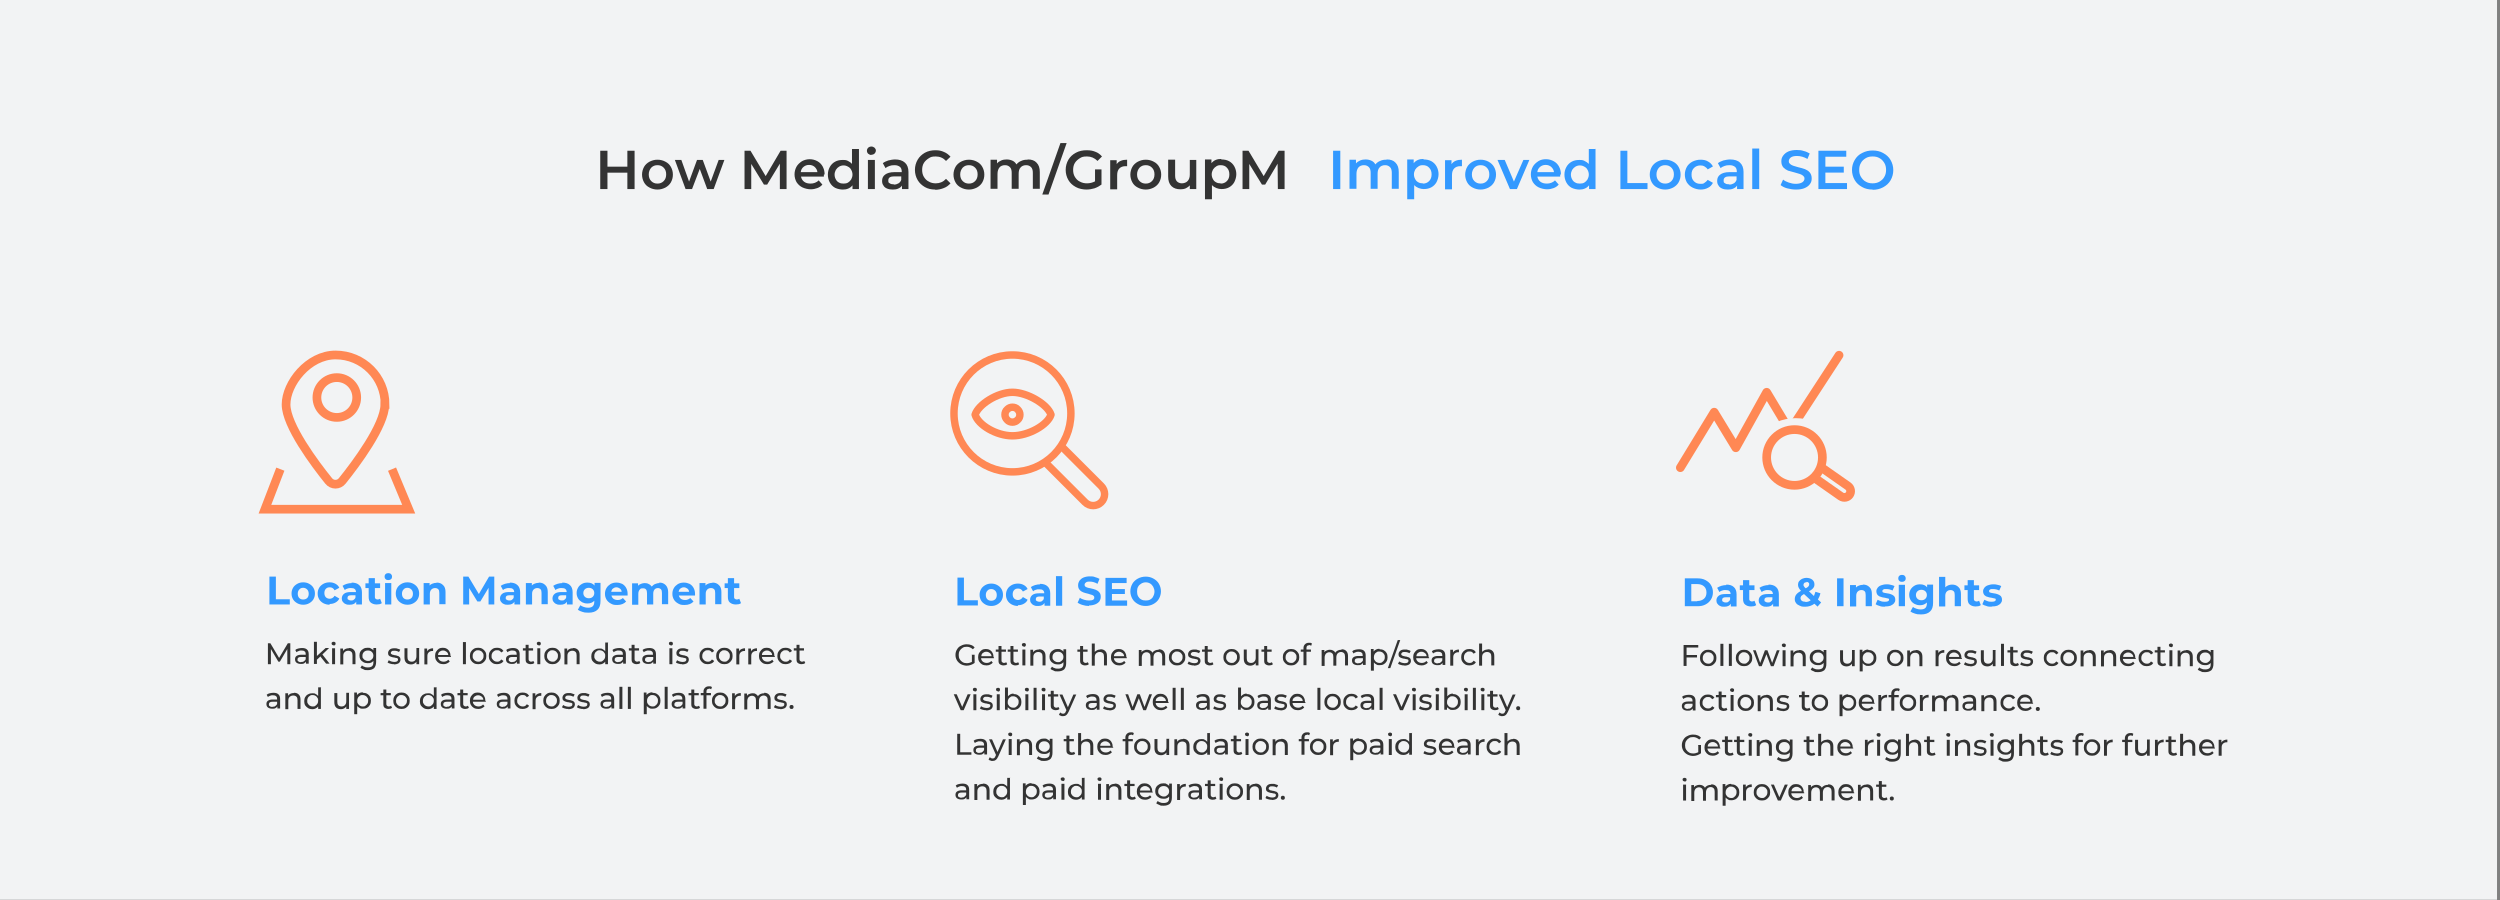 <?xml version="1.0" encoding="UTF-8"?>
<svg id="Layer_1" data-name="Layer 1" xmlns="http://www.w3.org/2000/svg" version="1.1" viewBox="0 0 1005 362">
  <rect x="0" y="0" width="1005" height="362" fill="#808080" stroke="none"/>
  <defs>
    <style>
      .cls-1 {
        fill: #333;
      }

      .cls-1, .cls-2, .cls-3 {
        stroke-width: 0px;
      }

      .cls-2 {
        fill: #f2f3f4;
      }

      .cls-3 {
        fill: #39f;
      }

      .cls-4, .cls-5, .cls-6, .cls-7 {
        fill: none;
        stroke: #ff8854;
      }

      .cls-4, .cls-6 {
        stroke-width: 3px;
      }

      .cls-4, .cls-7 {
        stroke-linecap: round;
        stroke-linejoin: round;
      }

      .cls-5, .cls-7 {
        stroke-width: 3.5px;
      }
    </style>
  </defs>
  <rect class="cls-2" x="-1.2" width="1005" height="361.7"/>
  <path class="cls-5" d="M154.7,162.6c0,8.4-11.7,24-17.1,30.7-1.4,1.8-4.1,1.8-5.5,0-5.5-6.8-17.1-22.3-17.1-30.7s8.9-19.9,19.9-19.9,19.9,8.9,19.9,19.9Z"/>
  <circle class="cls-5" cx="135.4" cy="159.8" r="8"/>
  <path class="cls-5" d="M112.7,188.6l-6.2,16.1h57.8l-6.7-16.1"/>
  <path class="cls-3" d="M108.3,231.8h2.6v9.1h5.6v2.1h-8.2v-11.2ZM121.9,243.1c-.9,0-1.7-.2-2.4-.6-.7-.4-1.3-.9-1.7-1.6-.4-.7-.6-1.4-.6-2.3s.2-1.6.6-2.3c.4-.7,1-1.2,1.7-1.6.7-.4,1.5-.6,2.4-.6s1.7.2,2.4.6c.7.4,1.3.9,1.7,1.6s.6,1.4.6,2.3-.2,1.6-.6,2.3c-.4.7-1,1.2-1.7,1.6-.7.4-1.5.6-2.4.6ZM121.9,241c.6,0,1.2-.2,1.6-.6.4-.4.6-1,.6-1.7s-.2-1.3-.6-1.7c-.4-.4-.9-.7-1.6-.7s-1.2.2-1.6.7c-.4.4-.6,1-.6,1.7s.2,1.3.6,1.7c.4.4.9.6,1.6.6ZM132.5,243.1c-.9,0-1.7-.2-2.5-.6-.7-.4-1.3-.9-1.7-1.6-.4-.7-.6-1.4-.6-2.3s.2-1.6.6-2.3c.4-.7,1-1.2,1.7-1.6.7-.4,1.6-.6,2.5-.6s1.7.2,2.4.6c.7.4,1.2.9,1.5,1.6l-1.9,1c-.4-.8-1.1-1.2-1.9-1.2s-1.2.2-1.6.6c-.4.4-.6,1-.6,1.7s.2,1.3.6,1.7c.4.4,1,.6,1.6.6s1.5-.4,1.9-1.2l1.9,1.1c-.3.7-.8,1.2-1.5,1.6-.7.4-1.5.6-2.4.6ZM141.3,234.2c1.3,0,2.4.3,3.1,1,.7.6,1.1,1.6,1.1,2.9v4.9h-2.3v-1.1c-.5.8-1.3,1.2-2.6,1.2s-1.2-.1-1.7-.3c-.5-.2-.8-.5-1.1-.9-.3-.4-.4-.8-.4-1.3,0-.8.3-1.4.9-1.9.6-.5,1.5-.7,2.8-.7h2c0-.5-.2-1-.5-1.2-.3-.3-.8-.4-1.5-.4s-.9,0-1.4.2c-.4.1-.8.3-1.1.6l-.9-1.7c.5-.3,1-.6,1.7-.8.7-.2,1.3-.3,2-.3ZM141.1,241.4c.4,0,.8,0,1.1-.3.3-.2.6-.5.7-.9v-.9h-1.7c-1,0-1.5.3-1.5,1s.1.6.4.8c.3.2.6.3,1,.3ZM153.4,242.5c-.2.2-.5.3-.9.4-.4,0-.7.1-1.1.1-1,0-1.8-.3-2.4-.8-.6-.5-.8-1.3-.8-2.3v-3.5h-1.3v-1.9h1.3v-2.1h2.5v2.1h2.1v1.9h-2.1v3.5c0,.4,0,.6.3.8.2.2.5.3.8.3s.7-.1,1-.3l.7,1.8ZM154.8,234.4h2.5v8.6h-2.5v-8.6ZM156.1,233.2c-.5,0-.8-.1-1.1-.4-.3-.3-.4-.6-.4-1s.1-.7.4-1c.3-.3.7-.4,1.1-.4s.8.1,1.1.4c.3.3.4.6.4,1s-.1.8-.4,1c-.3.3-.7.4-1.1.4ZM163.8,243.1c-.9,0-1.7-.2-2.4-.6-.7-.4-1.3-.9-1.7-1.6-.4-.7-.6-1.4-.6-2.3s.2-1.6.6-2.3c.4-.7,1-1.2,1.7-1.6.7-.4,1.5-.6,2.4-.6s1.7.2,2.4.6c.7.4,1.3.9,1.7,1.6.4.7.6,1.4.6,2.3s-.2,1.6-.6,2.3c-.4.7-1,1.2-1.7,1.6-.7.4-1.5.6-2.4.6ZM163.8,241c.6,0,1.2-.2,1.6-.6.4-.4.6-1,.6-1.7s-.2-1.3-.6-1.7c-.4-.4-.9-.7-1.6-.7s-1.2.2-1.6.7c-.4.4-.6,1-.6,1.7s.2,1.3.6,1.7c.4.4.9.6,1.6.6ZM175.5,234.2c1.1,0,1.9.3,2.6,1,.7.6,1,1.6,1,2.8v4.9h-2.5v-4.5c0-.7-.1-1.2-.4-1.5-.3-.3-.7-.5-1.3-.5s-1.1.2-1.5.6c-.4.4-.6,1-.6,1.7v4.3h-2.5v-8.6h2.4v1c.3-.4.7-.6,1.2-.8.5-.2,1-.3,1.6-.3ZM196.4,243v-6.7s-3.3,5.5-3.3,5.5h-1.2l-3.3-5.4v6.6h-2.4v-11.2h2.1l4.2,7,4.1-7h2.1v11.2s-2.4,0-2.4,0ZM204.9,234.2c1.3,0,2.4.3,3.1,1,.7.6,1.1,1.6,1.1,2.9v4.9h-2.3v-1.1c-.5.8-1.3,1.2-2.6,1.2s-1.2-.1-1.7-.3c-.5-.2-.8-.5-1.1-.9-.3-.4-.4-.8-.4-1.3,0-.8.3-1.4.9-1.9.6-.5,1.5-.7,2.8-.7h2c0-.5-.2-1-.5-1.2-.3-.3-.8-.4-1.5-.4s-.9,0-1.4.2c-.4.1-.8.3-1.1.6l-.9-1.7c.5-.3,1-.6,1.7-.8.7-.2,1.3-.3,2-.3ZM204.7,241.4c.4,0,.8,0,1.1-.3.3-.2.6-.5.7-.9v-.9h-1.7c-1,0-1.5.3-1.5,1s.1.6.4.8c.3.2.6.3,1,.3ZM216.6,234.2c1.1,0,1.9.3,2.6,1,.7.6,1,1.6,1,2.8v4.9h-2.5v-4.5c0-.7-.1-1.2-.4-1.5-.3-.3-.7-.5-1.3-.5s-1.1.2-1.5.6c-.4.4-.6,1-.6,1.7v4.3h-2.5v-8.6h2.4v1c.3-.4.7-.6,1.2-.8.5-.2,1-.3,1.6-.3ZM226,234.2c1.3,0,2.4.3,3.1,1,.7.6,1.1,1.6,1.1,2.9v4.9h-2.3v-1.1c-.5.8-1.3,1.2-2.6,1.2s-1.2-.1-1.7-.3c-.5-.2-.8-.5-1.1-.9-.3-.4-.4-.8-.4-1.3,0-.8.3-1.4.9-1.9.6-.5,1.5-.7,2.8-.7h2c0-.5-.2-1-.5-1.2-.3-.3-.8-.4-1.5-.4s-.9,0-1.4.2c-.4.1-.8.3-1.1.6l-.9-1.7c.5-.3,1-.6,1.7-.8.7-.2,1.3-.3,2-.3ZM225.8,241.4c.4,0,.8,0,1.1-.3.3-.2.6-.5.7-.9v-.9h-1.7c-1,0-1.5.3-1.5,1s.1.6.4.8c.3.2.6.3,1,.3ZM241.4,234.4v7.2c0,1.6-.4,2.8-1.2,3.5-.8.8-2,1.2-3.6,1.2s-1.6-.1-2.4-.3c-.7-.2-1.4-.5-1.9-.9l1-1.8c.4.3.8.5,1.4.7.6.2,1.1.3,1.7.3.9,0,1.5-.2,1.9-.6.4-.4.6-1,.6-1.8v-.4c-.6.7-1.6,1.1-2.7,1.1s-1.5-.2-2.2-.5c-.6-.4-1.2-.8-1.6-1.5s-.6-1.4-.6-2.2.2-1.5.6-2.2.9-1.1,1.6-1.5c.7-.4,1.4-.5,2.2-.5,1.2,0,2.2.4,2.8,1.2v-1.1h2.4ZM236.7,240.5c.7,0,1.2-.2,1.6-.6.4-.4.6-.9.6-1.5s-.2-1.1-.6-1.5c-.4-.4-1-.6-1.6-.6s-1.2.2-1.6.6c-.4.4-.6.9-.6,1.5s.2,1.1.6,1.5c.4.4,1,.6,1.6.6ZM252.3,238.7s0,.3,0,.7h-6.5c.1.5.4,1,.8,1.3.4.3,1,.5,1.6.5s.8,0,1.2-.2c.4-.1.7-.4,1-.6l1.3,1.4c-.8.9-2,1.4-3.6,1.4s-1.8-.2-2.6-.6c-.7-.4-1.3-.9-1.7-1.6-.4-.7-.6-1.4-.6-2.3s.2-1.6.6-2.3c.4-.7,1-1.2,1.6-1.6.7-.4,1.5-.6,2.4-.6s1.6.2,2.3.5c.7.4,1.2.9,1.6,1.6.4.7.6,1.5.6,2.4ZM247.8,236.1c-.6,0-1,.2-1.4.5s-.6.8-.7,1.3h4.2c0-.5-.3-1-.7-1.3-.4-.3-.9-.5-1.4-.5ZM265,234.2c1.1,0,1.9.3,2.6,1,.6.6,1,1.6,1,2.8v4.9h-2.5v-4.5c0-.7-.1-1.2-.4-1.5-.3-.3-.7-.5-1.2-.5s-1.1.2-1.4.6c-.3.4-.5.9-.5,1.7v4.3h-2.5v-4.5c0-1.4-.5-2-1.6-2s-1,.2-1.4.6c-.3.4-.5.9-.5,1.7v4.3h-2.5v-8.6h2.4v1c.3-.4.7-.6,1.2-.8.5-.2,1-.3,1.5-.3s1.2.1,1.6.4c.5.2.9.6,1.2,1,.4-.4.8-.8,1.3-1,.5-.2,1.1-.4,1.8-.4ZM279.4,238.7s0,.3,0,.7h-6.5c.1.5.4,1,.8,1.3.4.3,1,.5,1.6.5s.8,0,1.2-.2c.4-.1.7-.4,1-.6l1.3,1.4c-.8.9-2,1.4-3.6,1.4s-1.8-.2-2.6-.6c-.7-.4-1.3-.9-1.7-1.6-.4-.7-.6-1.4-.6-2.3s.2-1.6.6-2.3c.4-.7,1-1.2,1.6-1.6.7-.4,1.5-.6,2.4-.6s1.6.2,2.3.5c.7.4,1.2.9,1.6,1.6.4.7.6,1.5.6,2.4ZM274.9,236.1c-.6,0-1,.2-1.4.5s-.6.8-.7,1.3h4.2c0-.5-.3-1-.7-1.3-.4-.3-.9-.5-1.4-.5ZM286.4,234.2c1.1,0,1.9.3,2.6,1,.7.6,1,1.6,1,2.8v4.9h-2.5v-4.5c0-.7-.1-1.2-.4-1.5-.3-.3-.7-.5-1.3-.5s-1.1.2-1.5.6c-.4.4-.6,1-.6,1.7v4.3h-2.5v-8.6h2.4v1c.3-.4.7-.6,1.2-.8.5-.2,1-.3,1.6-.3ZM297.8,242.5c-.2.2-.5.3-.9.4-.4,0-.7.1-1.1.1-1,0-1.8-.3-2.4-.8-.6-.5-.8-1.3-.8-2.3v-3.5h-1.3v-1.9h1.3v-2.1h2.5v2.1h2.1v1.9h-2.1v3.5c0,.4,0,.6.3.8.2.2.5.3.8.3s.7-.1,1-.3l.7,1.8Z"/>
  <path class="cls-1" d="M115.5,267v-6.1s-3,5.1-3,5.1h-.6l-3-5.1v6.1h-1.2v-8.4h1l3.5,5.9,3.5-5.9h1v8.4s-1.1,0-1.1,0ZM121.4,260.5c.9,0,1.6.2,2,.6.5.4.7,1.1.7,1.9v3.8h-1.1v-.8c-.2.3-.5.5-.8.7-.4.2-.8.2-1.3.2-.7,0-1.3-.2-1.7-.5-.4-.3-.6-.8-.6-1.4s.2-1,.6-1.3c.4-.3,1.1-.5,1.9-.5h1.8v-.2c0-.5-.1-.9-.4-1.1-.3-.3-.7-.4-1.3-.4s-.7,0-1.1.2c-.4.1-.7.3-.9.5l-.5-.9c.3-.3.7-.5,1.2-.6.5-.1.9-.2,1.5-.2ZM121.1,266.1c.4,0,.8,0,1.1-.3.3-.2.6-.5.7-.8v-.9h-1.8c-1,0-1.5.3-1.5,1s.1.6.4.8c.2.2.6.3,1,.3ZM128.7,264l-1.3,1.2v1.7h-1.2v-8.9h1.2v5.7l3.5-3.2h1.4l-2.7,2.6,2.9,3.7h-1.4l-2.4-3ZM133.5,260.6h1.2v6.4h-1.2v-6.4ZM134.1,259.4c-.2,0-.4,0-.6-.2-.1-.1-.2-.3-.2-.5s0-.4.2-.5c.2-.2.3-.2.6-.2s.4,0,.6.2c.2.1.2.3.2.5s0,.4-.2.6c-.1.1-.3.2-.6.2ZM140.3,260.5c.8,0,1.4.2,1.9.7.5.5.7,1.1.7,2.1v3.7h-1.2v-3.5c0-.6-.1-1.1-.4-1.4-.3-.3-.7-.5-1.3-.5s-1.1.2-1.5.6c-.4.4-.5.9-.5,1.6v3.3h-1.2v-6.4h1.1v1c.2-.3.5-.6.9-.8.4-.2.9-.3,1.4-.3ZM151.2,260.6v5.5c0,1.1-.3,1.9-.8,2.5-.6.5-1.4.8-2.5.8s-1.2,0-1.7-.3c-.5-.2-1-.4-1.3-.7l.6-.9c.3.3.7.5,1.1.6.4.2.9.2,1.4.2.7,0,1.3-.2,1.6-.5.4-.4.5-.9.5-1.6v-.5c-.3.3-.6.6-1,.7-.4.2-.8.2-1.3.2s-1.2-.1-1.7-.4c-.5-.3-.9-.6-1.2-1.1-.3-.5-.4-1-.4-1.6s.1-1.1.4-1.6c.3-.5.7-.8,1.2-1.1.5-.3,1-.4,1.7-.4s.9,0,1.3.3c.4.2.8.4,1,.8v-1h1.1ZM147.9,265.7c.4,0,.8,0,1.1-.3.3-.2.6-.4.8-.7.2-.3.3-.7.3-1.1,0-.6-.2-1.1-.6-1.5-.4-.4-.9-.6-1.6-.6s-1.2.2-1.6.6c-.4.4-.6.9-.6,1.5s0,.8.3,1.1c.2.3.5.6.8.7.3.2.7.3,1.1.3ZM158.4,267c-.5,0-1,0-1.5-.2-.5-.1-.9-.3-1.1-.5l.5-.9c.3.2.6.4,1,.5.4.1.8.2,1.2.2,1,0,1.5-.3,1.5-.9s0-.3-.2-.5-.3-.2-.5-.2c-.2,0-.5-.1-.9-.2-.5,0-.9-.2-1.3-.3-.3-.1-.6-.3-.8-.5-.2-.2-.3-.6-.3-1s.2-1,.7-1.4c.5-.4,1.1-.5,1.9-.5s.8,0,1.3.2c.4.1.8.2,1,.4l-.5.9c-.5-.3-1.1-.5-1.8-.5s-.9,0-1.1.2c-.3.2-.4.4-.4.6s0,.4.2.5.3.2.5.3c.2,0,.5.1.9.2.5,0,.9.2,1.2.3.3,0,.6.3.8.5.2.2.3.6.3,1s-.2,1-.7,1.4c-.5.3-1.2.5-2,.5ZM168.5,260.6v6.4h-1.1v-1c-.2.3-.5.6-.9.8-.4.2-.8.3-1.2.3-.8,0-1.5-.2-2-.7-.5-.5-.7-1.2-.7-2.1v-3.7h1.2v3.5c0,.6.1,1.1.4,1.4.3.3.7.5,1.3.5s1.1-.2,1.4-.6.5-.9.5-1.6v-3.3h1.2ZM171.8,261.7c.2-.4.5-.6.9-.8.4-.2.9-.3,1.4-.3v1.1c0,0-.2,0-.3,0-.6,0-1.1.2-1.5.6-.4.4-.5.9-.5,1.6v3.2h-1.2v-6.4h1.1v1.1ZM181.3,263.8c0,0,0,.2,0,.3h-5.2c0,.6.3,1,.7,1.4.4.3.9.5,1.6.5s1.4-.3,1.8-.8l.6.7c-.3.3-.6.6-1.1.8-.4.2-.9.3-1.4.3s-1.3-.1-1.8-.4c-.5-.3-.9-.7-1.2-1.2-.3-.5-.4-1.1-.4-1.7s.1-1.2.4-1.7c.3-.5.7-.9,1.1-1.2.5-.3,1-.4,1.6-.4s1.1.1,1.6.4c.5.3.9.7,1.1,1.2.3.5.4,1.1.4,1.7ZM178.1,261.5c-.6,0-1,.2-1.4.5-.4.3-.6.8-.6,1.3h4.1c0-.5-.3-1-.7-1.3-.4-.3-.8-.5-1.4-.5ZM186.1,258.1h1.2v8.9h-1.2v-8.9ZM192.2,267c-.6,0-1.2-.1-1.7-.4-.5-.3-.9-.7-1.2-1.2-.3-.5-.4-1.1-.4-1.7s.1-1.2.4-1.7c.3-.5.7-.9,1.2-1.2.5-.3,1.1-.4,1.7-.4s1.2.1,1.7.4c.5.3.9.7,1.2,1.2.3.5.4,1,.4,1.7s-.1,1.2-.4,1.7c-.3.5-.7.9-1.2,1.2-.5.3-1.1.4-1.7.4ZM192.2,266c.4,0,.8,0,1.1-.3.3-.2.6-.5.8-.8.2-.3.3-.7.3-1.2s0-.8-.3-1.2c-.2-.3-.4-.6-.8-.8-.3-.2-.7-.3-1.1-.3s-.8,0-1.1.3c-.3.2-.6.4-.8.8-.2.3-.3.7-.3,1.2s0,.8.3,1.2c.2.3.4.6.8.8.3.2.7.3,1.1.3ZM199.8,267c-.6,0-1.2-.1-1.7-.4-.5-.3-.9-.7-1.2-1.2-.3-.5-.4-1.1-.4-1.7s.1-1.2.4-1.7c.3-.5.7-.9,1.2-1.2.5-.3,1.1-.4,1.7-.4s1.1.1,1.5.3c.5.2.8.6,1.1,1l-.9.6c-.2-.3-.4-.5-.7-.7-.3-.2-.6-.2-1-.2s-.8,0-1.1.3c-.3.2-.6.4-.8.8-.2.3-.3.7-.3,1.2s0,.8.3,1.2c.2.3.5.6.8.8.3.2.7.3,1.1.3s.7,0,1-.2c.3-.2.5-.4.7-.7l.9.6c-.2.4-.6.8-1.1,1-.4.2-1,.3-1.5.3ZM206.2,260.5c.9,0,1.6.2,2,.6.5.4.7,1.1.7,1.9v3.8h-1.1v-.8c-.2.3-.5.5-.8.7-.4.2-.8.2-1.3.2-.7,0-1.3-.2-1.7-.5-.4-.3-.6-.8-.6-1.4s.2-1,.6-1.3c.4-.3,1.1-.5,1.9-.5h1.8v-.2c0-.5-.1-.9-.4-1.1-.3-.3-.7-.4-1.3-.4s-.7,0-1.1.2c-.4.1-.7.3-.9.5l-.5-.9c.3-.3.7-.5,1.2-.6.5-.1.9-.2,1.5-.2ZM206,266.1c.4,0,.8,0,1.1-.3.3-.2.6-.5.7-.8v-.9h-1.8c-1,0-1.5.3-1.5,1s.1.6.4.8c.2.2.6.3,1,.3ZM214.7,266.6c-.2.1-.4.3-.6.3-.2,0-.5.1-.8.1-.6,0-1.1-.2-1.5-.5s-.5-.8-.5-1.5v-3.5h-1.1v-.9h1.1v-1.4h1.2v1.4h1.8v.9h-1.8v3.4c0,.3,0,.6.3.8.2.2.4.3.7.3s.7-.1.9-.3l.4.8ZM216,260.6h1.2v6.4h-1.2v-6.4ZM216.6,259.4c-.2,0-.4,0-.6-.2-.1-.1-.2-.3-.2-.5s0-.4.2-.5c.2-.2.3-.2.6-.2s.4,0,.6.2c.2.1.2.3.2.5s0,.4-.2.6c-.1.1-.3.2-.6.2ZM222.1,267c-.6,0-1.2-.1-1.7-.4s-.9-.7-1.2-1.2c-.3-.5-.4-1.1-.4-1.7s.1-1.2.4-1.7c.3-.5.7-.9,1.2-1.2.5-.3,1.1-.4,1.7-.4s1.2.1,1.7.4c.5.3.9.7,1.2,1.2.3.5.4,1,.4,1.7s-.1,1.2-.4,1.7c-.3.5-.7.9-1.2,1.2-.5.3-1.1.4-1.7.4ZM222.1,266c.4,0,.8,0,1.1-.3.3-.2.6-.5.8-.8.2-.3.3-.7.3-1.2s0-.8-.3-1.2c-.2-.3-.4-.6-.8-.8-.3-.2-.7-.3-1.1-.3s-.8,0-1.1.3c-.3.2-.6.4-.8.8-.2.3-.3.7-.3,1.2s0,.8.3,1.2c.2.3.4.6.8.8.3.2.7.3,1.1.3ZM230.4,260.5c.8,0,1.4.2,1.9.7.5.5.7,1.1.7,2.1v3.7h-1.2v-3.5c0-.6-.1-1.1-.4-1.4-.3-.3-.7-.5-1.3-.5s-1.1.2-1.5.6c-.4.4-.5.9-.5,1.6v3.3h-1.2v-6.4h1.1v1c.2-.3.5-.6.9-.8.4-.2.9-.3,1.4-.3ZM244.4,258.1v8.9h-1.1v-1c-.3.4-.6.6-1,.8-.4.2-.8.3-1.3.3s-1.2-.1-1.7-.4c-.5-.3-.9-.7-1.2-1.1-.3-.5-.4-1.1-.4-1.7s.1-1.2.4-1.7c.3-.5.7-.9,1.2-1.1.5-.3,1-.4,1.7-.4s.9,0,1.3.3c.4.2.7.4,1,.8v-3.5h1.2ZM241.1,266c.4,0,.8,0,1.1-.3.3-.2.6-.5.8-.8.2-.3.3-.7.3-1.2s0-.8-.3-1.2c-.2-.3-.4-.6-.8-.8-.3-.2-.7-.3-1.1-.3s-.8,0-1.1.3c-.3.2-.6.4-.8.8-.2.3-.3.7-.3,1.2s0,.8.3,1.2c.2.3.4.6.8.8.3.2.7.3,1.1.3ZM248.9,260.5c.9,0,1.6.2,2,.6.5.4.7,1.1.7,1.9v3.8h-1.1v-.8c-.2.3-.5.5-.8.7-.4.2-.8.2-1.3.2-.7,0-1.3-.2-1.7-.5-.4-.3-.6-.8-.6-1.4s.2-1,.6-1.3c.4-.3,1.1-.5,1.9-.5h1.8v-.2c0-.5-.1-.9-.4-1.1-.3-.3-.7-.4-1.3-.4s-.7,0-1.1.2c-.4.1-.7.3-.9.5l-.5-.9c.3-.3.7-.5,1.2-.6.5-.1.9-.2,1.5-.2ZM248.6,266.1c.4,0,.8,0,1.1-.3.3-.2.6-.5.7-.8v-.9h-1.8c-1,0-1.5.3-1.5,1s.1.6.4.8c.2.2.6.3,1,.3ZM257.3,266.6c-.2.1-.4.3-.6.3-.2,0-.5.1-.8.1-.6,0-1.1-.2-1.5-.5-.4-.3-.5-.8-.5-1.5v-3.5h-1.1v-.9h1.1v-1.4h1.2v1.4h1.8v.9h-1.8v3.4c0,.3,0,.6.3.8.2.2.4.3.7.3s.7-.1.9-.3l.4.8ZM261,260.5c.9,0,1.6.2,2,.6.5.4.7,1.1.7,1.9v3.8h-1.1v-.8c-.2.3-.5.5-.8.7-.4.2-.8.2-1.3.2-.7,0-1.3-.2-1.7-.5-.4-.3-.6-.8-.6-1.4s.2-1,.6-1.3c.4-.3,1.1-.5,1.9-.5h1.8v-.2c0-.5-.1-.9-.4-1.1-.3-.3-.7-.4-1.3-.4s-.7,0-1.1.2c-.4.1-.7.3-.9.5l-.5-.9c.3-.3.7-.5,1.2-.6.5-.1.9-.2,1.5-.2ZM260.8,266.1c.4,0,.8,0,1.1-.3.3-.2.6-.5.7-.8v-.9h-1.8c-1,0-1.5.3-1.5,1s.1.6.4.8c.2.2.6.3,1,.3ZM269.1,260.6h1.2v6.4h-1.2v-6.4ZM269.7,259.4c-.2,0-.4,0-.6-.2-.1-.1-.2-.3-.2-.5s0-.4.2-.5c.2-.2.3-.2.6-.2s.4,0,.6.2c.2.1.2.3.2.5s0,.4-.2.6c-.1.1-.3.2-.6.2ZM274.3,267c-.5,0-1,0-1.5-.2-.5-.1-.9-.3-1.1-.5l.5-.9c.3.2.6.4,1,.5.4.1.8.2,1.2.2,1,0,1.5-.3,1.5-.9s0-.3-.2-.5c-.1-.1-.3-.2-.5-.2-.2,0-.5-.1-.9-.2-.5,0-.9-.2-1.3-.3-.3-.1-.6-.3-.8-.5-.2-.2-.3-.6-.3-1s.2-1,.7-1.4c.5-.4,1.1-.5,1.9-.5s.8,0,1.3.2c.4.1.8.2,1,.4l-.5.9c-.5-.3-1.1-.5-1.8-.5s-.9,0-1.1.2c-.3.2-.4.4-.4.6s0,.4.2.5c.1.1.3.2.5.3.2,0,.5.1.9.2.5,0,.9.2,1.2.3.3,0,.6.3.8.5.2.2.3.6.3,1s-.2,1-.7,1.4c-.5.3-1.2.5-2,.5ZM284.5,267c-.6,0-1.2-.1-1.7-.4-.5-.3-.9-.7-1.2-1.2-.3-.5-.4-1.1-.4-1.7s.1-1.2.4-1.7c.3-.5.7-.9,1.2-1.2.5-.3,1.1-.4,1.7-.4s1.1.1,1.5.3c.5.2.8.6,1.1,1l-.9.6c-.2-.3-.4-.5-.7-.7s-.6-.2-1-.2-.8,0-1.1.3c-.3.2-.6.4-.8.8-.2.3-.3.7-.3,1.2s0,.8.3,1.2c.2.3.5.6.8.8.3.2.7.3,1.1.3s.7,0,1-.2.5-.4.7-.7l.9.6c-.2.4-.6.8-1.1,1-.4.2-1,.3-1.5.3ZM291.2,267c-.6,0-1.2-.1-1.7-.4s-.9-.7-1.2-1.2c-.3-.5-.4-1.1-.4-1.7s.1-1.2.4-1.7c.3-.5.7-.9,1.2-1.2.5-.3,1.1-.4,1.7-.4s1.2.1,1.7.4c.5.3.9.7,1.2,1.2.3.5.4,1,.4,1.7s-.1,1.2-.4,1.7c-.3.5-.7.9-1.2,1.2-.5.3-1.1.4-1.7.4ZM291.2,266c.4,0,.8,0,1.1-.3.3-.2.6-.5.8-.8.2-.3.3-.7.3-1.2s0-.8-.3-1.2c-.2-.3-.4-.6-.8-.8-.3-.2-.7-.3-1.1-.3s-.8,0-1.1.3c-.3.2-.6.4-.8.8-.2.3-.3.7-.3,1.2s0,.8.3,1.2c.2.3.4.6.8.8.3.2.7.3,1.1.3ZM297.2,261.7c.2-.4.5-.6.9-.8.4-.2.9-.3,1.4-.3v1.1c0,0-.2,0-.3,0-.6,0-1.1.2-1.5.6-.4.4-.5.9-.5,1.6v3.2h-1.2v-6.4h1.1v1.1ZM302,261.7c.2-.4.5-.6.9-.8.4-.2.9-.3,1.4-.3v1.1c0,0-.2,0-.3,0-.6,0-1.1.2-1.5.6-.4.4-.5.9-.5,1.6v3.2h-1.2v-6.4h1.1v1.1ZM311.5,263.8c0,0,0,.2,0,.3h-5.2c0,.6.3,1,.7,1.4.4.3.9.5,1.6.5s1.4-.3,1.8-.8l.6.7c-.3.3-.6.6-1.1.8-.4.2-.9.3-1.4.3s-1.3-.1-1.8-.4c-.5-.3-.9-.7-1.2-1.2-.3-.5-.4-1.1-.4-1.7s.1-1.2.4-1.7c.3-.5.7-.9,1.1-1.2.5-.3,1-.4,1.6-.4s1.1.1,1.6.4c.5.3.9.7,1.1,1.2.3.5.4,1.1.4,1.7ZM308.3,261.5c-.6,0-1,.2-1.4.5-.4.3-.6.8-.6,1.3h4.1c0-.5-.3-1-.7-1.3-.4-.3-.8-.5-1.4-.5ZM315.8,267c-.6,0-1.2-.1-1.7-.4-.5-.3-.9-.7-1.2-1.2-.3-.5-.4-1.1-.4-1.7s.1-1.2.4-1.7c.3-.5.7-.9,1.2-1.2.5-.3,1.1-.4,1.7-.4s1.1.1,1.5.3c.5.2.8.6,1.1,1l-.9.6c-.2-.3-.4-.5-.7-.7s-.6-.2-1-.2-.8,0-1.1.3c-.3.2-.6.4-.8.8-.2.3-.3.7-.3,1.2s0,.8.3,1.2c.2.3.5.6.8.8.3.2.7.3,1.1.3s.7,0,1-.2.5-.4.7-.7l.9.6c-.2.4-.6.8-1.1,1-.4.2-1,.3-1.5.3ZM323.6,266.6c-.2.1-.4.3-.6.3-.2,0-.5.1-.8.1-.6,0-1.1-.2-1.5-.5s-.5-.8-.5-1.5v-3.5h-1.1v-.9h1.1v-1.4h1.2v1.4h1.8v.9h-1.8v3.4c0,.3,0,.6.3.8.2.2.4.3.7.3s.7-.1.9-.3l.4.8ZM109.9,278.5c.9,0,1.6.2,2,.6.5.4.7,1.1.7,1.9v3.8h-1.1v-.8c-.2.3-.5.5-.8.7-.4.2-.8.2-1.3.2-.7,0-1.3-.2-1.7-.5-.4-.3-.6-.8-.6-1.4s.2-1,.6-1.3c.4-.3,1.1-.5,1.9-.5h1.8v-.2c0-.5-.1-.9-.4-1.1-.3-.3-.7-.4-1.3-.4s-.7,0-1.1.2c-.4.1-.7.3-.9.5l-.5-.9c.3-.3.7-.5,1.2-.6.5-.1.9-.2,1.5-.2ZM109.6,284.1c.4,0,.8,0,1.1-.3.3-.2.6-.5.7-.8v-.9h-1.8c-1,0-1.5.3-1.5,1s.1.6.4.8c.2.2.6.3,1,.3ZM118.2,278.5c.8,0,1.4.2,1.9.7.5.5.7,1.1.7,2.1v3.7h-1.2v-3.5c0-.6-.1-1.1-.4-1.4-.3-.3-.7-.5-1.3-.5s-1.1.2-1.5.6c-.4.4-.5.9-.5,1.6v3.3h-1.2v-6.4h1.1v1c.2-.3.5-.6.9-.8.4-.2.9-.3,1.4-.3ZM129,276.1v8.9h-1.1v-1c-.3.4-.6.6-1,.8-.4.2-.8.3-1.3.3s-1.2-.1-1.7-.4c-.5-.3-.9-.7-1.2-1.1-.3-.5-.4-1.1-.4-1.7s.1-1.2.4-1.7c.3-.5.7-.9,1.2-1.1.5-.3,1-.4,1.7-.4s.9,0,1.3.3c.4.2.7.4,1,.8v-3.5h1.2ZM125.7,284c.4,0,.8,0,1.1-.3.3-.2.6-.5.8-.8.2-.3.3-.7.3-1.2s0-.8-.3-1.2c-.2-.3-.4-.6-.8-.8-.3-.2-.7-.3-1.1-.3s-.8,0-1.1.3c-.3.2-.6.4-.8.8-.2.3-.3.7-.3,1.2s0,.8.3,1.2c.2.3.4.6.8.8.3.2.7.3,1.1.3ZM140.3,278.6v6.4h-1.1v-1c-.2.3-.5.6-.9.8-.4.2-.8.3-1.2.3-.8,0-1.5-.2-2-.7-.5-.5-.7-1.2-.7-2.1v-3.7h1.2v3.5c0,.6.1,1.1.4,1.4.3.3.7.5,1.3.5s1.1-.2,1.4-.6c.4-.4.5-.9.5-1.6v-3.3h1.2ZM145.9,278.5c.6,0,1.2.1,1.7.4.5.3.9.7,1.1,1.1.3.5.4,1.1.4,1.7s-.1,1.2-.4,1.7c-.3.5-.7.9-1.1,1.1-.5.3-1,.4-1.7.4s-.9,0-1.3-.3c-.4-.2-.7-.4-1-.8v3.3h-1.2v-8.7h1.1v1c.3-.4.6-.6,1-.8.4-.2.8-.3,1.3-.3ZM145.8,284c.4,0,.8,0,1.1-.3.3-.2.6-.5.8-.8.2-.3.3-.7.3-1.2s0-.8-.3-1.2c-.2-.3-.4-.6-.8-.8-.3-.2-.7-.3-1.1-.3s-.8,0-1.1.3c-.3.2-.6.4-.8.8-.2.3-.3.7-.3,1.2s0,.8.3,1.2c.2.3.4.6.8.8.3.2.7.3,1.1.3ZM157.5,284.6c-.2.1-.4.3-.6.3-.2,0-.5.1-.8.1-.6,0-1.1-.2-1.5-.5-.4-.3-.5-.8-.5-1.5v-3.5h-1.1v-.9h1.1v-1.4h1.2v1.4h1.8v.9h-1.8v3.4c0,.3,0,.6.3.8.2.2.4.3.7.3s.7-.1.9-.3l.4.8ZM161.4,285c-.6,0-1.2-.1-1.7-.4s-.9-.7-1.2-1.2c-.3-.5-.4-1.1-.4-1.7s.1-1.2.4-1.7c.3-.5.7-.9,1.2-1.2.5-.3,1.1-.4,1.7-.4s1.2.1,1.7.4c.5.3.9.7,1.2,1.2.3.5.4,1,.4,1.7s-.1,1.2-.4,1.7c-.3.5-.7.9-1.2,1.2-.5.3-1.1.4-1.7.4ZM161.4,284c.4,0,.8,0,1.1-.3.3-.2.6-.5.8-.8.2-.3.3-.7.3-1.2s0-.8-.3-1.2c-.2-.3-.4-.6-.8-.8-.3-.2-.7-.3-1.1-.3s-.8,0-1.1.3c-.3.2-.6.4-.8.8-.2.3-.3.7-.3,1.2s0,.8.3,1.2c.2.3.4.6.8.8.3.2.7.3,1.1.3ZM175.5,276.1v8.9h-1.1v-1c-.3.4-.6.6-1,.8-.4.2-.8.3-1.3.3s-1.2-.1-1.7-.4c-.5-.3-.9-.7-1.2-1.1-.3-.5-.4-1.1-.4-1.7s.1-1.2.4-1.7c.3-.5.7-.9,1.2-1.1.5-.3,1-.4,1.7-.4s.9,0,1.3.3c.4.2.7.4,1,.8v-3.5h1.2ZM172.2,284c.4,0,.8,0,1.1-.3.3-.2.6-.5.8-.8.2-.3.3-.7.3-1.2s0-.8-.3-1.2c-.2-.3-.4-.6-.8-.8-.3-.2-.7-.3-1.1-.3s-.8,0-1.1.3c-.3.2-.6.4-.8.8-.2.3-.3.7-.3,1.2s0,.8.3,1.2c.2.3.4.6.8.8.3.2.7.3,1.1.3ZM180,278.5c.9,0,1.6.2,2,.6.5.4.7,1.1.7,1.9v3.8h-1.1v-.8c-.2.3-.5.5-.8.7-.4.2-.8.2-1.3.2-.7,0-1.3-.2-1.7-.5-.4-.3-.6-.8-.6-1.4s.2-1,.6-1.3c.4-.3,1.1-.5,1.9-.5h1.8v-.2c0-.5-.1-.9-.4-1.1-.3-.3-.7-.4-1.3-.4s-.7,0-1.1.2c-.4.1-.7.3-.9.5l-.5-.9c.3-.3.7-.5,1.2-.6.5-.1.9-.2,1.5-.2ZM179.7,284.1c.4,0,.8,0,1.1-.3.3-.2.6-.5.7-.8v-.9h-1.8c-1,0-1.5.3-1.5,1s.1.6.4.8c.2.2.6.3,1,.3ZM188.4,284.6c-.2.1-.4.3-.6.3-.2,0-.5.1-.8.1-.6,0-1.1-.2-1.5-.5-.4-.3-.5-.8-.5-1.5v-3.5h-1.1v-.9h1.1v-1.4h1.2v1.4h1.8v.9h-1.8v3.4c0,.3,0,.6.3.8.2.2.4.3.7.3s.7-.1.9-.3l.4.8ZM195.3,281.8c0,0,0,.2,0,.3h-5.2c0,.6.3,1,.7,1.4.4.3.9.5,1.6.5s1.4-.3,1.8-.8l.6.7c-.3.3-.6.6-1.1.8-.4.2-.9.3-1.4.3s-1.3-.1-1.8-.4c-.5-.3-.9-.7-1.2-1.2-.3-.5-.4-1.1-.4-1.7s.1-1.2.4-1.7c.3-.5.7-.9,1.1-1.2.5-.3,1-.4,1.6-.4s1.1.1,1.6.4c.5.3.9.7,1.1,1.2.3.5.4,1.1.4,1.7ZM192.2,279.5c-.6,0-1,.2-1.4.5-.4.3-.6.8-.6,1.3h4.1c0-.5-.3-1-.7-1.3-.4-.3-.8-.5-1.4-.5ZM202.5,278.5c.9,0,1.6.2,2,.6.5.4.7,1.1.7,1.9v3.8h-1.1v-.8c-.2.3-.5.5-.8.7-.4.2-.8.2-1.3.2-.7,0-1.3-.2-1.7-.5-.4-.3-.6-.8-.6-1.4s.2-1,.6-1.3c.4-.3,1.1-.5,1.9-.5h1.8v-.2c0-.5-.1-.9-.4-1.1-.3-.3-.7-.4-1.3-.4s-.7,0-1.1.2c-.4.1-.7.3-.9.5l-.5-.9c.3-.3.7-.5,1.2-.6.5-.1.9-.2,1.5-.2ZM202.2,284.1c.4,0,.8,0,1.1-.3.3-.2.6-.5.7-.8v-.9h-1.8c-1,0-1.5.3-1.5,1s.1.6.4.8c.2.2.6.3,1,.3ZM210.1,285c-.6,0-1.2-.1-1.7-.4-.5-.3-.9-.7-1.2-1.2-.3-.5-.4-1.1-.4-1.7s.1-1.2.4-1.7c.3-.5.7-.9,1.2-1.2.5-.3,1.1-.4,1.7-.4s1.1.1,1.5.3c.5.2.8.6,1.1,1l-.9.6c-.2-.3-.4-.5-.7-.7s-.6-.2-1-.2-.8,0-1.1.3c-.3.2-.6.4-.8.8-.2.3-.3.7-.3,1.2s0,.8.3,1.2c.2.3.5.6.8.8.3.2.7.3,1.1.3s.7,0,1-.2.5-.4.7-.7l.9.6c-.2.4-.6.8-1.1,1-.4.2-1,.3-1.5.3ZM215.3,279.7c.2-.4.5-.6.9-.8.4-.2.9-.3,1.4-.3v1.1c0,0-.2,0-.3,0-.6,0-1.1.2-1.5.6-.4.4-.5.9-.5,1.6v3.2h-1.2v-6.4h1.1v1.1ZM221.7,285c-.6,0-1.2-.1-1.7-.4s-.9-.7-1.2-1.2c-.3-.5-.4-1.1-.4-1.7s.1-1.2.4-1.7c.3-.5.7-.9,1.2-1.2.5-.3,1.1-.4,1.7-.4s1.2.1,1.7.4c.5.3.9.7,1.2,1.2.3.5.4,1,.4,1.7s-.1,1.2-.4,1.7c-.3.5-.7.9-1.2,1.2-.5.3-1.1.4-1.7.4ZM221.7,284c.4,0,.8,0,1.1-.3.3-.2.6-.5.8-.8.2-.3.3-.7.3-1.2s0-.8-.3-1.2c-.2-.3-.4-.6-.8-.8-.3-.2-.7-.3-1.1-.3s-.8,0-1.1.3c-.3.2-.6.4-.8.8-.2.3-.3.7-.3,1.2s0,.8.3,1.2c.2.3.4.6.8.8.3.2.7.3,1.1.3ZM228.5,285c-.5,0-1,0-1.5-.2-.5-.1-.9-.3-1.1-.5l.5-.9c.3.2.6.4,1,.5.4.1.8.2,1.2.2,1,0,1.5-.3,1.5-.9s0-.3-.2-.5-.3-.2-.5-.2c-.2,0-.5-.1-.9-.2-.5,0-.9-.2-1.3-.3-.3-.1-.6-.3-.8-.5-.2-.2-.3-.6-.3-1s.2-1,.7-1.4c.5-.4,1.1-.5,1.9-.5s.8,0,1.3.2.8.2,1,.4l-.5.9c-.5-.3-1.1-.5-1.8-.5s-.9,0-1.1.2c-.3.2-.4.4-.4.6s0,.4.2.5c.1.1.3.2.5.3.2,0,.5.1.9.2.5,0,.9.2,1.2.3.3,0,.6.3.8.5.2.2.3.6.3,1s-.2,1-.7,1.4c-.5.3-1.2.5-2,.5ZM234.5,285c-.5,0-1,0-1.5-.2-.5-.1-.9-.3-1.1-.5l.5-.9c.3.2.6.4,1,.5.4.1.8.2,1.2.2,1,0,1.5-.3,1.5-.9s0-.3-.2-.5c-.1-.1-.3-.2-.5-.2-.2,0-.5-.1-.9-.2-.5,0-.9-.2-1.3-.3-.3-.1-.6-.3-.8-.5-.2-.2-.3-.6-.3-1s.2-1,.7-1.4c.5-.4,1.1-.5,1.9-.5s.8,0,1.3.2c.4.1.8.2,1,.4l-.5.9c-.5-.3-1.1-.5-1.8-.5s-.9,0-1.1.2c-.3.2-.4.4-.4.6s0,.4.2.5.3.2.5.3c.2,0,.5.1.9.2.5,0,.9.2,1.2.3.3,0,.6.3.8.5.2.2.3.6.3,1s-.2,1-.7,1.4c-.5.3-1.2.5-2,.5ZM244.2,278.5c.9,0,1.6.2,2,.6.5.4.7,1.1.7,1.9v3.8h-1.1v-.8c-.2.3-.5.5-.8.7-.4.2-.8.2-1.3.2-.7,0-1.3-.2-1.7-.5-.4-.3-.6-.8-.6-1.4s.2-1,.6-1.3c.4-.3,1.1-.5,1.9-.5h1.8v-.2c0-.5-.1-.9-.4-1.1-.3-.3-.7-.4-1.3-.4s-.7,0-1.1.2c-.4.1-.7.3-.9.5l-.5-.9c.3-.3.7-.5,1.2-.6.5-.1.9-.2,1.5-.2ZM243.9,284.1c.4,0,.8,0,1.1-.3.3-.2.6-.5.7-.8v-.9h-1.8c-1,0-1.5.3-1.5,1s.1.6.4.8c.2.2.6.3,1,.3ZM249,276.1h1.2v8.9h-1.2v-8.9ZM252.4,276.1h1.2v8.9h-1.2v-8.9ZM262.3,278.5c.6,0,1.2.1,1.7.4.5.3.9.7,1.1,1.1.3.5.4,1.1.4,1.7s-.1,1.2-.4,1.7c-.3.5-.7.9-1.1,1.1-.5.3-1,.4-1.7.4s-.9,0-1.3-.3c-.4-.2-.7-.4-1-.8v3.3h-1.2v-8.7h1.1v1c.3-.4.6-.6,1-.8.4-.2.8-.3,1.3-.3ZM262.3,284c.4,0,.8,0,1.1-.3.3-.2.6-.5.8-.8.2-.3.3-.7.3-1.2s0-.8-.3-1.2c-.2-.3-.4-.6-.8-.8-.3-.2-.7-.3-1.1-.3s-.8,0-1.1.3c-.3.2-.6.4-.8.8-.2.3-.3.7-.3,1.2s0,.8.3,1.2c.2.3.4.6.8.8.3.2.7.3,1.1.3ZM267.2,276.1h1.2v8.9h-1.2v-8.9ZM272.8,278.5c.9,0,1.6.2,2,.6.5.4.7,1.1.7,1.9v3.8h-1.1v-.8c-.2.3-.5.5-.8.7-.4.2-.8.2-1.3.2-.7,0-1.3-.2-1.7-.5-.4-.3-.6-.8-.6-1.4s.2-1,.6-1.3c.4-.3,1.1-.5,1.9-.5h1.8v-.2c0-.5-.1-.9-.4-1.1-.3-.3-.7-.4-1.3-.4s-.7,0-1.1.2c-.4.1-.7.3-.9.5l-.5-.9c.3-.3.7-.5,1.2-.6.5-.1.9-.2,1.5-.2ZM272.6,284.1c.4,0,.8,0,1.1-.3.3-.2.6-.5.7-.8v-.9h-1.8c-1,0-1.5.3-1.5,1s.1.6.4.8c.2.2.6.3,1,.3ZM281.3,284.6c-.2.1-.4.3-.6.3-.2,0-.5.1-.8.1-.6,0-1.1-.2-1.5-.5-.4-.3-.5-.8-.5-1.5v-3.5h-1.1v-.9h1.1v-1.4h1.2v1.4h1.8v.9h-1.8v3.4c0,.3,0,.6.3.8.2.2.4.3.7.3s.7-.1.9-.3l.4.8ZM285,276.9c-.7,0-1,.4-1,1.1v.6h1.8v.9h-1.8v5.4h-1.2v-5.4h-1.1v-.9h1.1v-.6c0-.6.2-1.1.6-1.5s.9-.6,1.5-.6.5,0,.7,0,.4.2.6.3l-.3.9c-.3-.2-.6-.3-.9-.3ZM289.5,285c-.6,0-1.2-.1-1.7-.4s-.9-.7-1.2-1.2c-.3-.5-.4-1.1-.4-1.7s.1-1.2.4-1.7c.3-.5.7-.9,1.2-1.2.5-.3,1.1-.4,1.7-.4s1.2.1,1.7.4c.5.3.9.7,1.2,1.2.3.5.4,1,.4,1.7s-.1,1.2-.4,1.7c-.3.5-.7.9-1.2,1.2-.5.3-1.1.4-1.7.4ZM289.5,284c.4,0,.8,0,1.1-.3.3-.2.6-.5.8-.8.2-.3.3-.7.3-1.2s0-.8-.3-1.2c-.2-.3-.4-.6-.8-.8-.3-.2-.7-.3-1.1-.3s-.8,0-1.1.3c-.3.2-.6.4-.8.8-.2.3-.3.7-.3,1.2s0,.8.3,1.2c.2.3.4.6.8.8.3.2.7.3,1.1.3ZM295.5,279.7c.2-.4.5-.6.9-.8.4-.2.9-.3,1.4-.3v1.1c0,0-.2,0-.3,0-.6,0-1.1.2-1.5.6-.4.4-.5.9-.5,1.6v3.2h-1.2v-6.4h1.1v1.1ZM307.2,278.5c.8,0,1.4.2,1.9.7.5.5.7,1.2.7,2.1v3.7h-1.2v-3.5c0-.6-.1-1.1-.4-1.4-.3-.3-.7-.5-1.2-.5s-1,.2-1.4.6c-.3.4-.5.9-.5,1.6v3.3h-1.2v-3.5c0-.6-.1-1.1-.4-1.4-.3-.3-.7-.5-1.2-.5s-1,.2-1.4.6c-.3.4-.5.9-.5,1.6v3.3h-1.2v-6.4h1.1v.9c.2-.3.5-.6.9-.7.4-.2.8-.3,1.3-.3s.9,0,1.3.3c.4.2.7.5.9.9.2-.4.6-.7,1-.9.4-.2.9-.3,1.5-.3ZM313.7,285c-.5,0-1,0-1.5-.2-.5-.1-.9-.3-1.1-.5l.5-.9c.3.2.6.4,1,.5s.8.2,1.2.2c1,0,1.5-.3,1.5-.9s0-.3-.2-.5c-.1-.1-.3-.2-.5-.2-.2,0-.5-.1-.9-.2-.5,0-.9-.2-1.3-.3-.3-.1-.6-.3-.8-.5-.2-.2-.3-.6-.3-1s.2-1,.7-1.4c.5-.4,1.1-.5,1.9-.5s.8,0,1.3.2c.4.1.8.2,1,.4l-.5.9c-.5-.3-1.1-.5-1.8-.5s-.9,0-1.1.2c-.3.2-.4.4-.4.6s0,.4.2.5c.1.1.3.2.5.3.2,0,.5.1.9.2.5,0,.9.2,1.2.3.3,0,.6.3.8.5.2.2.3.6.3,1s-.2,1-.7,1.4c-.5.3-1.2.5-2,.5ZM318.2,285c-.2,0-.4,0-.6-.2-.2-.2-.2-.4-.2-.6s0-.4.2-.6c.2-.2.4-.2.6-.2s.4,0,.6.2.2.3.2.6,0,.4-.2.6-.3.2-.6.2Z"/>
  <circle class="cls-6" cx="407" cy="166.2" r="23.5"/>
  <path class="cls-6" d="M426.5,179.2l16.2,16.2c1.8,1.8,1.8,4.7,0,6.5h0c-1.8,1.8-4.7,1.8-6.5,0l-16.2-16.2"/>
  <path class="cls-4" d="M410,166.7c0,.8-.3,1.6-.9,2.1-.6.6-1.3.9-2.1.9s-1.6-.3-2.1-.9c-.6-.6-.9-1.3-.9-2.1s.3-1.6.9-2.1c.6-.6,1.3-.9,2.1-.9s1.6.3,2.1.9c.6.6.9,1.3.9,2.1h0Z"/>
  <path class="cls-4" d="M392,166.7c1.3-4.1,9-9,15-9s14.2,4.9,15.5,9c-1.3,4.1-9,8.5-15.5,8.5s-13.8-4.4-15-8.5Z"/>
  <path class="cls-3" d="M384.9,232.2h2.6v9.1h5.6v2.1h-8.2v-11.2ZM398.5,243.6c-.9,0-1.7-.2-2.4-.6-.7-.4-1.3-.9-1.7-1.6-.4-.7-.6-1.4-.6-2.3s.2-1.6.6-2.3c.4-.7,1-1.2,1.7-1.6.7-.4,1.5-.6,2.4-.6s1.7.2,2.4.6c.7.4,1.3.9,1.7,1.6.4.7.6,1.4.6,2.3s-.2,1.6-.6,2.3c-.4.7-1,1.2-1.7,1.6-.7.4-1.5.6-2.4.6ZM398.5,241.5c.6,0,1.2-.2,1.6-.6.4-.4.6-1,.6-1.7s-.2-1.3-.6-1.7c-.4-.4-.9-.7-1.6-.7s-1.2.2-1.6.7c-.4.4-.6,1-.6,1.7s.2,1.3.6,1.7c.4.4.9.6,1.6.6ZM409.2,243.6c-.9,0-1.7-.2-2.5-.6-.7-.4-1.3-.9-1.7-1.6-.4-.7-.6-1.4-.6-2.3s.2-1.6.6-2.3c.4-.7,1-1.2,1.7-1.6.7-.4,1.6-.6,2.5-.6s1.7.2,2.4.6c.7.4,1.2.9,1.5,1.6l-1.9,1c-.4-.8-1.1-1.2-1.9-1.2s-1.2.2-1.6.6c-.4.4-.6,1-.6,1.7s.2,1.3.6,1.7c.4.4,1,.6,1.6.6s1.5-.4,1.9-1.2l1.9,1.1c-.3.7-.8,1.2-1.5,1.6-.7.4-1.5.6-2.4.6ZM418,234.7c1.3,0,2.4.3,3.1,1,.7.6,1.1,1.6,1.1,2.9v4.9h-2.3v-1.1c-.5.8-1.3,1.2-2.6,1.2s-1.2-.1-1.7-.3c-.5-.2-.8-.5-1.1-.9-.3-.4-.4-.8-.4-1.3,0-.8.3-1.4.9-1.9.6-.5,1.5-.7,2.8-.7h2c0-.5-.2-1-.5-1.2-.3-.3-.8-.4-1.5-.4s-.9,0-1.4.2c-.4.1-.8.3-1.1.6l-.9-1.7c.5-.3,1-.6,1.7-.8.7-.2,1.3-.3,2-.3ZM417.8,241.9c.4,0,.8,0,1.1-.3.3-.2.6-.5.7-.9v-.9h-1.7c-1,0-1.5.3-1.5,1s.1.6.4.8c.3.2.6.3,1,.3ZM424.5,231.6h2.5v11.9h-2.5v-11.9ZM437.8,243.6c-.9,0-1.7-.1-2.6-.4-.8-.2-1.5-.6-2-.9l.9-2c.5.4,1.1.6,1.7.8.7.2,1.3.3,2,.3s1.3-.1,1.6-.3c.4-.2.5-.5.5-.9s-.1-.5-.3-.7c-.2-.2-.5-.3-.8-.4-.3-.1-.8-.2-1.3-.4-.9-.2-1.6-.4-2.1-.6-.5-.2-1-.5-1.4-1-.4-.4-.6-1-.6-1.8s.2-1.2.5-1.8c.4-.5.9-1,1.6-1.3.7-.3,1.6-.5,2.6-.5s1.4,0,2.1.3c.7.2,1.3.4,1.8.7l-.8,2c-1-.6-2.1-.9-3.1-.9s-1.3.1-1.6.4c-.3.2-.5.5-.5.9s.2.7.6.9c.4.2,1,.4,1.8.5.9.2,1.6.4,2.1.6.5.2,1,.5,1.4,1,.4.4.6,1,.6,1.8s-.2,1.2-.5,1.8c-.4.5-.9.9-1.6,1.2-.7.3-1.6.5-2.6.5ZM453.1,241.4v2.1h-8.7v-11.2h8.5v2.1h-5.9v2.4h5.2v2h-5.2v2.6h6.1ZM460.6,243.6c-1.2,0-2.2-.2-3.2-.8-.9-.5-1.7-1.2-2.2-2.1-.5-.9-.8-1.9-.8-3s.3-2.1.8-3c.5-.9,1.3-1.6,2.2-2.1.9-.5,2-.8,3.2-.8s2.2.3,3.1.8c.9.5,1.7,1.2,2.2,2.1.5.9.8,1.9.8,3s-.3,2.1-.8,3c-.5.9-1.3,1.6-2.2,2.1-.9.5-2,.8-3.1.8ZM460.6,241.4c.7,0,1.3-.1,1.8-.4.5-.3,1-.7,1.2-1.3.3-.5.5-1.2.5-1.9s-.2-1.3-.5-1.9c-.3-.5-.7-1-1.2-1.3-.5-.3-1.1-.5-1.8-.5s-1.3.2-1.8.5c-.5.3-1,.7-1.3,1.3-.3.5-.4,1.2-.4,1.9s.1,1.3.4,1.9c.3.5.7,1,1.3,1.3.5.3,1.1.4,1.8.4Z"/>
  <path class="cls-1" d="M390.6,263.2h1.2v3.3c-.4.3-.9.6-1.5.8-.6.2-1.1.3-1.7.3s-1.6-.2-2.3-.6c-.7-.4-1.2-.9-1.6-1.5-.4-.7-.6-1.4-.6-2.2s.2-1.6.6-2.2c.4-.7.9-1.2,1.6-1.5.7-.4,1.5-.6,2.3-.6s1.3.1,1.8.3c.6.2,1,.5,1.4,1l-.7.7c-.7-.6-1.5-1-2.4-1s-1.2.1-1.7.4c-.5.3-.9.7-1.2,1.2-.3.5-.4,1-.4,1.7s.1,1.2.4,1.7c.3.5.7.9,1.2,1.2.5.3,1.1.4,1.7.4s1.4-.2,2-.5v-2.7ZM399.6,264.3c0,0,0,.2,0,.3h-5.2c0,.6.3,1,.7,1.4.4.3.9.5,1.6.5s1.4-.3,1.8-.8l.6.7c-.3.3-.6.6-1.1.8-.4.2-.9.3-1.4.3s-1.3-.1-1.8-.4c-.5-.3-.9-.7-1.2-1.2-.3-.5-.4-1.1-.4-1.7s.1-1.2.4-1.7c.3-.5.7-.9,1.1-1.2.5-.3,1-.4,1.6-.4s1.1.1,1.6.4c.5.3.9.7,1.1,1.2.3.5.4,1.1.4,1.7ZM396.5,262c-.6,0-1,.2-1.4.5-.4.3-.6.8-.6,1.3h4.1c0-.5-.3-1-.7-1.3-.4-.3-.8-.5-1.4-.5ZM404.8,267.1c-.2.1-.4.3-.6.3-.2,0-.5.1-.8.1-.6,0-1.1-.2-1.5-.5s-.5-.8-.5-1.5v-3.5h-1.1v-.9h1.1v-1.4h1.2v1.4h1.8v.9h-1.8v3.4c0,.3,0,.6.3.8.2.2.4.3.7.3s.7-.1.9-.3l.4.8ZM409.6,267.1c-.2.1-.4.3-.6.3-.2,0-.5.1-.8.1-.6,0-1.1-.2-1.5-.5-.4-.3-.5-.8-.5-1.5v-3.5h-1.1v-.9h1.1v-1.4h1.2v1.4h1.8v.9h-1.8v3.4c0,.3,0,.6.3.8.2.2.4.3.7.3s.7-.1.9-.3l.4.8ZM411,261.1h1.2v6.4h-1.2v-6.4ZM411.6,259.9c-.2,0-.4,0-.6-.2-.1-.1-.2-.3-.2-.5s0-.4.2-.5.3-.2.6-.2.4,0,.6.2c.2.1.2.3.2.5s0,.4-.2.6-.3.2-.6.2ZM417.7,261c.8,0,1.4.2,1.9.7.5.5.7,1.1.7,2.1v3.7h-1.2v-3.5c0-.6-.1-1.1-.4-1.4-.3-.3-.7-.5-1.3-.5s-1.1.2-1.5.6c-.4.4-.5.9-.5,1.6v3.3h-1.2v-6.4h1.1v1c.2-.3.5-.6.9-.8.4-.2.9-.3,1.4-.3ZM428.6,261.1v5.5c0,1.1-.3,1.9-.8,2.5-.6.5-1.4.8-2.5.8s-1.2,0-1.7-.3c-.5-.2-1-.4-1.3-.7l.6-.9c.3.3.7.5,1.1.6.4.2.9.2,1.4.2.7,0,1.3-.2,1.6-.5.4-.4.5-.9.5-1.6v-.5c-.3.3-.6.6-1,.7-.4.2-.8.2-1.3.2s-1.2-.1-1.7-.4c-.5-.3-.9-.6-1.2-1.1-.3-.5-.4-1-.4-1.6s.1-1.1.4-1.6c.3-.5.7-.8,1.2-1.1.5-.3,1-.4,1.7-.4s.9,0,1.3.3c.4.2.8.4,1,.8v-1h1.1ZM425.3,266.2c.4,0,.8,0,1.1-.3.3-.2.6-.4.8-.7.2-.3.3-.7.3-1.1,0-.6-.2-1.1-.6-1.5-.4-.4-.9-.6-1.6-.6s-1.2.2-1.6.6c-.4.4-.6.9-.6,1.5s0,.8.3,1.1c.2.3.5.6.8.7.3.2.7.3,1.1.3ZM437.6,267.1c-.2.1-.4.3-.6.3-.2,0-.5.1-.8.1-.6,0-1.1-.2-1.5-.5-.4-.3-.5-.8-.5-1.5v-3.5h-1.1v-.9h1.1v-1.4h1.2v1.4h1.8v.9h-1.8v3.4c0,.3,0,.6.3.8.2.2.4.3.7.3s.7-.1.9-.3l.4.8ZM442.4,261c.8,0,1.4.2,1.9.7.5.5.7,1.1.7,2.1v3.7h-1.2v-3.5c0-.6-.1-1.1-.4-1.4-.3-.3-.7-.5-1.3-.5s-1.1.2-1.5.6c-.4.4-.5.9-.5,1.6v3.3h-1.2v-8.9h1.2v3.4c.2-.3.6-.5.9-.7.4-.2.8-.3,1.3-.3ZM453,264.3c0,0,0,.2,0,.3h-5.2c0,.6.3,1,.7,1.4.4.3.9.5,1.6.5s1.4-.3,1.8-.8l.6.7c-.3.3-.6.6-1.1.8-.4.2-.9.3-1.4.3s-1.3-.1-1.8-.4c-.5-.3-.9-.7-1.2-1.2-.3-.5-.4-1.1-.4-1.7s.1-1.2.4-1.7c.3-.5.7-.9,1.1-1.2.5-.3,1-.4,1.6-.4s1.1.1,1.6.4c.5.3.9.7,1.1,1.2.3.5.4,1.1.4,1.7ZM449.8,262c-.6,0-1,.2-1.4.5-.4.3-.6.8-.6,1.3h4.1c0-.5-.3-1-.7-1.3-.4-.3-.8-.5-1.4-.5ZM465.8,261c.8,0,1.4.2,1.9.7.5.5.7,1.2.7,2.1v3.7h-1.2v-3.5c0-.6-.1-1.1-.4-1.4-.3-.3-.7-.5-1.2-.5s-1,.2-1.4.6c-.3.4-.5.9-.5,1.6v3.3h-1.2v-3.5c0-.6-.1-1.1-.4-1.4-.3-.3-.7-.5-1.2-.5s-1,.2-1.4.6c-.3.4-.5.9-.5,1.6v3.3h-1.2v-6.4h1.1v.9c.2-.3.5-.6.9-.7.4-.2.8-.3,1.3-.3s.9.1,1.3.3c.4.2.7.5.9.9.2-.4.6-.7,1-.9.4-.2.9-.3,1.5-.3ZM473.2,267.5c-.6,0-1.2-.1-1.7-.4s-.9-.7-1.2-1.2c-.3-.5-.4-1.1-.4-1.7s.1-1.2.4-1.7c.3-.5.7-.9,1.2-1.2.5-.3,1.1-.4,1.7-.4s1.2.1,1.7.4c.5.3.9.7,1.2,1.2.3.5.4,1,.4,1.7s-.1,1.2-.4,1.7c-.3.5-.7.9-1.2,1.2-.5.3-1.1.4-1.7.4ZM473.2,266.5c.4,0,.8,0,1.1-.3.3-.2.6-.5.8-.8.2-.3.3-.7.3-1.2s0-.8-.3-1.2c-.2-.3-.4-.6-.8-.8-.3-.2-.7-.3-1.1-.3s-.8,0-1.1.3c-.3.2-.6.4-.8.8-.2.3-.3.7-.3,1.2s0,.8.3,1.2c.2.3.4.6.8.8.3.2.7.3,1.1.3ZM480,267.5c-.5,0-1,0-1.5-.2-.5-.1-.9-.3-1.1-.5l.5-.9c.3.2.6.4,1,.5s.8.2,1.2.2c1,0,1.5-.3,1.5-.9s0-.3-.2-.5c-.1-.1-.3-.2-.5-.2-.2,0-.5-.1-.9-.2-.5,0-.9-.2-1.3-.3-.3-.1-.6-.3-.8-.5-.2-.2-.3-.6-.3-1s.2-1,.7-1.4c.5-.4,1.1-.5,1.9-.5s.8,0,1.3.2c.4.1.8.2,1,.4l-.5.9c-.5-.3-1.1-.5-1.8-.5s-.9,0-1.1.2c-.3.2-.4.4-.4.6s0,.4.2.5c.1.1.3.2.5.3.2,0,.5.1.9.2.5,0,.9.2,1.2.3.3,0,.6.3.8.5s.3.6.3,1-.2,1-.7,1.4c-.5.3-1.2.5-2,.5ZM487.7,267.1c-.2.1-.4.3-.6.3-.2,0-.5.1-.8.1-.6,0-1.1-.2-1.5-.5-.4-.3-.5-.8-.5-1.5v-3.5h-1.1v-.9h1.1v-1.4h1.2v1.4h1.8v.9h-1.8v3.4c0,.3,0,.6.3.8.2.2.4.3.7.3s.7-.1.9-.3l.4.8ZM495.1,267.5c-.6,0-1.2-.1-1.7-.4s-.9-.7-1.2-1.2c-.3-.5-.4-1.1-.4-1.7s.1-1.2.4-1.7c.3-.5.7-.9,1.2-1.2.5-.3,1.1-.4,1.7-.4s1.2.1,1.7.4c.5.3.9.7,1.2,1.2.3.5.4,1,.4,1.7s-.1,1.2-.4,1.7c-.3.5-.7.9-1.2,1.2-.5.3-1.1.4-1.7.4ZM495.1,266.5c.4,0,.8,0,1.1-.3.3-.2.6-.5.8-.8.2-.3.3-.7.3-1.2s0-.8-.3-1.2c-.2-.3-.4-.6-.8-.8-.3-.2-.7-.3-1.1-.3s-.8,0-1.1.3c-.3.2-.6.4-.8.8-.2.3-.3.7-.3,1.2s0,.8.3,1.2c.2.3.4.6.8.8.3.2.7.3,1.1.3ZM505.9,261.1v6.4h-1.1v-1c-.2.3-.5.6-.9.8-.4.2-.8.3-1.2.3-.8,0-1.5-.2-2-.7-.5-.5-.7-1.2-.7-2.1v-3.7h1.2v3.5c0,.6.1,1.1.4,1.4.3.3.7.5,1.3.5s1.1-.2,1.4-.6c.4-.4.5-.9.5-1.6v-3.3h1.2ZM511.6,267.1c-.2.1-.4.3-.6.3-.2,0-.5.1-.8.1-.6,0-1.1-.2-1.5-.5-.4-.3-.5-.8-.5-1.5v-3.5h-1.1v-.9h1.1v-1.4h1.2v1.4h1.8v.9h-1.8v3.4c0,.3,0,.6.3.8.2.2.4.3.7.3s.7-.1.9-.3l.4.8ZM519,267.5c-.6,0-1.2-.1-1.7-.4-.5-.3-.9-.7-1.2-1.2-.3-.5-.4-1.1-.4-1.7s.1-1.2.4-1.7c.3-.5.7-.9,1.2-1.2.5-.3,1.1-.4,1.7-.4s1.2.1,1.7.4c.5.3.9.7,1.2,1.2.3.5.4,1,.4,1.7s-.1,1.2-.4,1.7c-.3.5-.7.9-1.2,1.2-.5.3-1.1.4-1.7.4ZM519,266.5c.4,0,.8,0,1.1-.3.3-.2.6-.5.8-.8.2-.3.3-.7.3-1.2s0-.8-.3-1.2c-.2-.3-.4-.6-.8-.8-.3-.2-.7-.3-1.1-.3s-.8,0-1.1.3c-.3.2-.6.4-.8.8-.2.3-.3.7-.3,1.2s0,.8.3,1.2c.2.3.4.6.8.8.3.2.7.3,1.1.3ZM526.2,259.4c-.7,0-1,.4-1,1.1v.6h1.8v.9h-1.8v5.4h-1.2v-5.4h-1.1v-.9h1.1v-.6c0-.6.2-1.1.6-1.5.4-.4.9-.6,1.5-.6s.5,0,.7,0,.4.2.6.3l-.3.9c-.3-.2-.6-.3-.9-.3ZM539.3,261c.8,0,1.4.2,1.9.7.5.5.7,1.2.7,2.1v3.7h-1.2v-3.5c0-.6-.1-1.1-.4-1.4-.3-.3-.7-.5-1.2-.5s-1,.2-1.4.6c-.3.4-.5.9-.5,1.6v3.3h-1.2v-3.5c0-.6-.1-1.1-.4-1.4-.3-.3-.7-.5-1.2-.5s-1,.2-1.4.6c-.3.4-.5.9-.5,1.6v3.3h-1.2v-6.4h1.1v.9c.2-.3.5-.6.9-.7.4-.2.8-.3,1.3-.3s.9.1,1.3.3c.4.2.7.5.9.9.2-.4.6-.7,1-.9.4-.2.9-.3,1.5-.3ZM546.3,261c.9,0,1.6.2,2,.6.5.4.7,1.1.7,1.9v3.8h-1.1v-.8c-.2.3-.5.5-.8.7-.4.2-.8.2-1.3.2-.7,0-1.3-.2-1.7-.5-.4-.3-.6-.8-.6-1.4s.2-1,.6-1.3c.4-.3,1.1-.5,1.9-.5h1.8v-.2c0-.5-.1-.9-.4-1.1-.3-.3-.7-.4-1.3-.4s-.7,0-1.1.2c-.4.1-.7.3-.9.5l-.5-.9c.3-.3.7-.5,1.2-.6.5-.1.9-.2,1.5-.2ZM546.1,266.6c.4,0,.8,0,1.1-.3.3-.2.6-.5.7-.8v-.9h-1.8c-1,0-1.5.3-1.5,1s.1.6.4.8.6.3,1,.3ZM554.6,261c.6,0,1.2.1,1.7.4.5.3.9.7,1.1,1.1.3.5.4,1.1.4,1.7s-.1,1.2-.4,1.7c-.3.5-.7.9-1.1,1.1-.5.3-1,.4-1.7.4s-.9,0-1.3-.3c-.4-.2-.7-.4-1-.8v3.3h-1.2v-8.7h1.1v1c.3-.4.6-.6,1-.8.4-.2.8-.3,1.3-.3ZM554.5,266.5c.4,0,.8,0,1.1-.3.3-.2.6-.5.8-.8.2-.3.3-.7.3-1.2s0-.8-.3-1.2c-.2-.3-.4-.6-.8-.8-.3-.2-.7-.3-1.1-.3s-.8,0-1.1.3c-.3.2-.6.4-.8.8-.2.3-.3.7-.3,1.2s0,.8.3,1.2c.2.3.4.6.8.8.3.2.7.3,1.1.3ZM561.9,257.3h1l-4,11.3h-1l4-11.3ZM564.6,267.5c-.5,0-1,0-1.5-.2-.5-.1-.9-.3-1.1-.5l.5-.9c.3.2.6.4,1,.5.4.1.8.2,1.2.2,1,0,1.5-.3,1.5-.9s0-.3-.2-.5-.3-.2-.5-.2c-.2,0-.5-.1-.9-.2-.5,0-.9-.2-1.3-.3-.3-.1-.6-.3-.8-.5-.2-.2-.3-.6-.3-1s.2-1,.7-1.4c.5-.4,1.1-.5,1.9-.5s.8,0,1.3.2c.4.1.8.2,1,.4l-.5.9c-.5-.3-1.1-.5-1.8-.5s-.9,0-1.1.2c-.3.2-.4.4-.4.6s0,.4.2.5c.1.1.3.2.5.3.2,0,.5.1.9.2.5,0,.9.2,1.2.3.3,0,.6.3.8.5s.3.6.3,1-.2,1-.7,1.4c-.5.3-1.2.5-2,.5ZM574.5,264.3c0,0,0,.2,0,.3h-5.2c0,.6.3,1,.7,1.4.4.3.9.5,1.6.5s1.4-.3,1.8-.8l.6.7c-.3.3-.6.6-1.1.8-.4.2-.9.3-1.4.3s-1.3-.1-1.8-.4c-.5-.3-.9-.7-1.2-1.2-.3-.5-.4-1.1-.4-1.7s.1-1.2.4-1.7c.3-.5.7-.9,1.1-1.2.5-.3,1-.4,1.6-.4s1.1.1,1.6.4c.5.3.9.7,1.1,1.2.3.5.4,1.1.4,1.7ZM571.4,262c-.6,0-1,.2-1.4.5-.4.3-.6.8-.6,1.3h4.1c0-.5-.3-1-.7-1.3-.4-.3-.8-.5-1.4-.5ZM578.3,261c.9,0,1.6.2,2,.6.5.4.7,1.1.7,1.9v3.8h-1.1v-.8c-.2.3-.5.5-.8.7-.4.2-.8.2-1.3.2-.7,0-1.3-.2-1.7-.5-.4-.3-.6-.8-.6-1.4s.2-1,.6-1.3c.4-.3,1.1-.5,1.9-.5h1.8v-.2c0-.5-.1-.9-.4-1.1-.3-.3-.7-.4-1.3-.4s-.7,0-1.1.2c-.4.1-.7.3-.9.5l-.5-.9c.3-.3.7-.5,1.2-.6.5-.1.9-.2,1.5-.2ZM578,266.6c.4,0,.8,0,1.1-.3.3-.2.6-.5.7-.8v-.9h-1.8c-1,0-1.5.3-1.5,1s.1.6.4.8.6.3,1,.3ZM584.2,262.2c.2-.4.5-.6.9-.8.4-.2.9-.3,1.4-.3v1.1c0,0-.2,0-.3,0-.6,0-1.1.2-1.5.6-.4.4-.5.9-.5,1.6v3.2h-1.2v-6.4h1.1v1.1ZM590.7,267.5c-.6,0-1.2-.1-1.7-.4-.5-.3-.9-.7-1.2-1.2-.3-.5-.4-1.1-.4-1.7s.1-1.2.4-1.7c.3-.5.7-.9,1.2-1.2.5-.3,1.1-.4,1.7-.4s1.1.1,1.5.3c.5.2.8.6,1.1,1l-.9.6c-.2-.3-.4-.5-.7-.7-.3-.2-.6-.2-1-.2s-.8,0-1.1.3c-.3.2-.6.4-.8.8-.2.3-.3.7-.3,1.2s0,.8.3,1.2c.2.3.5.6.8.8.3.2.7.3,1.1.3s.7,0,1-.2.5-.4.7-.7l.9.6c-.2.4-.6.8-1.1,1-.4.2-1,.3-1.5.3ZM598.1,261c.8,0,1.4.2,1.9.7.5.5.7,1.1.7,2.1v3.7h-1.2v-3.5c0-.6-.1-1.1-.4-1.4-.3-.3-.7-.5-1.3-.5s-1.1.2-1.5.6c-.4.4-.5.9-.5,1.6v3.3h-1.2v-8.9h1.2v3.4c.2-.3.6-.5.9-.7.4-.2.8-.3,1.3-.3ZM390.2,279.1l-2.8,6.4h-1.2l-2.8-6.4h1.2l2.2,5.1,2.2-5.1h1.1ZM391.3,279.1h1.2v6.4h-1.2v-6.4ZM391.9,277.9c-.2,0-.4,0-.6-.2-.1-.1-.2-.3-.2-.5s0-.4.2-.5c.2-.2.3-.2.6-.2s.4,0,.6.2c.2.1.2.3.2.5s0,.4-.2.6c-.1.1-.3.2-.6.2ZM396.5,285.5c-.5,0-1,0-1.5-.2-.5-.1-.9-.3-1.1-.5l.5-.9c.3.2.6.4,1,.5.4.1.8.2,1.2.2,1,0,1.5-.3,1.5-.9s0-.3-.2-.5c-.1-.1-.3-.2-.5-.2-.2,0-.5-.1-.9-.2-.5,0-.9-.2-1.3-.3-.3-.1-.6-.3-.8-.5-.2-.2-.3-.6-.3-1s.2-1,.7-1.4c.5-.4,1.1-.5,1.9-.5s.8,0,1.3.2c.4.1.8.2,1,.4l-.5.9c-.5-.3-1.1-.5-1.8-.5s-.9,0-1.1.2c-.3.2-.4.4-.4.6s0,.4.2.5c.1.1.3.2.5.3.2,0,.5.1.9.2.5,0,.9.2,1.2.3.3,0,.6.3.8.5s.3.6.3,1-.2,1-.7,1.4c-.5.3-1.2.5-2,.5ZM400.7,279.1h1.2v6.4h-1.2v-6.4ZM401.2,277.9c-.2,0-.4,0-.6-.2-.1-.1-.2-.3-.2-.5s0-.4.2-.5.3-.2.6-.2.4,0,.6.2c.2.1.2.3.2.5s0,.4-.2.6-.3.2-.6.2ZM407.4,279c.6,0,1.2.1,1.7.4s.9.7,1.1,1.1c.3.5.4,1.1.4,1.7s-.1,1.2-.4,1.7c-.3.5-.7.9-1.1,1.1s-1,.4-1.7.4-.9,0-1.3-.3-.7-.5-1-.8v1h-1.1v-8.9h1.2v3.5c.3-.3.6-.6,1-.8.4-.2.8-.3,1.3-.3ZM407.3,284.5c.4,0,.8,0,1.1-.3.3-.2.6-.5.8-.8.2-.3.3-.7.3-1.2s0-.8-.3-1.2c-.2-.3-.4-.6-.8-.8-.3-.2-.7-.3-1.1-.3s-.8,0-1.1.3c-.3.2-.6.4-.8.8-.2.3-.3.7-.3,1.2s0,.8.3,1.2c.2.3.4.6.8.8.3.2.7.3,1.1.3ZM412.2,279.1h1.2v6.4h-1.2v-6.4ZM412.8,277.9c-.2,0-.4,0-.6-.2-.1-.1-.2-.3-.2-.5s0-.4.2-.5c.2-.2.3-.2.6-.2s.4,0,.6.2c.2.1.2.3.2.5s0,.4-.2.6c-.1.1-.3.2-.6.2ZM415.5,276.5h1.2v8.9h-1.2v-8.9ZM418.9,279.1h1.2v6.4h-1.2v-6.4ZM419.5,277.9c-.2,0-.4,0-.6-.2-.1-.1-.2-.3-.2-.5s0-.4.2-.5c.2-.2.3-.2.6-.2s.4,0,.6.2c.2.1.2.3.2.5s0,.4-.2.6c-.1.1-.3.2-.6.2ZM425.8,285.1c-.2.1-.4.3-.6.3-.2,0-.5.1-.8.1-.6,0-1.1-.2-1.5-.5s-.5-.8-.5-1.5v-3.5h-1.1v-.9h1.1v-1.4h1.2v1.4h1.8v.9h-1.8v3.4c0,.3,0,.6.3.8.2.2.4.3.7.3s.7-.1.9-.3l.4.8ZM432.7,279.1l-3.1,7c-.3.6-.6,1.1-1,1.4-.4.3-.8.4-1.3.4s-.6,0-.9-.2c-.3,0-.5-.2-.7-.4l.5-.9c.3.3.7.5,1.1.5s.5,0,.7-.2c.2-.1.4-.4.5-.8l.2-.4-2.8-6.3h1.2l2.2,5.1,2.2-5.1h1.1ZM439.3,279c.9,0,1.6.2,2,.6.5.4.7,1.1.7,1.9v3.8h-1.1v-.8c-.2.3-.5.5-.8.7-.4.2-.8.2-1.3.2-.7,0-1.3-.2-1.7-.5-.4-.3-.6-.8-.6-1.4s.2-1,.6-1.3c.4-.3,1.1-.5,1.9-.5h1.8v-.2c0-.5-.1-.9-.4-1.1-.3-.3-.7-.4-1.3-.4s-.7,0-1.1.2c-.4.1-.7.3-.9.5l-.5-.9c.3-.3.7-.5,1.2-.6.5-.1.9-.2,1.5-.2ZM439.1,284.6c.4,0,.8,0,1.1-.3.3-.2.6-.5.7-.8v-.9h-1.8c-1,0-1.5.3-1.5,1s.1.6.4.8c.2.2.6.3,1,.3ZM446,285.5c-.5,0-1,0-1.5-.2-.5-.1-.9-.3-1.1-.5l.5-.9c.3.2.6.4,1,.5.4.1.8.2,1.2.2,1,0,1.5-.3,1.5-.9s0-.3-.2-.5c-.1-.1-.3-.2-.5-.2-.2,0-.5-.1-.9-.2-.5,0-.9-.2-1.3-.3-.3-.1-.6-.3-.8-.5-.2-.2-.3-.6-.3-1s.2-1,.7-1.4c.5-.4,1.1-.5,1.9-.5s.8,0,1.3.2c.4.1.8.2,1,.4l-.5.9c-.5-.3-1.1-.5-1.8-.5s-.9,0-1.1.2c-.3.2-.4.4-.4.6s0,.4.2.5c.1.1.3.2.5.3.2,0,.5.1.9.2.5,0,.9.2,1.2.3.3,0,.6.3.8.5s.3.6.3,1-.2,1-.7,1.4c-.5.3-1.2.5-2,.5ZM463.1,279.1l-2.4,6.4h-1.1l-1.8-4.8-1.9,4.8h-1.1l-2.4-6.4h1.1l1.8,5.1,1.9-5.1h1l1.9,5.1,1.9-5.1h1ZM469.8,282.3c0,0,0,.2,0,.3h-5.2c0,.6.3,1,.7,1.4.4.3.9.5,1.6.5s1.4-.3,1.8-.8l.6.7c-.3.3-.6.6-1.1.8-.4.2-.9.3-1.4.3s-1.3-.1-1.8-.4c-.5-.3-.9-.7-1.2-1.2-.3-.5-.4-1.1-.4-1.7s.1-1.2.4-1.7c.3-.5.7-.9,1.1-1.2.5-.3,1-.4,1.6-.4s1.1.1,1.6.4c.5.3.9.7,1.1,1.2.3.5.4,1.1.4,1.7ZM466.6,280c-.6,0-1,.2-1.4.5-.4.3-.6.8-.6,1.3h4.1c0-.5-.3-1-.7-1.3-.4-.3-.8-.5-1.4-.5ZM471.4,276.5h1.2v8.9h-1.2v-8.9ZM474.7,276.5h1.2v8.9h-1.2v-8.9ZM483.6,279c.9,0,1.6.2,2,.6.5.4.7,1.1.7,1.9v3.8h-1.1v-.8c-.2.3-.5.5-.8.7-.4.2-.8.2-1.3.2-.7,0-1.3-.2-1.7-.5-.4-.3-.6-.8-.6-1.4s.2-1,.6-1.3c.4-.3,1.1-.5,1.9-.5h1.8v-.2c0-.5-.1-.9-.4-1.1-.3-.3-.7-.4-1.3-.4s-.7,0-1.1.2c-.4.1-.7.3-.9.5l-.5-.9c.3-.3.7-.5,1.2-.6.5-.1.9-.2,1.5-.2ZM483.4,284.6c.4,0,.8,0,1.1-.3.3-.2.6-.5.7-.8v-.9h-1.8c-1,0-1.5.3-1.5,1s.1.6.4.8c.2.2.6.3,1,.3ZM490.3,285.5c-.5,0-1,0-1.5-.2-.5-.1-.9-.3-1.1-.5l.5-.9c.3.2.6.4,1,.5s.8.2,1.2.2c1,0,1.5-.3,1.5-.9s0-.3-.2-.5c-.1-.1-.3-.2-.5-.2-.2,0-.5-.1-.9-.2-.5,0-.9-.2-1.3-.3-.3-.1-.6-.3-.8-.5-.2-.2-.3-.6-.3-1s.2-1,.7-1.4c.5-.4,1.1-.5,1.9-.5s.8,0,1.3.2c.4.1.8.2,1,.4l-.5.9c-.5-.3-1.1-.5-1.8-.5s-.9,0-1.1.2-.4.4-.4.6,0,.4.2.5c.1.1.3.2.5.3.2,0,.5.1.9.2.5,0,.9.2,1.2.3.3,0,.6.3.8.5s.3.6.3,1-.2,1-.7,1.4c-.5.3-1.2.5-2,.5ZM501.1,279c.6,0,1.2.1,1.7.4.5.3.9.7,1.1,1.1.3.5.4,1.1.4,1.7s-.1,1.2-.4,1.7c-.3.5-.7.9-1.1,1.1-.5.3-1,.4-1.7.4s-.9,0-1.3-.3-.7-.5-1-.8v1h-1.1v-8.9h1.2v3.5c.3-.3.6-.6,1-.8.4-.2.8-.3,1.3-.3ZM501,284.5c.4,0,.8,0,1.1-.3.3-.2.6-.5.8-.8.2-.3.3-.7.3-1.2s0-.8-.3-1.2c-.2-.3-.4-.6-.8-.8-.3-.2-.7-.3-1.1-.3s-.8,0-1.1.3c-.3.2-.6.4-.8.8-.2.3-.3.7-.3,1.2s0,.8.3,1.2c.2.3.4.6.8.8.3.2.7.3,1.1.3ZM508.2,279c.9,0,1.6.2,2,.6.5.4.7,1.1.7,1.9v3.8h-1.1v-.8c-.2.3-.5.5-.8.7-.4.2-.8.2-1.3.2-.7,0-1.3-.2-1.7-.5-.4-.3-.6-.8-.6-1.4s.2-1,.6-1.3c.4-.3,1.1-.5,1.9-.5h1.8v-.2c0-.5-.1-.9-.4-1.1-.3-.3-.7-.4-1.3-.4s-.7,0-1.1.2c-.4.1-.7.3-.9.5l-.5-.9c.3-.3.7-.5,1.2-.6.5-.1.9-.2,1.5-.2ZM507.9,284.6c.4,0,.8,0,1.1-.3.3-.2.6-.5.7-.8v-.9h-1.8c-1,0-1.5.3-1.5,1s.1.6.4.8c.2.2.6.3,1,.3ZM514.8,285.5c-.5,0-1,0-1.5-.2-.5-.1-.9-.3-1.1-.5l.5-.9c.3.2.6.4,1,.5.4.1.8.2,1.2.2,1,0,1.5-.3,1.5-.9s0-.3-.2-.5-.3-.2-.5-.2c-.2,0-.5-.1-.9-.2-.5,0-.9-.2-1.3-.3-.3-.1-.6-.3-.8-.5-.2-.2-.3-.6-.3-1s.2-1,.7-1.4c.5-.4,1.1-.5,1.9-.5s.8,0,1.3.2c.4.1.8.2,1,.4l-.5.9c-.5-.3-1.1-.5-1.8-.5s-.9,0-1.1.2c-.3.2-.4.4-.4.6s0,.4.2.5c.1.1.3.2.5.3.2,0,.5.1.9.2.5,0,.9.2,1.2.3.3,0,.6.3.8.5s.3.6.3,1-.2,1-.7,1.4c-.5.3-1.2.5-2,.5ZM524.8,282.3c0,0,0,.2,0,.3h-5.2c0,.6.3,1,.7,1.4.4.3.9.5,1.6.5s1.4-.3,1.8-.8l.6.7c-.3.3-.6.6-1.1.8-.4.2-.9.3-1.4.3s-1.3-.1-1.8-.4c-.5-.3-.9-.7-1.2-1.2-.3-.5-.4-1.1-.4-1.7s.1-1.2.4-1.7c.3-.5.7-.9,1.1-1.2.5-.3,1-.4,1.6-.4s1.1.1,1.6.4c.5.3.9.7,1.1,1.2.3.5.4,1.1.4,1.7ZM521.6,280c-.6,0-1,.2-1.4.5-.4.3-.6.8-.6,1.3h4.1c0-.5-.3-1-.7-1.3-.4-.3-.8-.5-1.4-.5ZM529.6,276.5h1.2v8.9h-1.2v-8.9ZM535.7,285.5c-.6,0-1.2-.1-1.7-.4-.5-.3-.9-.7-1.2-1.2-.3-.5-.4-1.1-.4-1.7s.1-1.2.4-1.7c.3-.5.7-.9,1.2-1.2.5-.3,1.1-.4,1.7-.4s1.2.1,1.7.4c.5.3.9.7,1.2,1.2.3.5.4,1,.4,1.7s-.1,1.2-.4,1.7c-.3.5-.7.9-1.2,1.2-.5.3-1.1.4-1.7.4ZM535.7,284.5c.4,0,.8,0,1.1-.3.3-.2.6-.5.8-.8.2-.3.3-.7.3-1.2s0-.8-.3-1.2c-.2-.3-.4-.6-.8-.8-.3-.2-.7-.3-1.1-.3s-.8,0-1.1.3c-.3.2-.6.4-.8.8-.2.3-.3.7-.3,1.2s0,.8.3,1.2c.2.3.4.6.8.8.3.2.7.3,1.1.3ZM543.3,285.5c-.6,0-1.2-.1-1.7-.4-.5-.3-.9-.7-1.2-1.2-.3-.5-.4-1.1-.4-1.7s.1-1.2.4-1.7c.3-.5.7-.9,1.2-1.2.5-.3,1.1-.4,1.7-.4s1.1.1,1.5.3c.5.2.8.6,1.1,1l-.9.6c-.2-.3-.4-.5-.7-.7-.3-.2-.6-.2-1-.2s-.8,0-1.1.3c-.3.2-.6.4-.8.8-.2.3-.3.7-.3,1.2s0,.8.3,1.2c.2.3.5.6.8.8.3.2.7.3,1.1.3s.7,0,1-.2c.3-.2.5-.4.7-.7l.9.6c-.2.4-.6.8-1.1,1-.4.2-1,.3-1.5.3ZM549.7,279c.9,0,1.6.2,2,.6.5.4.7,1.1.7,1.9v3.8h-1.1v-.8c-.2.3-.5.5-.8.7-.4.2-.8.2-1.3.2-.7,0-1.3-.2-1.7-.5-.4-.3-.6-.8-.6-1.4s.2-1,.6-1.3c.4-.3,1.1-.5,1.9-.5h1.8v-.2c0-.5-.1-.9-.4-1.1-.3-.3-.7-.4-1.3-.4s-.7,0-1.1.2c-.4.1-.7.3-.9.5l-.5-.9c.3-.3.7-.5,1.2-.6.5-.1.9-.2,1.5-.2ZM549.5,284.6c.4,0,.8,0,1.1-.3.3-.2.6-.5.7-.8v-.9h-1.8c-1,0-1.5.3-1.5,1s.1.6.4.8c.2.2.6.3,1,.3ZM554.6,276.5h1.2v8.9h-1.2v-8.9ZM566.8,279.1l-2.8,6.4h-1.2l-2.8-6.4h1.2l2.2,5.1,2.2-5.1h1.1ZM567.9,279.1h1.2v6.4h-1.2v-6.4ZM568.4,277.9c-.2,0-.4,0-.6-.2-.1-.1-.2-.3-.2-.5s0-.4.2-.5c.2-.2.3-.2.6-.2s.4,0,.6.2c.2.1.2.3.2.5s0,.4-.2.6c-.1.1-.3.2-.6.2ZM573,285.5c-.5,0-1,0-1.5-.2-.5-.1-.9-.3-1.1-.5l.5-.9c.3.2.6.4,1,.5.4.1.8.2,1.2.2,1,0,1.5-.3,1.5-.9s0-.3-.2-.5c-.1-.1-.3-.2-.5-.2-.2,0-.5-.1-.9-.2-.5,0-.9-.2-1.3-.3-.3-.1-.6-.3-.8-.5-.2-.2-.3-.6-.3-1s.2-1,.7-1.4c.5-.4,1.1-.5,1.9-.5s.8,0,1.3.2.8.2,1,.4l-.5.9c-.5-.3-1.1-.5-1.8-.5s-.9,0-1.1.2c-.3.2-.4.4-.4.6s0,.4.2.5c.1.1.3.2.5.3.2,0,.5.1.9.2.5,0,.9.2,1.2.3.3,0,.6.3.8.5s.3.6.3,1-.2,1-.7,1.4c-.5.3-1.2.5-2,.5ZM577.2,279.1h1.2v6.4h-1.2v-6.4ZM577.8,277.9c-.2,0-.4,0-.6-.2-.1-.1-.2-.3-.2-.5s0-.4.2-.5c.2-.2.3-.2.6-.2s.4,0,.6.2c.2.1.2.3.2.5s0,.4-.2.6c-.1.1-.3.2-.6.2ZM584,279c.6,0,1.2.1,1.7.4.5.3.9.7,1.1,1.1.3.5.4,1.1.4,1.7s-.1,1.2-.4,1.7c-.3.5-.7.9-1.1,1.1-.5.3-1,.4-1.7.4s-.9,0-1.3-.3-.7-.5-1-.8v1h-1.1v-8.9h1.2v3.5c.3-.3.6-.6,1-.8.4-.2.8-.3,1.3-.3ZM583.9,284.5c.4,0,.8,0,1.1-.3.3-.2.6-.5.8-.8.2-.3.3-.7.3-1.2s0-.8-.3-1.2c-.2-.3-.4-.6-.8-.8-.3-.2-.7-.3-1.1-.3s-.8,0-1.1.3c-.3.2-.6.4-.8.8-.2.3-.3.7-.3,1.2s0,.8.3,1.2c.2.3.4.6.8.8.3.2.7.3,1.1.3ZM588.8,279.1h1.2v6.4h-1.2v-6.4ZM589.3,277.9c-.2,0-.4,0-.6-.2-.1-.1-.2-.3-.2-.5s0-.4.2-.5c.2-.2.3-.2.6-.2s.4,0,.6.2c.2.1.2.3.2.5s0,.4-.2.6c-.1.1-.3.2-.6.2ZM592.1,276.5h1.2v8.9h-1.2v-8.9ZM595.5,279.1h1.2v6.4h-1.2v-6.4ZM596,277.9c-.2,0-.4,0-.6-.2-.1-.1-.2-.3-.2-.5s0-.4.2-.5c.2-.2.3-.2.6-.2s.4,0,.6.2c.2.1.2.3.2.5s0,.4-.2.6c-.1.1-.3.2-.6.2ZM602.4,285.1c-.2.1-.4.3-.6.3-.2,0-.5.1-.8.1-.6,0-1.1-.2-1.5-.5s-.5-.8-.5-1.5v-3.5h-1.1v-.9h1.1v-1.4h1.2v1.4h1.8v.9h-1.8v3.4c0,.3,0,.6.3.8.2.2.4.3.7.3s.7-.1.9-.3l.4.8ZM609.3,279.1l-3.1,7c-.3.6-.6,1.1-1,1.4-.4.3-.8.4-1.3.4s-.6,0-.9-.2c-.3,0-.5-.2-.7-.4l.5-.9c.3.3.7.5,1.1.5s.5,0,.7-.2c.2-.1.4-.4.5-.8l.2-.4-2.8-6.3h1.2l2.2,5.1,2.2-5.1h1.1ZM610.3,285.5c-.2,0-.4,0-.6-.2-.2-.2-.2-.4-.2-.6s0-.4.2-.6c.2-.2.4-.2.6-.2s.4,0,.6.2c.2.2.2.3.2.6s0,.4-.2.6c-.2.2-.3.2-.6.2ZM384.8,295h1.2v7.4h4.5v1h-5.7v-8.4ZM394.1,297c.9,0,1.6.2,2,.6.5.4.7,1.1.7,1.9v3.8h-1.1v-.8c-.2.3-.5.5-.8.7-.4.2-.8.2-1.3.2-.7,0-1.3-.2-1.7-.5-.4-.3-.6-.8-.6-1.4s.2-1,.6-1.3c.4-.3,1.1-.5,1.9-.5h1.8v-.2c0-.5-.1-.9-.4-1.1-.3-.3-.7-.4-1.3-.4s-.7,0-1.1.2c-.4.1-.7.3-.9.5l-.5-.9c.3-.3.7-.5,1.2-.6.5-.1.9-.2,1.5-.2ZM393.8,302.6c.4,0,.8,0,1.1-.3.3-.2.6-.5.7-.8v-.9h-1.8c-1,0-1.5.3-1.5,1s.1.6.4.8c.2.2.6.3,1,.3ZM404.4,297.1l-3.1,7c-.3.6-.6,1.1-1,1.4-.4.3-.8.4-1.3.4s-.6,0-.9-.2c-.3,0-.5-.2-.7-.4l.5-.9c.3.3.7.5,1.1.5s.5,0,.7-.2c.2-.1.4-.4.5-.8l.2-.4-2.8-6.3h1.2l2.2,5.1,2.2-5.1h1.1ZM405.5,297.1h1.2v6.4h-1.2v-6.4ZM406.1,295.9c-.2,0-.4,0-.6-.2-.1-.1-.2-.3-.2-.5s0-.4.2-.5c.2-.2.3-.2.6-.2s.4,0,.6.2c.2.1.2.3.2.5s0,.4-.2.6c-.1.1-.3.2-.6.2ZM412.3,297c.8,0,1.4.2,1.9.7.5.5.7,1.1.7,2.1v3.7h-1.2v-3.5c0-.6-.1-1.1-.4-1.4-.3-.3-.7-.5-1.3-.5s-1.1.2-1.5.6c-.4.4-.5.9-.5,1.6v3.3h-1.2v-6.4h1.1v1c.2-.3.5-.6.9-.8.4-.2.9-.3,1.4-.3ZM423.1,297.1v5.5c0,1.1-.3,1.9-.8,2.5-.6.5-1.4.8-2.5.8s-1.2,0-1.7-.3c-.5-.2-1-.4-1.3-.7l.6-.9c.3.3.7.5,1.1.6.4.2.9.2,1.4.2.7,0,1.3-.2,1.6-.5.4-.4.5-.9.5-1.6v-.5c-.3.3-.6.6-1,.7-.4.2-.8.2-1.3.2s-1.2-.1-1.7-.4c-.5-.3-.9-.6-1.2-1.1-.3-.5-.4-1-.4-1.6s.1-1.1.4-1.6c.3-.5.7-.8,1.2-1.1.5-.3,1-.4,1.7-.4s.9,0,1.3.3c.4.2.8.4,1,.8v-1h1.1ZM419.8,302.2c.4,0,.8,0,1.1-.3.3-.2.6-.4.8-.7.2-.3.3-.7.3-1.1,0-.6-.2-1.1-.6-1.5-.4-.4-.9-.6-1.6-.6s-1.2.2-1.6.6c-.4.4-.6.9-.6,1.5s0,.8.3,1.1c.2.3.5.6.8.7.3.2.7.3,1.1.3ZM432.1,303.1c-.2.1-.4.3-.6.3-.2,0-.5.1-.8.1-.6,0-1.1-.2-1.5-.5-.4-.3-.5-.8-.5-1.5v-3.5h-1.1v-.9h1.1v-1.4h1.2v1.4h1.8v.9h-1.8v3.4c0,.3,0,.6.3.8.2.2.4.3.7.3s.7-.1.9-.3l.4.8ZM436.9,297c.8,0,1.4.2,1.9.7.5.5.7,1.1.7,2.1v3.7h-1.2v-3.5c0-.6-.1-1.1-.4-1.4-.3-.3-.7-.5-1.3-.5s-1.1.2-1.5.6c-.4.4-.5.9-.5,1.6v3.3h-1.2v-8.9h1.2v3.4c.2-.3.6-.5.9-.7.4-.2.8-.3,1.3-.3ZM447.5,300.3c0,0,0,.2,0,.3h-5.2c0,.6.3,1,.7,1.4.4.3.9.5,1.6.5s1.4-.3,1.8-.8l.6.7c-.3.3-.6.6-1.1.8-.4.2-.9.3-1.4.3s-1.3-.1-1.8-.4c-.5-.3-.9-.7-1.2-1.2-.3-.5-.4-1.1-.4-1.7s.1-1.2.4-1.7c.3-.5.7-.9,1.1-1.2.5-.3,1-.4,1.6-.4s1.1.1,1.6.4c.5.3.9.7,1.1,1.2.3.5.4,1.1.4,1.7ZM444.3,298c-.6,0-1,.2-1.4.5-.4.3-.6.8-.6,1.3h4.1c0-.5-.3-1-.7-1.3-.4-.3-.8-.5-1.4-.5ZM454.6,295.4c-.7,0-1,.4-1,1.1v.6h1.8v.9h-1.8v5.4h-1.2v-5.4h-1.1v-.9h1.1v-.6c0-.6.2-1.1.6-1.5.4-.4.9-.6,1.5-.6s.5,0,.7,0,.4.2.6.3l-.3.9c-.3-.2-.6-.3-.9-.3ZM459.2,303.5c-.6,0-1.2-.1-1.7-.4s-.9-.7-1.2-1.2c-.3-.5-.4-1.1-.4-1.7s.1-1.2.4-1.7c.3-.5.7-.9,1.2-1.2.5-.3,1.1-.4,1.7-.4s1.2.1,1.7.4c.5.3.9.7,1.2,1.2.3.5.4,1,.4,1.7s-.1,1.2-.4,1.7c-.3.5-.7.9-1.2,1.2-.5.3-1.1.4-1.7.4ZM459.2,302.5c.4,0,.8,0,1.1-.3.3-.2.6-.5.8-.8.2-.3.3-.7.3-1.2s0-.8-.3-1.2c-.2-.3-.4-.6-.8-.8-.3-.2-.7-.3-1.1-.3s-.8,0-1.1.3c-.3.2-.6.4-.8.8-.2.3-.3.7-.3,1.2s0,.8.3,1.2c.2.3.4.6.8.8.3.2.7.3,1.1.3ZM470,297.1v6.4h-1.1v-1c-.2.3-.5.6-.9.8-.4.2-.8.3-1.2.3-.8,0-1.5-.2-2-.7-.5-.5-.7-1.2-.7-2.1v-3.7h1.2v3.5c0,.6.1,1.1.4,1.4.3.3.7.5,1.3.5s1.1-.2,1.4-.6c.4-.4.5-.9.5-1.6v-3.3h1.2ZM475.6,297c.8,0,1.4.2,1.9.7.5.5.7,1.1.7,2.1v3.7h-1.2v-3.5c0-.6-.1-1.1-.4-1.4-.3-.3-.7-.5-1.3-.5s-1.1.2-1.5.6c-.4.4-.5.9-.5,1.6v3.3h-1.2v-6.4h1.1v1c.2-.3.5-.6.9-.8.4-.2.9-.3,1.4-.3ZM486.4,294.5v8.9h-1.1v-1c-.3.4-.6.6-1,.8-.4.2-.8.3-1.3.3s-1.2-.1-1.7-.4c-.5-.3-.9-.7-1.2-1.1-.3-.5-.4-1.1-.4-1.7s.1-1.2.4-1.7c.3-.5.7-.9,1.2-1.1.5-.3,1-.4,1.7-.4s.9,0,1.3.3c.4.2.7.4,1,.8v-3.5h1.2ZM483.1,302.5c.4,0,.8,0,1.1-.3.3-.2.6-.5.8-.8.2-.3.3-.7.3-1.2s0-.8-.3-1.2c-.2-.3-.4-.6-.8-.8-.3-.2-.7-.3-1.1-.3s-.8,0-1.1.3c-.3.2-.6.4-.8.8-.2.3-.3.7-.3,1.2s0,.8.3,1.2c.2.3.4.6.8.8.3.2.7.3,1.1.3ZM490.9,297c.9,0,1.6.2,2,.6.5.4.7,1.1.7,1.9v3.8h-1.1v-.8c-.2.3-.5.5-.8.7-.4.2-.8.2-1.3.2-.7,0-1.3-.2-1.7-.5-.4-.3-.6-.8-.6-1.4s.2-1,.6-1.3c.4-.3,1.1-.5,1.9-.5h1.8v-.2c0-.5-.1-.9-.4-1.1-.3-.3-.7-.4-1.3-.4s-.7,0-1.1.2c-.4.1-.7.3-.9.5l-.5-.9c.3-.3.7-.5,1.2-.6.5-.1.9-.2,1.5-.2ZM490.6,302.6c.4,0,.8,0,1.1-.3.3-.2.6-.5.7-.8v-.9h-1.8c-1,0-1.5.3-1.5,1s.1.6.4.8c.2.2.6.3,1,.3ZM499.3,303.1c-.2.1-.4.3-.6.3-.2,0-.5.1-.8.1-.6,0-1.1-.2-1.5-.5s-.5-.8-.5-1.5v-3.5h-1.1v-.9h1.1v-1.4h1.2v1.4h1.8v.9h-1.8v3.4c0,.3,0,.6.3.8.2.2.4.3.7.3s.7-.1.9-.3l.4.8ZM500.7,297.1h1.2v6.4h-1.2v-6.4ZM501.3,295.9c-.2,0-.4,0-.6-.2-.1-.1-.2-.3-.2-.5s0-.4.2-.5c.2-.2.3-.2.6-.2s.4,0,.6.2c.2.1.2.3.2.5s0,.4-.2.6c-.1.1-.3.2-.6.2ZM506.8,303.5c-.6,0-1.2-.1-1.7-.4s-.9-.7-1.2-1.2c-.3-.5-.4-1.1-.4-1.7s.1-1.2.4-1.7c.3-.5.7-.9,1.2-1.2.5-.3,1.1-.4,1.7-.4s1.2.1,1.7.4c.5.3.9.7,1.2,1.2.3.5.4,1,.4,1.7s-.1,1.2-.4,1.7c-.3.5-.7.9-1.2,1.2-.5.3-1.1.4-1.7.4ZM506.8,302.5c.4,0,.8,0,1.1-.3.3-.2.6-.5.8-.8.2-.3.3-.7.3-1.2s0-.8-.3-1.2c-.2-.3-.4-.6-.8-.8-.3-.2-.7-.3-1.1-.3s-.8,0-1.1.3c-.3.2-.6.4-.8.8-.2.3-.3.7-.3,1.2s0,.8.3,1.2c.2.3.4.6.8.8.3.2.7.3,1.1.3ZM515.1,297c.8,0,1.4.2,1.9.7.5.5.7,1.1.7,2.1v3.7h-1.2v-3.5c0-.6-.1-1.1-.4-1.4-.3-.3-.7-.5-1.3-.5s-1.1.2-1.5.6c-.4.4-.5.9-.5,1.6v3.3h-1.2v-6.4h1.1v1c.2-.3.5-.6.9-.8.4-.2.9-.3,1.4-.3ZM525.4,295.4c-.7,0-1,.4-1,1.1v.6h1.8v.9h-1.8v5.4h-1.2v-5.4h-1.1v-.9h1.1v-.6c0-.6.2-1.1.6-1.5.4-.4.9-.6,1.5-.6s.5,0,.7,0,.4.2.6.3l-.3.9c-.3-.2-.6-.3-.9-.3ZM529.9,303.5c-.6,0-1.2-.1-1.7-.4-.5-.3-.9-.7-1.2-1.2-.3-.5-.4-1.1-.4-1.7s.1-1.2.4-1.7c.3-.5.7-.9,1.2-1.2.5-.3,1.1-.4,1.7-.4s1.2.1,1.7.4c.5.3.9.7,1.2,1.2.3.5.4,1,.4,1.7s-.1,1.2-.4,1.7c-.3.5-.7.9-1.2,1.2-.5.3-1.1.4-1.7.4ZM529.9,302.5c.4,0,.8,0,1.1-.3.3-.2.6-.5.8-.8.2-.3.3-.7.3-1.2s0-.8-.3-1.2c-.2-.3-.4-.6-.8-.8-.3-.2-.7-.3-1.1-.3s-.8,0-1.1.3c-.3.2-.6.4-.8.8-.2.3-.3.7-.3,1.2s0,.8.3,1.2c.2.3.4.6.8.8.3.2.7.3,1.1.3ZM535.9,298.2c.2-.4.5-.6.9-.8.4-.2.9-.3,1.4-.3v1.1c0,0-.2,0-.3,0-.6,0-1.1.2-1.5.6-.4.4-.5.9-.5,1.6v3.2h-1.2v-6.4h1.1v1.1ZM546.3,297c.6,0,1.2.1,1.7.4.5.3.9.7,1.1,1.1.3.5.4,1.1.4,1.7s-.1,1.2-.4,1.7c-.3.5-.7.9-1.1,1.1-.5.3-1,.4-1.7.4s-.9,0-1.3-.3c-.4-.2-.7-.4-1-.8v3.3h-1.2v-8.7h1.1v1c.3-.4.6-.6,1-.8.4-.2.8-.3,1.3-.3ZM546.2,302.5c.4,0,.8,0,1.1-.3.3-.2.6-.5.8-.8.2-.3.3-.7.3-1.2s0-.8-.3-1.2c-.2-.3-.4-.6-.8-.8-.3-.2-.7-.3-1.1-.3s-.8,0-1.1.3c-.3.2-.6.4-.8.8-.2.3-.3.7-.3,1.2s0,.8.3,1.2c.2.3.4.6.8.8.3.2.7.3,1.1.3ZM553.4,297c.9,0,1.6.2,2,.6.5.4.7,1.1.7,1.9v3.8h-1.1v-.8c-.2.3-.5.5-.8.7-.4.2-.8.2-1.3.2-.7,0-1.3-.2-1.7-.5-.4-.3-.6-.8-.6-1.4s.2-1,.6-1.3c.4-.3,1.1-.5,1.9-.5h1.8v-.2c0-.5-.1-.9-.4-1.1-.3-.3-.7-.4-1.3-.4s-.7,0-1.1.2c-.4.1-.7.3-.9.5l-.5-.9c.3-.3.7-.5,1.2-.6.5-.1.9-.2,1.5-.2ZM553.1,302.6c.4,0,.8,0,1.1-.3.3-.2.6-.5.7-.8v-.9h-1.8c-1,0-1.5.3-1.5,1s.1.6.4.8.6.3,1,.3ZM558.3,297.1h1.2v6.4h-1.2v-6.4ZM558.8,295.9c-.2,0-.4,0-.6-.2-.1-.1-.2-.3-.2-.5s0-.4.2-.5c.2-.2.3-.2.6-.2s.4,0,.6.2c.2.1.2.3.2.5s0,.4-.2.6c-.1.1-.3.2-.6.2ZM567.6,294.5v8.9h-1.1v-1c-.3.4-.6.6-1,.8s-.8.3-1.3.3-1.2-.1-1.7-.4c-.5-.3-.9-.7-1.2-1.1-.3-.5-.4-1.1-.4-1.7s.1-1.2.4-1.7c.3-.5.7-.9,1.2-1.1.5-.3,1-.4,1.7-.4s.9,0,1.3.3c.4.2.7.4,1,.8v-3.5h1.2ZM564.3,302.5c.4,0,.8,0,1.1-.3.3-.2.6-.5.8-.8.2-.3.3-.7.3-1.2s0-.8-.3-1.2c-.2-.3-.4-.6-.8-.8-.3-.2-.7-.3-1.1-.3s-.8,0-1.1.3c-.3.2-.6.4-.8.8-.2.3-.3.7-.3,1.2s0,.8.3,1.2c.2.3.4.6.8.8.3.2.7.3,1.1.3ZM574.8,303.5c-.5,0-1,0-1.5-.2-.5-.1-.9-.3-1.1-.5l.5-.9c.3.2.6.4,1,.5.4.1.8.2,1.2.2,1,0,1.5-.3,1.5-.9s0-.3-.2-.5-.3-.2-.5-.2c-.2,0-.5-.1-.9-.2-.5,0-.9-.2-1.3-.3-.3-.1-.6-.3-.8-.5-.2-.2-.3-.6-.3-1s.2-1,.7-1.4c.5-.4,1.1-.5,1.9-.5s.8,0,1.3.2c.4.1.8.2,1,.4l-.5.9c-.5-.3-1.1-.5-1.8-.5s-.9,0-1.1.2c-.3.2-.4.4-.4.6s0,.4.2.5c.1.1.3.2.5.3.2,0,.5.1.9.2.5,0,.9.2,1.2.3.3,0,.6.3.8.5s.3.6.3,1-.2,1-.7,1.4c-.5.3-1.2.5-2,.5ZM584.8,300.3c0,0,0,.2,0,.3h-5.2c0,.6.3,1,.7,1.4.4.3.9.5,1.6.5s1.4-.3,1.8-.8l.6.7c-.3.3-.6.6-1.1.8-.4.2-.9.3-1.4.3s-1.3-.1-1.8-.4c-.5-.3-.9-.7-1.2-1.2-.3-.5-.4-1.1-.4-1.7s.1-1.2.4-1.7c.3-.5.7-.9,1.1-1.2.5-.3,1-.4,1.6-.4s1.1.1,1.6.4c.5.3.9.7,1.1,1.2.3.5.4,1.1.4,1.7ZM581.6,298c-.6,0-1,.2-1.4.5-.4.3-.6.8-.6,1.3h4.1c0-.5-.3-1-.7-1.3-.4-.3-.8-.5-1.4-.5ZM588.5,297c.9,0,1.6.2,2,.6.5.4.7,1.1.7,1.9v3.8h-1.1v-.8c-.2.3-.5.5-.8.7-.4.2-.8.2-1.3.2-.7,0-1.3-.2-1.7-.5-.4-.3-.6-.8-.6-1.4s.2-1,.6-1.3c.4-.3,1.1-.5,1.9-.5h1.8v-.2c0-.5-.1-.9-.4-1.1-.3-.3-.7-.4-1.3-.4s-.7,0-1.1.2c-.4.1-.7.3-.9.5l-.5-.9c.3-.3.7-.5,1.2-.6.5-.1.9-.2,1.5-.2ZM588.3,302.6c.4,0,.8,0,1.1-.3.3-.2.6-.5.7-.8v-.9h-1.8c-1,0-1.5.3-1.5,1s.1.6.4.8.6.3,1,.3ZM594.5,298.2c.2-.4.5-.6.9-.8.4-.2.9-.3,1.4-.3v1.1c0,0-.2,0-.3,0-.6,0-1.1.2-1.5.6-.4.4-.5.9-.5,1.6v3.2h-1.2v-6.4h1.1v1.1ZM600.9,303.5c-.6,0-1.2-.1-1.7-.4-.5-.3-.9-.7-1.2-1.2-.3-.5-.4-1.1-.4-1.7s.1-1.2.4-1.7c.3-.5.7-.9,1.2-1.2.5-.3,1.1-.4,1.7-.4s1.1.1,1.5.3c.5.2.8.6,1.1,1l-.9.6c-.2-.3-.4-.5-.7-.7-.3-.2-.6-.2-1-.2s-.8,0-1.1.3c-.3.2-.6.4-.8.8-.2.3-.3.7-.3,1.2s0,.8.3,1.2c.2.3.5.6.8.8.3.2.7.3,1.1.3s.7,0,1-.2c.3-.2.5-.4.7-.7l.9.6c-.2.4-.6.8-1.1,1-.4.2-1,.3-1.5.3ZM608.3,297c.8,0,1.4.2,1.9.7.5.5.7,1.1.7,2.1v3.7h-1.2v-3.5c0-.6-.1-1.1-.4-1.4-.3-.3-.7-.5-1.3-.5s-1.1.2-1.5.6c-.4.4-.5.9-.5,1.6v3.3h-1.2v-8.9h1.2v3.4c.2-.3.6-.5.9-.7.4-.2.8-.3,1.3-.3ZM386.9,315c.9,0,1.6.2,2,.6.5.4.7,1.1.7,1.9v3.8h-1.1v-.8c-.2.3-.5.5-.8.7-.4.2-.8.2-1.3.2-.7,0-1.3-.2-1.7-.5-.4-.3-.6-.8-.6-1.4s.2-1,.6-1.3c.4-.3,1.1-.5,1.9-.5h1.8v-.2c0-.5-.1-.9-.4-1.1-.3-.3-.7-.4-1.3-.4s-.7,0-1.1.2c-.4.1-.7.3-.9.5l-.5-.9c.3-.3.7-.5,1.2-.6.5-.1.9-.2,1.5-.2ZM386.6,320.6c.4,0,.8,0,1.1-.3.3-.2.6-.5.7-.8v-.9h-1.8c-1,0-1.5.3-1.5,1s.1.6.4.8.6.3,1,.3ZM395.2,315c.8,0,1.4.2,1.9.7.5.5.7,1.1.7,2.1v3.7h-1.2v-3.5c0-.6-.1-1.1-.4-1.4-.3-.3-.7-.5-1.3-.5s-1.1.2-1.5.6c-.4.4-.5.9-.5,1.6v3.3h-1.2v-6.4h1.1v1c.2-.3.5-.6.9-.8.4-.2.9-.3,1.4-.3ZM406,312.5v8.9h-1.1v-1c-.3.4-.6.6-1,.8s-.8.3-1.3.3-1.2-.1-1.7-.4-.9-.7-1.2-1.1c-.3-.5-.4-1.1-.4-1.7s.1-1.2.4-1.7c.3-.5.7-.9,1.2-1.1s1-.4,1.7-.4.9,0,1.3.3c.4.2.7.4,1,.8v-3.5h1.2ZM402.7,320.5c.4,0,.8,0,1.1-.3.3-.2.6-.5.8-.8.2-.3.3-.7.3-1.2s0-.8-.3-1.2c-.2-.3-.4-.6-.8-.8-.3-.2-.7-.3-1.1-.3s-.8,0-1.1.3c-.3.2-.6.4-.8.8-.2.3-.3.7-.3,1.2s0,.8.3,1.2c.2.3.4.6.8.8.3.2.7.3,1.1.3ZM414.7,315c.6,0,1.2.1,1.7.4s.9.7,1.1,1.1c.3.5.4,1.1.4,1.7s-.1,1.2-.4,1.7c-.3.5-.7.9-1.1,1.1s-1,.4-1.7.4-.9,0-1.3-.3c-.4-.2-.7-.4-1-.8v3.3h-1.2v-8.7h1.1v1c.3-.4.6-.6,1-.8.4-.2.8-.3,1.3-.3ZM414.6,320.5c.4,0,.8,0,1.1-.3.3-.2.6-.5.8-.8.2-.3.3-.7.3-1.2s0-.8-.3-1.2c-.2-.3-.4-.6-.8-.8-.3-.2-.7-.3-1.1-.3s-.8,0-1.1.3c-.3.2-.6.4-.8.8-.2.3-.3.7-.3,1.2s0,.8.3,1.2c.2.3.4.6.8.8.3.2.7.3,1.1.3ZM421.8,315c.9,0,1.6.2,2,.6.5.4.7,1.1.7,1.9v3.8h-1.1v-.8c-.2.3-.5.5-.8.7-.4.2-.8.2-1.3.2-.7,0-1.3-.2-1.7-.5-.4-.3-.6-.8-.6-1.4s.2-1,.6-1.3c.4-.3,1.1-.5,1.9-.5h1.8v-.2c0-.5-.1-.9-.4-1.1-.3-.3-.7-.4-1.3-.4s-.7,0-1.1.2c-.4.1-.7.3-.9.5l-.5-.9c.3-.3.7-.5,1.2-.6.5-.1.9-.2,1.5-.2ZM421.5,320.6c.4,0,.8,0,1.1-.3.3-.2.6-.5.7-.8v-.9h-1.8c-1,0-1.5.3-1.5,1s.1.6.4.8c.2.2.6.3,1,.3ZM426.7,315.1h1.2v6.4h-1.2v-6.4ZM427.2,313.9c-.2,0-.4,0-.6-.2-.1-.1-.2-.3-.2-.5s0-.4.2-.5.3-.2.6-.2.4,0,.6.2c.2.1.2.3.2.5s0,.4-.2.6-.3.2-.6.2ZM436,312.5v8.9h-1.1v-1c-.3.4-.6.6-1,.8s-.8.3-1.3.3-1.2-.1-1.7-.4-.9-.7-1.2-1.1c-.3-.5-.4-1.1-.4-1.7s.1-1.2.4-1.7c.3-.5.7-.9,1.2-1.1s1-.4,1.7-.4.9,0,1.3.3c.4.2.7.4,1,.8v-3.5h1.2ZM432.7,320.5c.4,0,.8,0,1.1-.3.3-.2.6-.5.8-.8.2-.3.3-.7.3-1.2s0-.8-.3-1.2c-.2-.3-.4-.6-.8-.8-.3-.2-.7-.3-1.1-.3s-.8,0-1.1.3c-.3.2-.6.4-.8.8-.2.3-.3.7-.3,1.2s0,.8.3,1.2c.2.3.4.6.8.8.3.2.7.3,1.1.3ZM441.4,315.1h1.2v6.4h-1.2v-6.4ZM442,313.9c-.2,0-.4,0-.6-.2-.1-.1-.2-.3-.2-.5s0-.4.2-.5.3-.2.6-.2.4,0,.6.2c.2.1.2.3.2.5s0,.4-.2.6c-.1.1-.3.2-.6.2ZM448.2,315c.8,0,1.4.2,1.9.7.5.5.7,1.1.7,2.1v3.7h-1.2v-3.5c0-.6-.1-1.1-.4-1.4-.3-.3-.7-.5-1.3-.5s-1.1.2-1.5.6c-.4.4-.5.9-.5,1.6v3.3h-1.2v-6.4h1.1v1c.2-.3.5-.6.9-.8.4-.2.9-.3,1.4-.3ZM456.5,321.1c-.2.1-.4.3-.6.3-.2,0-.5.1-.8.1-.6,0-1.1-.2-1.5-.5-.4-.3-.5-.8-.5-1.5v-3.5h-1.1v-.9h1.1v-1.4h1.2v1.4h1.8v.9h-1.8v3.4c0,.3,0,.6.3.8.2.2.4.3.7.3s.7-.1.9-.3l.4.8ZM463.4,318.3c0,0,0,.2,0,.3h-5.2c0,.6.3,1,.7,1.4.4.3.9.5,1.6.5s1.4-.3,1.8-.8l.6.7c-.3.3-.6.6-1.1.8-.4.2-.9.3-1.4.3s-1.3-.1-1.8-.4c-.5-.3-.9-.7-1.2-1.2-.3-.5-.4-1.1-.4-1.7s.1-1.2.4-1.7c.3-.5.7-.9,1.1-1.2.5-.3,1-.4,1.6-.4s1.1.1,1.6.4c.5.3.9.7,1.1,1.2.3.5.4,1.1.4,1.7ZM460.3,316c-.6,0-1,.2-1.4.5-.4.3-.6.8-.6,1.3h4.1c0-.5-.3-1-.7-1.3-.4-.3-.8-.5-1.4-.5ZM471.1,315.1v5.5c0,1.1-.3,1.9-.8,2.5-.6.5-1.4.8-2.5.8s-1.2,0-1.7-.3c-.5-.2-1-.4-1.3-.7l.6-.9c.3.3.7.5,1.1.6.4.2.9.2,1.4.2.7,0,1.3-.2,1.6-.5.4-.4.5-.9.5-1.6v-.5c-.3.3-.6.6-1,.7-.4.2-.8.2-1.3.2s-1.2-.1-1.7-.4c-.5-.3-.9-.6-1.2-1.1-.3-.5-.4-1-.4-1.6s.1-1.1.4-1.6c.3-.5.7-.8,1.2-1.1.5-.3,1-.4,1.7-.4s.9,0,1.3.3c.4.2.8.4,1,.8v-1h1.1ZM467.8,320.2c.4,0,.8,0,1.1-.3.3-.2.6-.4.8-.7.2-.3.3-.7.3-1.1,0-.6-.2-1.1-.6-1.5-.4-.4-.9-.6-1.6-.6s-1.2.2-1.6.6c-.4.4-.6.9-.6,1.5s0,.8.3,1.1c.2.3.5.6.8.7.3.2.7.3,1.1.3ZM474.4,316.2c.2-.4.5-.6.9-.8.4-.2.9-.3,1.4-.3v1.1c0,0-.2,0-.3,0-.6,0-1.1.2-1.5.6-.4.4-.5.9-.5,1.6v3.2h-1.2v-6.4h1.1v1.1ZM480.5,315c.9,0,1.6.2,2,.6.5.4.7,1.1.7,1.9v3.8h-1.1v-.8c-.2.3-.5.5-.8.7-.4.2-.8.2-1.3.2-.7,0-1.3-.2-1.7-.5-.4-.3-.6-.8-.6-1.4s.2-1,.6-1.3c.4-.3,1.1-.5,1.9-.5h1.8v-.2c0-.5-.1-.9-.4-1.1-.3-.3-.7-.4-1.3-.4s-.7,0-1.1.2c-.4.1-.7.3-.9.5l-.5-.9c.3-.3.7-.5,1.2-.6.5-.1.9-.2,1.5-.2ZM480.2,320.6c.4,0,.8,0,1.1-.3.3-.2.6-.5.7-.8v-.9h-1.8c-1,0-1.5.3-1.5,1s.1.6.4.8c.2.2.6.3,1,.3ZM488.9,321.1c-.2.1-.4.3-.6.3-.2,0-.5.1-.8.1-.6,0-1.1-.2-1.5-.5s-.5-.8-.5-1.5v-3.5h-1.1v-.9h1.1v-1.4h1.2v1.4h1.8v.9h-1.8v3.4c0,.3,0,.6.3.8.2.2.4.3.7.3s.7-.1.9-.3l.4.8ZM490.3,315.1h1.2v6.4h-1.2v-6.4ZM490.9,313.9c-.2,0-.4,0-.6-.2-.1-.1-.2-.3-.2-.5s0-.4.2-.5c.2-.2.3-.2.6-.2s.4,0,.6.2c.2.1.2.3.2.5s0,.4-.2.6c-.1.1-.3.2-.6.2ZM496.4,321.5c-.6,0-1.2-.1-1.7-.4s-.9-.7-1.2-1.2c-.3-.5-.4-1.1-.4-1.7s.1-1.2.4-1.7c.3-.5.7-.9,1.2-1.2.5-.3,1.1-.4,1.7-.4s1.2.1,1.7.4c.5.3.9.7,1.2,1.2.3.5.4,1,.4,1.7s-.1,1.2-.4,1.7c-.3.5-.7.9-1.2,1.2-.5.3-1.1.4-1.7.4ZM496.4,320.5c.4,0,.8,0,1.1-.3.3-.2.6-.5.8-.8.2-.3.3-.7.3-1.2s0-.8-.3-1.2c-.2-.3-.4-.6-.8-.8-.3-.2-.7-.3-1.1-.3s-.8,0-1.1.3c-.3.2-.6.4-.8.8-.2.3-.3.7-.3,1.2s0,.8.3,1.2c.2.3.4.6.8.8.3.2.7.3,1.1.3ZM504.7,315c.8,0,1.4.2,1.9.7.5.5.7,1.1.7,2.1v3.7h-1.2v-3.5c0-.6-.1-1.1-.4-1.4-.3-.3-.7-.5-1.3-.5s-1.1.2-1.5.6c-.4.4-.5.9-.5,1.6v3.3h-1.2v-6.4h1.1v1c.2-.3.5-.6.9-.8.4-.2.9-.3,1.4-.3ZM511.3,321.5c-.5,0-1,0-1.5-.2-.5-.1-.9-.3-1.1-.5l.5-.9c.3.2.6.4,1,.5.4.1.8.2,1.2.2,1,0,1.5-.3,1.5-.9s0-.3-.2-.5-.3-.2-.5-.2c-.2,0-.5-.1-.9-.2-.5,0-.9-.2-1.3-.3-.3-.1-.6-.3-.8-.5-.2-.2-.3-.6-.3-1s.2-1,.7-1.4c.5-.4,1.1-.5,1.9-.5s.8,0,1.3.2.8.2,1,.4l-.5.9c-.5-.3-1.1-.5-1.8-.5s-.9,0-1.1.2c-.3.2-.4.4-.4.6s0,.4.2.5c.1.1.3.2.5.3.2,0,.5.1.9.2.5,0,.9.2,1.2.3.3,0,.6.3.8.5.2.2.3.6.3,1s-.2,1-.7,1.4c-.5.3-1.2.5-2,.5ZM515.7,321.5c-.2,0-.4,0-.6-.2-.2-.2-.2-.4-.2-.6s0-.4.2-.6c.2-.2.4-.2.6-.2s.4,0,.6.2c.2.2.2.3.2.6s0,.4-.2.6c-.2.2-.3.2-.6.2Z"/>
  <path class="cls-7" d="M675.5,188l13.6-22.3,8.7,14.3,12.4-22.3,9.3,15.5,19.8-30.4"/>
  <circle class="cls-2" cx="721.9" cy="187.9" r="19.8"/>
  <circle class="cls-5" cx="721.4" cy="183.9" r="11.2"/>
  <path class="cls-5" d="M730.9,187l12,8.4c1.1.8,1.4,2.3.6,3.5h0c-.8,1.1-2.3,1.4-3.5.6l-12-8.4"/>
  <path class="cls-3" d="M677.3,232.5h5.1c1.2,0,2.3.2,3.2.7.9.5,1.7,1.1,2.2,2,.5.8.8,1.8.8,2.9s-.3,2.1-.8,2.9c-.5.8-1.2,1.5-2.2,2-.9.5-2,.7-3.2.7h-5.1v-11.2ZM682.3,241.6c1.1,0,2-.3,2.7-.9.7-.6,1-1.5,1-2.5s-.3-1.9-1-2.5c-.7-.6-1.6-.9-2.7-.9h-2.4v6.9h2.4ZM693.9,235c1.3,0,2.4.3,3.1,1,.7.6,1.1,1.6,1.1,2.9v4.9h-2.3v-1.1c-.5.8-1.3,1.2-2.6,1.2s-1.2-.1-1.7-.3c-.5-.2-.8-.5-1.1-.9-.3-.4-.4-.8-.4-1.3,0-.8.3-1.4.9-1.9.6-.5,1.5-.7,2.8-.7h2c0-.5-.2-1-.5-1.2-.3-.3-.8-.4-1.5-.4s-.9,0-1.4.2c-.4.1-.8.3-1.1.6l-.9-1.7c.5-.3,1-.6,1.7-.8.7-.2,1.3-.3,2-.3ZM693.7,242.2c.4,0,.8,0,1.1-.3.3-.2.6-.5.7-.9v-.9h-1.7c-1,0-1.5.3-1.5,1s.1.6.4.8c.3.2.6.3,1,.3ZM705.9,243.3c-.2.2-.5.3-.9.4-.4,0-.7.1-1.1.1-1,0-1.8-.3-2.4-.8-.6-.5-.8-1.3-.8-2.3v-3.5h-1.3v-1.9h1.3v-2.1h2.5v2.1h2.1v1.9h-2.1v3.5c0,.4,0,.6.3.8.2.2.5.3.8.3s.7-.1,1-.3l.7,1.8ZM710.9,235c1.3,0,2.4.3,3.1,1,.7.6,1.1,1.6,1.1,2.9v4.9h-2.3v-1.1c-.5.8-1.3,1.2-2.6,1.2s-1.2-.1-1.7-.3c-.5-.2-.8-.5-1.1-.9-.3-.4-.4-.8-.4-1.3,0-.8.3-1.4.9-1.9.6-.5,1.5-.7,2.8-.7h2c0-.5-.2-1-.5-1.2-.3-.3-.8-.4-1.5-.4s-.9,0-1.4.2c-.4.1-.8.3-1.1.6l-.9-1.7c.5-.3,1-.6,1.7-.8.7-.2,1.3-.3,2-.3ZM710.7,242.2c.4,0,.8,0,1.1-.3.3-.2.6-.5.7-.9v-.9h-1.7c-1,0-1.5.3-1.5,1s.1.6.4.8c.3.2.6.3,1,.3ZM730.7,243.9l-1.3-1.2c-1.1.8-2.3,1.2-3.7,1.2s-1.5-.1-2.2-.4c-.7-.3-1.2-.6-1.5-1.1-.4-.5-.5-1-.5-1.6s.2-1.3.6-1.8c.4-.5,1-1,1.9-1.5-.4-.4-.7-.8-.9-1.2-.2-.4-.3-.8-.3-1.2s.1-1,.4-1.4.7-.7,1.2-1c.5-.2,1.1-.4,1.8-.4s1.7.2,2.3.7c.6.5.9,1.1.9,1.9s-.2,1.1-.5,1.5c-.3.4-.9.9-1.7,1.3l2,1.9c.2-.5.4-1.1.6-1.7l2,.6c-.2,1-.6,1.8-1,2.5l1.3,1.2-1.4,1.6ZM726.2,234.1c-.4,0-.7,0-.9.3-.2.2-.3.4-.3.7s0,.4.2.6c.1.2.3.5.7.8.5-.3.9-.5,1.1-.8.2-.2.3-.5.3-.8s0-.5-.3-.7c-.2-.2-.5-.3-.8-.3ZM725.8,242c.8,0,1.5-.2,2.1-.7l-2.7-2.5c-.5.3-.9.6-1.1.8-.2.3-.3.6-.3.9s.2.8.5,1c.4.3.8.4,1.5.4ZM738.5,232.5h2.6v11.2h-2.6v-11.2ZM748.9,235c1.1,0,1.9.3,2.6,1,.7.6,1,1.6,1,2.8v4.9h-2.5v-4.5c0-.7-.1-1.2-.4-1.5-.3-.3-.7-.5-1.3-.5s-1.1.2-1.5.6c-.4.4-.6,1-.6,1.7v4.3h-2.5v-8.6h2.4v1c.3-.4.7-.6,1.2-.8.5-.2,1-.3,1.6-.3ZM757.7,243.9c-.7,0-1.4,0-2.1-.3-.7-.2-1.2-.4-1.6-.7l.8-1.8c.4.2.8.4,1.4.6.5.2,1.1.2,1.6.2,1.1,0,1.6-.3,1.6-.8s-.1-.4-.4-.5c-.3-.1-.7-.2-1.3-.3-.7-.1-1.3-.2-1.7-.4-.5-.1-.9-.4-1.2-.7-.3-.4-.5-.9-.5-1.5s.2-1,.5-1.4c.3-.4.8-.8,1.4-1,.6-.2,1.3-.4,2.1-.4s1.2,0,1.8.2c.6.1,1.1.3,1.5.5l-.8,1.8c-.8-.4-1.6-.6-2.5-.6s-.9,0-1.2.2c-.3.2-.4.3-.4.6s.1.5.4.6c.3.1.7.2,1.4.3.7.1,1.3.2,1.7.4.4.1.8.4,1.2.7.3.4.5.8.5,1.5s-.2,1-.5,1.4c-.3.4-.8.7-1.4,1-.6.2-1.3.3-2.2.3ZM763.3,235.1h2.5v8.6h-2.5v-8.6ZM764.6,233.9c-.5,0-.8-.1-1.1-.4-.3-.3-.4-.6-.4-1s.1-.7.4-1c.3-.3.7-.4,1.1-.4s.8.1,1.1.4c.3.3.4.6.4,1s-.1.8-.4,1c-.3.3-.7.4-1.1.4ZM777.1,235.1v7.2c0,1.6-.4,2.8-1.2,3.5-.8.8-2,1.2-3.6,1.2s-1.6-.1-2.4-.3c-.7-.2-1.4-.5-1.9-.9l1-1.8c.4.3.8.5,1.4.7.6.2,1.1.3,1.7.3.9,0,1.5-.2,1.9-.6.4-.4.6-1,.6-1.8v-.4c-.7.7-1.6,1.1-2.7,1.1s-1.5-.2-2.2-.5c-.7-.4-1.2-.8-1.6-1.5-.4-.6-.6-1.4-.6-2.2s.2-1.5.6-2.2c.4-.6.9-1.1,1.6-1.5.7-.4,1.4-.5,2.2-.5,1.2,0,2.2.4,2.8,1.2v-1.1h2.4ZM772.4,241.3c.7,0,1.2-.2,1.6-.6.4-.4.6-.9.6-1.5s-.2-1.1-.6-1.5c-.4-.4-1-.6-1.6-.6s-1.2.2-1.6.6c-.4.4-.6.9-.6,1.5s.2,1.1.6,1.5c.4.4,1,.6,1.6.6ZM784.7,235c1.1,0,1.9.3,2.6,1,.7.6,1,1.6,1,2.8v4.9h-2.5v-4.5c0-.7-.1-1.2-.4-1.5-.3-.3-.7-.5-1.3-.5s-1.1.2-1.5.6c-.4.4-.6,1-.6,1.7v4.3h-2.5v-11.9h2.5v4.2c.3-.3.7-.6,1.2-.8.5-.2,1-.3,1.5-.3ZM796.2,243.3c-.2.2-.5.3-.9.4-.4,0-.7.1-1.1.1-1,0-1.8-.3-2.4-.8-.6-.5-.8-1.3-.8-2.3v-3.5h-1.3v-1.9h1.3v-2.1h2.5v2.1h2.1v1.9h-2.1v3.5c0,.4,0,.6.3.8.2.2.5.3.8.3s.7-.1,1-.3l.7,1.8ZM800.6,243.9c-.7,0-1.4,0-2.1-.3-.7-.2-1.2-.4-1.6-.7l.8-1.8c.4.2.8.4,1.4.6.5.2,1.1.2,1.6.2,1.1,0,1.6-.3,1.6-.8s-.1-.4-.4-.5c-.3-.1-.7-.2-1.3-.3-.7-.1-1.3-.2-1.7-.4-.5-.1-.9-.4-1.2-.7-.3-.4-.5-.9-.5-1.5s.2-1,.5-1.4c.3-.4.8-.8,1.4-1,.6-.2,1.3-.4,2.1-.4s1.2,0,1.8.2c.6.1,1.1.3,1.5.5l-.8,1.8c-.8-.4-1.6-.6-2.5-.6s-.9,0-1.2.2c-.3.2-.4.3-.4.6s.1.5.4.6c.3.1.7.2,1.4.3.7.1,1.3.2,1.7.4.4.1.8.4,1.2.7.3.4.5.8.5,1.5s-.2,1-.5,1.4c-.3.4-.8.7-1.4,1-.6.2-1.3.3-2.2.3Z"/>
  <path class="cls-1" d="M678,260.4v2.9h4.2v1h-4.2v3.4h-1.2v-8.4h5.9v1h-4.7ZM686.7,267.8c-.6,0-1.2-.1-1.7-.4-.5-.3-.9-.7-1.2-1.2-.3-.5-.4-1.1-.4-1.7s.1-1.2.4-1.7c.3-.5.7-.9,1.2-1.2.5-.3,1.1-.4,1.7-.4s1.2.1,1.7.4c.5.3.9.7,1.2,1.2.3.5.4,1,.4,1.7s-.1,1.2-.4,1.7c-.3.5-.7.9-1.2,1.2-.5.3-1.1.4-1.7.4ZM686.7,266.8c.4,0,.8,0,1.1-.3.3-.2.6-.5.8-.8.2-.3.3-.7.3-1.2s0-.8-.3-1.2c-.2-.3-.4-.6-.8-.8-.3-.2-.7-.3-1.1-.3s-.8,0-1.1.3c-.3.2-.6.4-.8.8-.2.3-.3.7-.3,1.2s0,.8.3,1.2c.2.3.4.6.8.8.3.2.7.3,1.1.3ZM691.6,258.8h1.2v8.9h-1.2v-8.9ZM695,258.8h1.2v8.9h-1.2v-8.9ZM701.1,267.8c-.6,0-1.2-.1-1.7-.4-.5-.3-.9-.7-1.2-1.2-.3-.5-.4-1.1-.4-1.7s.1-1.2.4-1.7c.3-.5.7-.9,1.2-1.2.5-.3,1.1-.4,1.7-.4s1.2.1,1.7.4c.5.3.9.7,1.2,1.2.3.5.4,1,.4,1.7s-.1,1.2-.4,1.7c-.3.5-.7.9-1.2,1.2-.5.3-1.1.4-1.7.4ZM701.1,266.8c.4,0,.8,0,1.1-.3.3-.2.6-.5.8-.8.2-.3.3-.7.3-1.2s0-.8-.3-1.2c-.2-.3-.4-.6-.8-.8-.3-.2-.7-.3-1.1-.3s-.8,0-1.1.3c-.3.2-.6.4-.8.8-.2.3-.3.7-.3,1.2s0,.8.3,1.2c.2.3.4.6.8.8.3.2.7.3,1.1.3ZM715.4,261.4l-2.4,6.4h-1.1l-1.8-4.8-1.9,4.8h-1.1l-2.4-6.4h1.1l1.8,5.1,1.9-5.1h1l1.9,5.1,1.9-5.1h1ZM716.6,261.4h1.2v6.4h-1.2v-6.4ZM717.1,260.1c-.2,0-.4,0-.6-.2-.1-.1-.2-.3-.2-.5s0-.4.2-.5c.2-.2.3-.2.6-.2s.4,0,.6.2c.2.1.2.3.2.5s0,.4-.2.6c-.1.1-.3.2-.6.2ZM723.3,261.3c.8,0,1.4.2,1.9.7.5.5.7,1.1.7,2.1v3.7h-1.2v-3.5c0-.6-.1-1.1-.4-1.4-.3-.3-.7-.5-1.3-.5s-1.1.2-1.5.6c-.4.4-.5.9-.5,1.6v3.3h-1.2v-6.4h1.1v1c.2-.3.5-.6.9-.8.4-.2.9-.3,1.4-.3ZM734.2,261.4v5.5c0,1.1-.3,1.9-.8,2.5-.6.5-1.4.8-2.5.8s-1.2,0-1.7-.3c-.5-.2-1-.4-1.3-.7l.6-.9c.3.3.7.5,1.1.6.4.2.9.2,1.4.2.7,0,1.3-.2,1.6-.5.4-.4.5-.9.5-1.6v-.5c-.3.3-.6.6-1,.7-.4.2-.8.2-1.3.2s-1.2-.1-1.7-.4c-.5-.3-.9-.6-1.2-1.1-.3-.5-.4-1-.4-1.6s.1-1.1.4-1.6c.3-.5.7-.8,1.2-1.1.5-.3,1-.4,1.7-.4s.9,0,1.3.3c.4.2.8.4,1,.8v-1h1.1ZM730.9,266.5c.4,0,.8,0,1.1-.3.3-.2.6-.4.8-.7.2-.3.3-.7.3-1.1,0-.6-.2-1.1-.6-1.5-.4-.4-.9-.6-1.6-.6s-1.2.2-1.6.6c-.4.4-.6.9-.6,1.5s0,.8.3,1.1c.2.3.5.6.8.7.3.2.7.3,1.1.3ZM745.6,261.4v6.4h-1.1v-1c-.2.3-.5.6-.9.8-.4.2-.8.3-1.2.3-.8,0-1.5-.2-2-.7-.5-.5-.7-1.2-.7-2.1v-3.7h1.2v3.5c0,.6.1,1.1.4,1.4.3.3.7.5,1.3.5s1.1-.2,1.4-.6c.4-.4.5-.9.5-1.6v-3.3h1.2ZM751.1,261.3c.6,0,1.2.1,1.7.4s.9.7,1.1,1.1c.3.5.4,1.1.4,1.7s-.1,1.2-.4,1.7c-.3.5-.7.9-1.1,1.1s-1,.4-1.7.4-.9,0-1.3-.3c-.4-.2-.7-.4-1-.8v3.3h-1.2v-8.7h1.1v1c.3-.4.6-.6,1-.8.4-.2.8-.3,1.3-.3ZM751,266.8c.4,0,.8,0,1.1-.3.3-.2.6-.5.8-.8.2-.3.3-.7.3-1.2s0-.8-.3-1.2c-.2-.3-.4-.6-.8-.8-.3-.2-.7-.3-1.1-.3s-.8,0-1.1.3c-.3.2-.6.4-.8.8-.2.3-.3.7-.3,1.2s0,.8.3,1.2c.2.3.4.6.8.8.3.2.7.3,1.1.3ZM761.9,267.8c-.6,0-1.2-.1-1.7-.4-.5-.3-.9-.7-1.2-1.2-.3-.5-.4-1.1-.4-1.7s.1-1.2.4-1.7c.3-.5.7-.9,1.2-1.2.5-.3,1.1-.4,1.7-.4s1.2.1,1.7.4c.5.3.9.7,1.2,1.2.3.5.4,1,.4,1.7s-.1,1.2-.4,1.7c-.3.5-.7.9-1.2,1.2-.5.3-1.1.4-1.7.4ZM761.9,266.8c.4,0,.8,0,1.1-.3.3-.2.6-.5.8-.8.2-.3.3-.7.3-1.2s0-.8-.3-1.2c-.2-.3-.4-.6-.8-.8-.3-.2-.7-.3-1.1-.3s-.8,0-1.1.3c-.3.2-.6.4-.8.8-.2.3-.3.7-.3,1.2s0,.8.3,1.2c.2.3.4.6.8.8.3.2.7.3,1.1.3ZM770.2,261.3c.8,0,1.4.2,1.9.7.5.5.7,1.1.7,2.1v3.7h-1.2v-3.5c0-.6-.1-1.1-.4-1.4-.3-.3-.7-.5-1.3-.5s-1.1.2-1.5.6c-.4.4-.5.9-.5,1.6v3.3h-1.2v-6.4h1.1v1c.2-.3.5-.6.9-.8.4-.2.9-.3,1.4-.3ZM779.3,262.4c.2-.4.5-.6.9-.8.4-.2.9-.3,1.4-.3v1.1c0,0-.2,0-.3,0-.6,0-1.1.2-1.5.6-.4.4-.5.9-.5,1.6v3.2h-1.2v-6.4h1.1v1.1ZM788.7,264.6c0,0,0,.2,0,.3h-5.2c0,.6.3,1,.7,1.4.4.3.9.5,1.6.5s1.4-.3,1.8-.8l.6.7c-.3.3-.6.6-1.1.8-.4.2-.9.3-1.4.3s-1.3-.1-1.8-.4c-.5-.3-.9-.7-1.2-1.2-.3-.5-.4-1.1-.4-1.7s.1-1.2.4-1.7c.3-.5.7-.9,1.1-1.2.5-.3,1-.4,1.6-.4s1.1.1,1.6.4c.5.3.9.7,1.1,1.2.3.5.4,1.1.4,1.7ZM785.5,262.3c-.6,0-1,.2-1.4.5-.4.3-.6.8-.6,1.3h4.1c0-.5-.3-1-.7-1.3-.4-.3-.8-.5-1.4-.5ZM792.1,267.8c-.5,0-1,0-1.5-.2-.5-.1-.9-.3-1.1-.5l.5-.9c.3.2.6.4,1,.5.4.1.8.2,1.2.2,1,0,1.5-.3,1.5-.9s0-.3-.2-.5-.3-.2-.5-.2c-.2,0-.5-.1-.9-.2-.5,0-.9-.2-1.3-.3-.3-.1-.6-.3-.8-.5-.2-.2-.3-.6-.3-1s.2-1,.7-1.4c.5-.4,1.1-.5,1.9-.5s.8,0,1.3.2c.4.1.8.2,1,.4l-.5.9c-.5-.3-1.1-.5-1.8-.5s-.9,0-1.1.2-.4.4-.4.6,0,.4.2.5c.1.1.3.2.5.3.2,0,.5.1.9.2.5,0,.9.2,1.2.3.3,0,.6.3.8.5s.3.6.3,1-.2,1-.7,1.4c-.5.3-1.2.5-2,.5ZM802.2,261.4v6.4h-1.1v-1c-.2.3-.5.6-.9.8-.4.2-.8.3-1.2.3-.8,0-1.5-.2-2-.7-.5-.5-.7-1.2-.7-2.1v-3.7h1.2v3.5c0,.6.1,1.1.4,1.4.3.3.7.5,1.3.5s1.1-.2,1.4-.6c.4-.4.5-.9.5-1.6v-3.3h1.2ZM804.4,258.8h1.2v8.9h-1.2v-8.9ZM811.5,267.4c-.2.1-.4.3-.6.3-.2,0-.5.1-.8.1-.6,0-1.1-.2-1.5-.5s-.5-.8-.5-1.5v-3.5h-1.1v-.9h1.1v-1.4h1.2v1.4h1.8v.9h-1.8v3.4c0,.3,0,.6.3.8.2.2.4.3.7.3s.7-.1.9-.3l.4.8ZM814.7,267.8c-.5,0-1,0-1.5-.2-.5-.1-.9-.3-1.1-.5l.5-.9c.3.2.6.4,1,.5.4.1.8.2,1.2.2,1,0,1.5-.3,1.5-.9s0-.3-.2-.5-.3-.2-.5-.2c-.2,0-.5-.1-.9-.2-.5,0-.9-.2-1.3-.3-.3-.1-.6-.3-.8-.5-.2-.2-.3-.6-.3-1s.2-1,.7-1.4c.5-.4,1.1-.5,1.9-.5s.8,0,1.3.2c.4.1.8.2,1,.4l-.5.9c-.5-.3-1.1-.5-1.8-.5s-.9,0-1.1.2c-.3.2-.4.4-.4.6s0,.4.2.5c.1.1.3.2.5.3.2,0,.5.1.9.2.5,0,.9.2,1.2.3.3,0,.6.3.8.5s.3.6.3,1-.2,1-.7,1.4c-.5.3-1.2.5-2,.5ZM824.9,267.8c-.6,0-1.2-.1-1.7-.4-.5-.3-.9-.7-1.2-1.2-.3-.5-.4-1.1-.4-1.7s.1-1.2.4-1.7c.3-.5.7-.9,1.2-1.2.5-.3,1.1-.4,1.7-.4s1.1.1,1.5.3c.5.2.8.6,1.1,1l-.9.6c-.2-.3-.4-.5-.7-.7-.3-.2-.6-.2-1-.2s-.8,0-1.1.3c-.3.2-.6.4-.8.8-.2.3-.3.7-.3,1.2s0,.8.3,1.2c.2.3.5.6.8.8.3.2.7.3,1.1.3s.7,0,1-.2c.3-.2.5-.4.7-.7l.9.6c-.2.4-.6.8-1.1,1-.4.2-1,.3-1.5.3ZM831.6,267.8c-.6,0-1.2-.1-1.7-.4-.5-.3-.9-.7-1.2-1.2-.3-.5-.4-1.1-.4-1.7s.1-1.2.4-1.7c.3-.5.7-.9,1.2-1.2.5-.3,1.1-.4,1.7-.4s1.2.1,1.7.4c.5.3.9.7,1.2,1.2.3.5.4,1,.4,1.7s-.1,1.2-.4,1.7c-.3.5-.7.9-1.2,1.2-.5.3-1.1.4-1.7.4ZM831.6,266.8c.4,0,.8,0,1.1-.3.3-.2.6-.5.8-.8.2-.3.3-.7.3-1.2s0-.8-.3-1.2c-.2-.3-.4-.6-.8-.8-.3-.2-.7-.3-1.1-.3s-.8,0-1.1.3c-.3.2-.6.4-.8.8-.2.3-.3.7-.3,1.2s0,.8.3,1.2c.2.3.4.6.8.8.3.2.7.3,1.1.3ZM839.9,261.3c.8,0,1.4.2,1.9.7.5.5.7,1.1.7,2.1v3.7h-1.2v-3.5c0-.6-.1-1.1-.4-1.4-.3-.3-.7-.5-1.3-.5s-1.1.2-1.5.6c-.4.4-.5.9-.5,1.6v3.3h-1.2v-6.4h1.1v1c.2-.3.5-.6.9-.8.4-.2.9-.3,1.4-.3ZM848.1,261.3c.8,0,1.4.2,1.9.7.5.5.7,1.1.7,2.1v3.7h-1.2v-3.5c0-.6-.1-1.1-.4-1.4-.3-.3-.7-.5-1.3-.5s-1.1.2-1.5.6c-.4.4-.5.9-.5,1.6v3.3h-1.2v-6.4h1.1v1c.2-.3.5-.6.9-.8.4-.2.9-.3,1.4-.3ZM858.6,264.6c0,0,0,.2,0,.3h-5.2c0,.6.3,1,.7,1.4.4.3.9.5,1.6.5s1.4-.3,1.8-.8l.6.7c-.3.3-.6.6-1.1.8-.4.2-.9.3-1.4.3s-1.3-.1-1.8-.4c-.5-.3-.9-.7-1.2-1.2-.3-.5-.4-1.1-.4-1.7s.1-1.2.4-1.7c.3-.5.7-.9,1.1-1.2.5-.3,1-.4,1.6-.4s1.1.1,1.6.4c.5.3.9.7,1.1,1.2.3.5.4,1.1.4,1.7ZM855.5,262.3c-.6,0-1,.2-1.4.5-.4.3-.6.8-.6,1.3h4.1c0-.5-.3-1-.7-1.3-.4-.3-.8-.5-1.4-.5ZM863,267.8c-.6,0-1.2-.1-1.7-.4-.5-.3-.9-.7-1.2-1.2-.3-.5-.4-1.1-.4-1.7s.1-1.2.4-1.7c.3-.5.7-.9,1.2-1.2.5-.3,1.1-.4,1.7-.4s1.1.1,1.5.3c.5.2.8.6,1.1,1l-.9.6c-.2-.3-.4-.5-.7-.7-.3-.2-.6-.2-1-.2s-.8,0-1.1.3c-.3.2-.6.4-.8.8-.2.3-.3.7-.3,1.2s0,.8.3,1.2c.2.3.5.6.8.8.3.2.7.3,1.1.3s.7,0,1-.2.5-.4.7-.7l.9.6c-.2.4-.6.8-1.1,1-.4.2-1,.3-1.5.3ZM870.7,267.4c-.2.1-.4.3-.6.3-.2,0-.5.1-.8.1-.6,0-1.1-.2-1.5-.5-.4-.3-.5-.8-.5-1.5v-3.5h-1.1v-.9h1.1v-1.4h1.2v1.4h1.8v.9h-1.8v3.4c0,.3,0,.6.3.8.2.2.4.3.7.3s.7-.1.9-.3l.4.8ZM872.1,261.4h1.2v6.4h-1.2v-6.4ZM872.7,260.1c-.2,0-.4,0-.6-.2-.1-.1-.2-.3-.2-.5s0-.4.2-.5c.2-.2.3-.2.6-.2s.4,0,.6.2c.2.1.2.3.2.5s0,.4-.2.6c-.1.1-.3.2-.6.2ZM878.9,261.3c.8,0,1.4.2,1.9.7.5.5.7,1.1.7,2.1v3.7h-1.2v-3.5c0-.6-.1-1.1-.4-1.4-.3-.3-.7-.5-1.3-.5s-1.1.2-1.5.6c-.4.4-.5.9-.5,1.6v3.3h-1.2v-6.4h1.1v1c.2-.3.5-.6.9-.8.4-.2.9-.3,1.4-.3ZM889.8,261.4v5.5c0,1.1-.3,1.9-.8,2.5-.6.5-1.4.8-2.5.8s-1.2,0-1.7-.3c-.5-.2-1-.4-1.3-.7l.6-.9c.3.3.7.5,1.1.6.4.2.9.2,1.4.2.7,0,1.3-.2,1.6-.5.4-.4.5-.9.5-1.6v-.5c-.3.3-.6.6-1,.7-.4.2-.8.2-1.3.2s-1.2-.1-1.7-.4c-.5-.3-.9-.6-1.2-1.1-.3-.5-.4-1-.4-1.6s.1-1.1.4-1.6c.3-.5.7-.8,1.2-1.1.5-.3,1-.4,1.7-.4s.9,0,1.3.3c.4.2.8.4,1,.8v-1h1.1ZM886.5,266.5c.4,0,.8,0,1.1-.3.3-.2.6-.4.8-.7.2-.3.3-.7.3-1.1,0-.6-.2-1.1-.6-1.5-.4-.4-.9-.6-1.6-.6s-1.2.2-1.6.6c-.4.4-.6.9-.6,1.5s0,.8.3,1.1c.2.3.5.6.8.7.3.2.7.3,1.1.3ZM678.9,279.3c.9,0,1.6.2,2,.6.5.4.7,1.1.7,1.9v3.8h-1.1v-.8c-.2.3-.5.5-.8.7-.4.2-.8.2-1.3.2-.7,0-1.3-.2-1.7-.5-.4-.3-.6-.8-.6-1.4s.2-1,.6-1.3c.4-.3,1.1-.5,1.9-.5h1.8v-.2c0-.5-.1-.9-.4-1.1-.3-.3-.7-.4-1.3-.4s-.7,0-1.1.2c-.4.1-.7.3-.9.5l-.5-.9c.3-.3.7-.5,1.2-.6.5-.1.9-.2,1.5-.2ZM678.6,284.9c.4,0,.8,0,1.1-.3.3-.2.6-.5.7-.8v-.9h-1.8c-1,0-1.5.3-1.5,1s.1.6.4.8c.2.2.6.3,1,.3ZM686.6,285.8c-.6,0-1.2-.1-1.7-.4-.5-.3-.9-.7-1.2-1.2-.3-.5-.4-1.1-.4-1.7s.1-1.2.4-1.7c.3-.5.7-.9,1.2-1.2.5-.3,1.1-.4,1.7-.4s1.1.1,1.5.3c.5.2.8.6,1.1,1l-.9.6c-.2-.3-.4-.5-.7-.7-.3-.2-.6-.2-1-.2s-.8,0-1.1.3c-.3.2-.6.4-.8.8-.2.3-.3.7-.3,1.2s0,.8.3,1.2c.2.3.5.6.8.8.3.2.7.3,1.1.3s.7,0,1-.2c.3-.2.5-.4.7-.7l.9.6c-.2.4-.6.8-1.1,1-.4.2-1,.3-1.5.3ZM694.3,285.4c-.2.1-.4.3-.6.3-.2,0-.5.1-.8.1-.6,0-1.1-.2-1.5-.5s-.5-.8-.5-1.5v-3.5h-1.1v-.9h1.1v-1.4h1.2v1.4h1.8v.9h-1.8v3.4c0,.3,0,.6.3.8.2.2.4.3.7.3s.7-.1.9-.3l.4.8ZM695.7,279.4h1.2v6.4h-1.2v-6.4ZM696.3,278.1c-.2,0-.4,0-.6-.2-.1-.1-.2-.3-.2-.5s0-.4.2-.5c.2-.2.3-.2.6-.2s.4,0,.6.2c.2.1.2.3.2.5s0,.4-.2.6c-.1.1-.3.2-.6.2ZM701.8,285.8c-.6,0-1.2-.1-1.7-.4-.5-.3-.9-.7-1.2-1.2-.3-.5-.4-1.1-.4-1.7s.1-1.2.4-1.7c.3-.5.7-.9,1.2-1.2.5-.3,1.1-.4,1.7-.4s1.2.1,1.7.4c.5.3.9.7,1.2,1.2.3.5.4,1,.4,1.7s-.1,1.2-.4,1.7c-.3.5-.7.9-1.2,1.2-.5.3-1.1.4-1.7.4ZM701.8,284.8c.4,0,.8,0,1.1-.3.3-.2.6-.5.8-.8.2-.3.3-.7.3-1.2s0-.8-.3-1.2c-.2-.3-.4-.6-.8-.8-.3-.2-.7-.3-1.1-.3s-.8,0-1.1.3c-.3.2-.6.4-.8.8-.2.3-.3.7-.3,1.2s0,.8.3,1.2c.2.3.4.6.8.8.3.2.7.3,1.1.3ZM710.1,279.3c.8,0,1.4.2,1.9.7.5.5.7,1.1.7,2.1v3.7h-1.2v-3.5c0-.6-.1-1.1-.4-1.4-.3-.3-.7-.5-1.3-.5s-1.1.2-1.5.6c-.4.4-.5.9-.5,1.6v3.3h-1.2v-6.4h1.1v1c.2-.3.5-.6.9-.8.4-.2.9-.3,1.4-.3ZM716.7,285.8c-.5,0-1,0-1.5-.2-.5-.1-.9-.3-1.1-.5l.5-.9c.3.2.6.4,1,.5.4.1.8.2,1.2.2,1,0,1.5-.3,1.5-.9s0-.3-.2-.5-.3-.2-.5-.2c-.2,0-.5-.1-.9-.2-.5,0-.9-.2-1.3-.3-.3-.1-.6-.3-.8-.5-.2-.2-.3-.6-.3-1s.2-1,.7-1.4c.5-.4,1.1-.5,1.9-.5s.8,0,1.3.2.8.2,1,.4l-.5.9c-.5-.3-1.1-.5-1.8-.5s-.9,0-1.1.2-.4.4-.4.6,0,.4.2.5c.1.1.3.2.5.3.2,0,.5.1.9.2.5,0,.9.2,1.2.3.3,0,.6.3.8.5s.3.6.3,1-.2,1-.7,1.4c-.5.3-1.2.5-2,.5ZM727.7,285.4c-.2.1-.4.3-.6.3-.2,0-.5.1-.8.1-.6,0-1.1-.2-1.5-.5-.4-.3-.5-.8-.5-1.5v-3.5h-1.1v-.9h1.1v-1.4h1.2v1.4h1.8v.9h-1.8v3.4c0,.3,0,.6.3.8.2.2.4.3.7.3s.7-.1.9-.3l.4.8ZM731.6,285.8c-.6,0-1.2-.1-1.7-.4-.5-.3-.9-.7-1.2-1.2-.3-.5-.4-1.1-.4-1.7s.1-1.2.4-1.7c.3-.5.7-.9,1.2-1.2.5-.3,1.1-.4,1.7-.4s1.2.1,1.7.4c.5.3.9.7,1.2,1.2.3.5.4,1,.4,1.7s-.1,1.2-.4,1.7c-.3.5-.7.9-1.2,1.2-.5.3-1.1.4-1.7.4ZM731.6,284.8c.4,0,.8,0,1.1-.3.3-.2.6-.5.8-.8.2-.3.3-.7.3-1.2s0-.8-.3-1.2c-.2-.3-.4-.6-.8-.8-.3-.2-.7-.3-1.1-.3s-.8,0-1.1.3c-.3.2-.6.4-.8.8-.2.3-.3.7-.3,1.2s0,.8.3,1.2c.2.3.4.6.8.8.3.2.7.3,1.1.3ZM743,279.3c.6,0,1.2.1,1.7.4.5.3.9.7,1.1,1.1.3.5.4,1.1.4,1.7s-.1,1.2-.4,1.7c-.3.5-.7.9-1.1,1.1-.5.3-1,.4-1.7.4s-.9,0-1.3-.3c-.4-.2-.7-.4-1-.8v3.3h-1.2v-8.7h1.1v1c.3-.4.6-.6,1-.8.4-.2.8-.3,1.3-.3ZM743,284.8c.4,0,.8,0,1.1-.3.3-.2.6-.5.8-.8.2-.3.3-.7.3-1.2s0-.8-.3-1.2c-.2-.3-.4-.6-.8-.8-.3-.2-.7-.3-1.1-.3s-.8,0-1.1.3c-.3.2-.6.4-.8.8-.2.3-.3.7-.3,1.2s0,.8.3,1.2c.2.3.4.6.8.8.3.2.7.3,1.1.3ZM753.6,282.6c0,0,0,.2,0,.3h-5.2c0,.6.3,1,.7,1.4.4.3.9.5,1.6.5s1.4-.3,1.8-.8l.6.7c-.3.3-.6.6-1.1.8-.4.2-.9.3-1.4.3s-1.3-.1-1.8-.4c-.5-.3-.9-.7-1.2-1.2-.3-.5-.4-1.1-.4-1.7s.1-1.2.4-1.7c.3-.5.7-.9,1.1-1.2.5-.3,1-.4,1.6-.4s1.1.1,1.6.4c.5.3.9.7,1.1,1.2.3.5.4,1.1.4,1.7ZM750.5,280.3c-.6,0-1,.2-1.4.5-.4.3-.6.8-.6,1.3h4.1c0-.5-.3-1-.7-1.3-.4-.3-.8-.5-1.4-.5ZM756.3,280.4c.2-.4.5-.6.9-.8.4-.2.9-.3,1.4-.3v1.1c0,0-.2,0-.3,0-.6,0-1.1.2-1.5.6-.4.4-.5.9-.5,1.6v3.2h-1.2v-6.4h1.1v1.1ZM762.5,277.7c-.7,0-1,.4-1,1.1v.6h1.8v.9h-1.8v5.4h-1.2v-5.4h-1.1v-.9h1.1v-.6c0-.6.2-1.1.6-1.5.4-.4.9-.6,1.5-.6s.5,0,.7,0,.4.2.6.3l-.3.9c-.3-.2-.6-.3-.9-.3ZM767,285.8c-.6,0-1.2-.1-1.7-.4-.5-.3-.9-.7-1.2-1.2-.3-.5-.4-1.1-.4-1.7s.1-1.2.4-1.7c.3-.5.7-.9,1.2-1.2.5-.3,1.1-.4,1.7-.4s1.2.1,1.7.4c.5.3.9.7,1.2,1.2.3.5.4,1,.4,1.7s-.1,1.2-.4,1.7c-.3.5-.7.9-1.2,1.2-.5.3-1.1.4-1.7.4ZM767,284.8c.4,0,.8,0,1.1-.3.3-.2.6-.5.8-.8.2-.3.3-.7.3-1.2s0-.8-.3-1.2c-.2-.3-.4-.6-.8-.8-.3-.2-.7-.3-1.1-.3s-.8,0-1.1.3c-.3.2-.6.4-.8.8-.2.3-.3.7-.3,1.2s0,.8.3,1.2c.2.3.4.6.8.8.3.2.7.3,1.1.3ZM773,280.4c.2-.4.5-.6.9-.8.4-.2.9-.3,1.4-.3v1.1c0,0-.2,0-.3,0-.6,0-1.1.2-1.5.6-.4.4-.5.9-.5,1.6v3.2h-1.2v-6.4h1.1v1.1ZM784.7,279.3c.8,0,1.4.2,1.9.7.5.5.7,1.2.7,2.1v3.7h-1.2v-3.5c0-.6-.1-1.1-.4-1.4-.3-.3-.7-.5-1.2-.5s-1,.2-1.4.6c-.3.4-.5.9-.5,1.6v3.3h-1.2v-3.5c0-.6-.1-1.1-.4-1.4-.3-.3-.7-.5-1.2-.5s-1,.2-1.4.6c-.3.4-.5.9-.5,1.6v3.3h-1.2v-6.4h1.1v.9c.2-.3.5-.6.9-.7.4-.2.8-.3,1.3-.3s.9.1,1.3.3c.4.2.7.5.9.9.2-.4.6-.7,1-.9.4-.2.9-.3,1.5-.3ZM791.7,279.3c.9,0,1.6.2,2,.6.5.4.7,1.1.7,1.9v3.8h-1.1v-.8c-.2.3-.5.5-.8.7-.4.2-.8.2-1.3.2-.7,0-1.3-.2-1.7-.5-.4-.3-.6-.8-.6-1.4s.2-1,.6-1.3c.4-.3,1.1-.5,1.9-.5h1.8v-.2c0-.5-.1-.9-.4-1.1-.3-.3-.7-.4-1.3-.4s-.7,0-1.1.2c-.4.1-.7.3-.9.5l-.5-.9c.3-.3.7-.5,1.2-.6.5-.1.9-.2,1.5-.2ZM791.4,284.9c.4,0,.8,0,1.1-.3.3-.2.6-.5.7-.8v-.9h-1.8c-1,0-1.5.3-1.5,1s.1.6.4.8c.2.2.6.3,1,.3ZM800,279.3c.8,0,1.4.2,1.9.7.5.5.7,1.1.7,2.1v3.7h-1.2v-3.5c0-.6-.1-1.1-.4-1.4-.3-.3-.7-.5-1.3-.5s-1.1.2-1.5.6c-.4.4-.5.9-.5,1.6v3.3h-1.2v-6.4h1.1v1c.2-.3.5-.6.9-.8.4-.2.9-.3,1.4-.3ZM807.5,285.8c-.6,0-1.2-.1-1.7-.4-.5-.3-.9-.7-1.2-1.2-.3-.5-.4-1.1-.4-1.7s.1-1.2.4-1.7c.3-.5.7-.9,1.2-1.2.5-.3,1.1-.4,1.7-.4s1.1.1,1.5.3c.5.2.8.6,1.1,1l-.9.6c-.2-.3-.4-.5-.7-.7-.3-.2-.6-.2-1-.2s-.8,0-1.1.3c-.3.2-.6.4-.8.8-.2.3-.3.7-.3,1.2s0,.8.3,1.2c.2.3.5.6.8.8.3.2.7.3,1.1.3s.7,0,1-.2.5-.4.7-.7l.9.6c-.2.4-.6.8-1.1,1-.4.2-1,.3-1.5.3ZM817.3,282.6c0,0,0,.2,0,.3h-5.2c0,.6.3,1,.7,1.4.4.3.9.5,1.6.5s1.4-.3,1.8-.8l.6.7c-.3.3-.6.6-1.1.8-.4.2-.9.3-1.4.3s-1.3-.1-1.8-.4c-.5-.3-.9-.7-1.2-1.2-.3-.5-.4-1.1-.4-1.7s.1-1.2.4-1.7c.3-.5.7-.9,1.1-1.2.5-.3,1-.4,1.6-.4s1.1.1,1.6.4c.5.3.9.7,1.1,1.2.3.5.4,1.1.4,1.7ZM814.1,280.3c-.6,0-1,.2-1.4.5-.4.3-.6.8-.6,1.3h4.1c0-.5-.3-1-.7-1.3-.4-.3-.8-.5-1.4-.5ZM819.2,285.8c-.2,0-.4,0-.6-.2-.2-.2-.2-.4-.2-.6s0-.4.2-.6c.2-.2.4-.2.6-.2s.4,0,.6.2c.2.2.2.3.2.6s0,.4-.2.6c-.2.2-.3.2-.6.2ZM682.6,299.5h1.2v3.3c-.4.3-.9.6-1.5.8-.6.2-1.1.3-1.7.3s-1.6-.2-2.3-.6c-.7-.4-1.2-.9-1.6-1.5-.4-.7-.6-1.4-.6-2.2s.2-1.6.6-2.2c.4-.7.9-1.2,1.6-1.5.7-.4,1.5-.6,2.3-.6s1.3.1,1.8.3c.6.2,1,.5,1.4,1l-.7.7c-.7-.6-1.5-1-2.4-1s-1.2.1-1.7.4c-.5.3-.9.7-1.2,1.2-.3.5-.4,1-.4,1.7s.1,1.2.4,1.7c.3.5.7.9,1.2,1.2.5.3,1.1.4,1.7.4s1.4-.2,2-.5v-2.7ZM691.6,300.6c0,0,0,.2,0,.3h-5.2c0,.6.3,1,.7,1.4.4.3.9.5,1.6.5s1.4-.3,1.8-.8l.6.7c-.3.3-.6.6-1.1.8-.4.2-.9.3-1.4.3s-1.3-.1-1.8-.4c-.5-.3-.9-.7-1.2-1.2-.3-.5-.4-1.1-.4-1.7s.1-1.2.4-1.7c.3-.5.7-.9,1.1-1.2.5-.3,1-.4,1.6-.4s1.1.1,1.6.4c.5.3.9.7,1.1,1.2.3.5.4,1.1.4,1.7ZM688.5,298.3c-.6,0-1,.2-1.4.5-.4.3-.6.8-.6,1.3h4.1c0-.5-.3-1-.7-1.3-.4-.3-.8-.5-1.4-.5ZM696.8,303.4c-.2.1-.4.3-.6.3-.2,0-.5.1-.8.1-.6,0-1.1-.2-1.5-.5-.4-.3-.5-.8-.5-1.5v-3.5h-1.1v-.9h1.1v-1.4h1.2v1.4h1.8v.9h-1.8v3.4c0,.3,0,.6.3.8.2.2.4.3.7.3s.7-.1.9-.3l.4.8ZM701.6,303.4c-.2.1-.4.3-.6.3-.2,0-.5.1-.8.1-.6,0-1.1-.2-1.5-.5s-.5-.8-.5-1.5v-3.5h-1.1v-.9h1.1v-1.4h1.2v1.4h1.8v.9h-1.8v3.4c0,.3,0,.6.3.8.2.2.4.3.7.3s.7-.1.9-.3l.4.8ZM703,297.4h1.2v6.4h-1.2v-6.4ZM703.6,296.1c-.2,0-.4,0-.6-.2-.1-.1-.2-.3-.2-.5s0-.4.2-.5c.2-.2.3-.2.6-.2s.4,0,.6.2c.2.1.2.3.2.5s0,.4-.2.6c-.1.1-.3.2-.6.2ZM709.7,297.3c.8,0,1.4.2,1.9.7.5.5.7,1.1.7,2.1v3.7h-1.2v-3.5c0-.6-.1-1.1-.4-1.4-.3-.3-.7-.5-1.3-.5s-1.1.2-1.5.6c-.4.4-.5.9-.5,1.6v3.3h-1.2v-6.4h1.1v1c.2-.3.5-.6.9-.8.4-.2.9-.3,1.4-.3ZM720.6,297.4v5.5c0,1.1-.3,1.9-.8,2.5-.6.5-1.4.8-2.5.8s-1.2,0-1.7-.3c-.5-.2-1-.4-1.3-.7l.6-.9c.3.3.7.5,1.1.6.4.2.9.2,1.4.2.7,0,1.3-.2,1.6-.5.4-.4.5-.9.5-1.6v-.5c-.3.3-.6.6-1,.7-.4.2-.8.2-1.3.2s-1.2-.1-1.7-.4c-.5-.3-.9-.6-1.2-1.1-.3-.5-.4-1-.4-1.6s.1-1.1.4-1.6c.3-.5.7-.8,1.2-1.1.5-.3,1-.4,1.7-.4s.9,0,1.3.3c.4.2.8.4,1,.8v-1h1.1ZM717.3,302.5c.4,0,.8,0,1.1-.3.3-.2.6-.4.8-.7.2-.3.3-.7.3-1.1,0-.6-.2-1.1-.6-1.5-.4-.4-.9-.6-1.6-.6s-1.2.2-1.6.6c-.4.4-.6.9-.6,1.5s0,.8.3,1.1c.2.3.5.6.8.7.3.2.7.3,1.1.3ZM729.6,303.4c-.2.1-.4.3-.6.3-.2,0-.5.1-.8.1-.6,0-1.1-.2-1.5-.5s-.5-.8-.5-1.5v-3.5h-1.1v-.9h1.1v-1.4h1.2v1.4h1.8v.9h-1.8v3.4c0,.3,0,.6.3.8.2.2.4.3.7.3s.7-.1.9-.3l.4.8ZM734.4,297.3c.8,0,1.4.2,1.9.7.5.5.7,1.1.7,2.1v3.7h-1.2v-3.5c0-.6-.1-1.1-.4-1.4-.3-.3-.7-.5-1.3-.5s-1.1.2-1.5.6c-.4.4-.5.9-.5,1.6v3.3h-1.2v-8.9h1.2v3.4c.2-.3.6-.5.9-.7.4-.2.8-.3,1.3-.3ZM745,300.6c0,0,0,.2,0,.3h-5.2c0,.6.3,1,.7,1.4.4.3.9.5,1.6.5s1.4-.3,1.8-.8l.6.7c-.3.3-.6.6-1.1.8-.4.2-.9.3-1.4.3s-1.3-.1-1.8-.4c-.5-.3-.9-.7-1.2-1.2-.3-.5-.4-1.1-.4-1.7s.1-1.2.4-1.7c.3-.5.7-.9,1.1-1.2.5-.3,1-.4,1.6-.4s1.1.1,1.6.4c.5.3.9.7,1.1,1.2.3.5.4,1.1.4,1.7ZM741.8,298.3c-.6,0-1,.2-1.4.5-.4.3-.6.8-.6,1.3h4.1c0-.5-.3-1-.7-1.3-.4-.3-.8-.5-1.4-.5ZM750.9,298.4c.2-.4.5-.6.9-.8.4-.2.9-.3,1.4-.3v1.1c0,0-.2,0-.3,0-.6,0-1.1.2-1.5.6-.4.4-.5.9-.5,1.6v3.2h-1.2v-6.4h1.1v1.1ZM754.6,297.4h1.2v6.4h-1.2v-6.4ZM755.2,296.1c-.2,0-.4,0-.6-.2-.1-.1-.2-.3-.2-.5s0-.4.2-.5c.2-.2.3-.2.6-.2s.4,0,.6.2c.2.1.2.3.2.5s0,.4-.2.6c-.1.1-.3.2-.6.2ZM764.1,297.4v5.5c0,1.1-.3,1.9-.8,2.5-.6.5-1.4.8-2.5.8s-1.2,0-1.7-.3c-.5-.2-1-.4-1.3-.7l.6-.9c.3.3.7.5,1.1.6.4.2.9.2,1.4.2.7,0,1.3-.2,1.6-.5.4-.4.5-.9.5-1.6v-.5c-.3.3-.6.6-1,.7-.4.2-.8.2-1.3.2s-1.2-.1-1.7-.4c-.5-.3-.9-.6-1.2-1.1-.3-.5-.4-1-.4-1.6s.1-1.1.4-1.6c.3-.5.7-.8,1.2-1.1.5-.3,1-.4,1.7-.4s.9,0,1.3.3c.4.2.8.4,1,.8v-1h1.1ZM760.8,302.5c.4,0,.8,0,1.1-.3.3-.2.6-.4.8-.7.2-.3.3-.7.3-1.1,0-.6-.2-1.1-.6-1.5-.4-.4-.9-.6-1.6-.6s-1.2.2-1.6.6c-.4.4-.6.9-.6,1.5s0,.8.3,1.1c.2.3.5.6.8.7.3.2.7.3,1.1.3ZM769.7,297.3c.8,0,1.4.2,1.9.7.5.5.7,1.1.7,2.1v3.7h-1.2v-3.5c0-.6-.1-1.1-.4-1.4-.3-.3-.7-.5-1.3-.5s-1.1.2-1.5.6c-.4.4-.5.9-.5,1.6v3.3h-1.2v-8.9h1.2v3.4c.2-.3.6-.5.9-.7.4-.2.8-.3,1.3-.3ZM778,303.4c-.2.1-.4.3-.6.3-.2,0-.5.1-.8.1-.6,0-1.1-.2-1.5-.5s-.5-.8-.5-1.5v-3.5h-1.1v-.9h1.1v-1.4h1.2v1.4h1.8v.9h-1.8v3.4c0,.3,0,.6.3.8.2.2.4.3.7.3s.7-.1.9-.3l.4.8ZM782.6,297.4h1.2v6.4h-1.2v-6.4ZM783.2,296.1c-.2,0-.4,0-.6-.2-.1-.1-.2-.3-.2-.5s0-.4.2-.5c.2-.2.3-.2.6-.2s.4,0,.6.2c.2.1.2.3.2.5s0,.4-.2.6c-.1.1-.3.2-.6.2ZM789.4,297.3c.8,0,1.4.2,1.9.7.5.5.7,1.1.7,2.1v3.7h-1.2v-3.5c0-.6-.1-1.1-.4-1.4-.3-.3-.7-.5-1.3-.5s-1.1.2-1.5.6c-.4.4-.5.9-.5,1.6v3.3h-1.2v-6.4h1.1v1c.2-.3.5-.6.9-.8.4-.2.9-.3,1.4-.3ZM796,303.8c-.5,0-1,0-1.5-.2-.5-.1-.9-.3-1.1-.5l.5-.9c.3.2.6.4,1,.5.4.1.8.2,1.2.2,1,0,1.5-.3,1.5-.9s0-.3-.2-.5c-.1-.1-.3-.2-.5-.2-.2,0-.5-.1-.9-.2-.5,0-.9-.2-1.3-.3-.3-.1-.6-.3-.8-.5-.2-.2-.3-.6-.3-1s.2-1,.7-1.4c.5-.4,1.1-.5,1.9-.5s.8,0,1.3.2.8.2,1,.4l-.5.9c-.5-.3-1.1-.5-1.8-.5s-.9,0-1.1.2c-.3.2-.4.4-.4.6s0,.4.2.5c.1.1.3.2.5.3.2,0,.5.1.9.2.5,0,.9.2,1.2.3.3,0,.6.3.8.5s.3.6.3,1-.2,1-.7,1.4c-.5.3-1.2.5-2,.5ZM800.2,297.4h1.2v6.4h-1.2v-6.4ZM800.7,296.1c-.2,0-.4,0-.6-.2-.1-.1-.2-.3-.2-.5s0-.4.2-.5c.2-.2.3-.2.6-.2s.4,0,.6.2c.2.1.2.3.2.5s0,.4-.2.6c-.1.1-.3.2-.6.2ZM809.6,297.4v5.5c0,1.1-.3,1.9-.8,2.5-.6.5-1.4.8-2.5.8s-1.2,0-1.7-.3c-.5-.2-1-.4-1.3-.7l.6-.9c.3.3.7.5,1.1.6.4.2.9.2,1.4.2.7,0,1.3-.2,1.6-.5.4-.4.5-.9.5-1.6v-.5c-.3.3-.6.6-1,.7-.4.2-.8.2-1.3.2s-1.2-.1-1.7-.4c-.5-.3-.9-.6-1.2-1.1-.3-.5-.4-1-.4-1.6s.1-1.1.4-1.6c.3-.5.7-.8,1.2-1.1.5-.3,1-.4,1.7-.4s.9,0,1.3.3c.4.2.8.4,1,.8v-1h1.1ZM806.3,302.5c.4,0,.8,0,1.1-.3.3-.2.6-.4.8-.7.2-.3.3-.7.3-1.1,0-.6-.2-1.1-.6-1.5-.4-.4-.9-.6-1.6-.6s-1.2.2-1.6.6c-.4.4-.6.9-.6,1.5s0,.8.3,1.1c.2.3.5.6.8.7.3.2.7.3,1.1.3ZM815.2,297.3c.8,0,1.4.2,1.9.7.5.5.7,1.1.7,2.1v3.7h-1.2v-3.5c0-.6-.1-1.1-.4-1.4-.3-.3-.7-.5-1.3-.5s-1.1.2-1.5.6c-.4.4-.5.9-.5,1.6v3.3h-1.2v-8.9h1.2v3.4c.2-.3.6-.5.9-.7.4-.2.8-.3,1.3-.3ZM823.5,303.4c-.2.1-.4.3-.6.3-.2,0-.5.1-.8.1-.6,0-1.1-.2-1.5-.5s-.5-.8-.5-1.5v-3.5h-1.1v-.9h1.1v-1.4h1.2v1.4h1.8v.9h-1.8v3.4c0,.3,0,.6.3.8.2.2.4.3.7.3s.7-.1.9-.3l.4.8ZM826.8,303.8c-.5,0-1,0-1.5-.2-.5-.1-.9-.3-1.1-.5l.5-.9c.3.2.6.4,1,.5.4.1.8.2,1.2.2,1,0,1.5-.3,1.5-.9s0-.3-.2-.5-.3-.2-.5-.2c-.2,0-.5-.1-.9-.2-.5,0-.9-.2-1.3-.3-.3-.1-.6-.3-.8-.5-.2-.2-.3-.6-.3-1s.2-1,.7-1.4c.5-.4,1.1-.5,1.9-.5s.8,0,1.3.2c.4.1.8.2,1,.4l-.5.9c-.5-.3-1.1-.5-1.8-.5s-.9,0-1.1.2c-.3.2-.4.4-.4.6s0,.4.2.5c.1.1.3.2.5.3.2,0,.5.1.9.2.5,0,.9.2,1.2.3.3,0,.6.3.8.5s.3.6.3,1-.2,1-.7,1.4c-.5.3-1.2.5-2,.5ZM836.5,295.7c-.7,0-1,.4-1,1.1v.6h1.8v.9h-1.8v5.4h-1.2v-5.4h-1.1v-.9h1.1v-.6c0-.6.2-1.1.6-1.5.4-.4.9-.6,1.5-.6s.5,0,.7,0,.4.2.6.3l-.3.9c-.3-.2-.6-.3-.9-.3ZM841,303.8c-.6,0-1.2-.1-1.7-.4-.5-.3-.9-.7-1.2-1.2-.3-.5-.4-1.1-.4-1.7s.1-1.2.4-1.7c.3-.5.7-.9,1.2-1.2.5-.3,1.1-.4,1.7-.4s1.2.1,1.7.4c.5.3.9.7,1.2,1.2.3.5.4,1,.4,1.7s-.1,1.2-.4,1.7c-.3.5-.7.9-1.2,1.2-.5.3-1.1.4-1.7.4ZM841,302.8c.4,0,.8,0,1.1-.3.3-.2.6-.5.8-.8.2-.3.3-.7.3-1.2s0-.8-.3-1.2c-.2-.3-.4-.6-.8-.8-.3-.2-.7-.3-1.1-.3s-.8,0-1.1.3c-.3.2-.6.4-.8.8-.2.3-.3.7-.3,1.2s0,.8.3,1.2c.2.3.4.6.8.8.3.2.7.3,1.1.3ZM847,298.4c.2-.4.5-.6.9-.8.4-.2.9-.3,1.4-.3v1.1c0,0-.2,0-.3,0-.6,0-1.1.2-1.5.6-.4.4-.5.9-.5,1.6v3.2h-1.2v-6.4h1.1v1.1ZM856.4,295.7c-.7,0-1,.4-1,1.1v.6h1.8v.9h-1.8v5.4h-1.2v-5.4h-1.1v-.9h1.1v-.6c0-.6.2-1.1.6-1.5.4-.4.9-.6,1.5-.6s.5,0,.7,0,.4.2.6.3l-.3.9c-.3-.2-.6-.3-.9-.3ZM864.2,297.4v6.4h-1.1v-1c-.2.3-.5.6-.9.8-.4.2-.8.3-1.2.3-.8,0-1.5-.2-2-.7-.5-.5-.7-1.2-.7-2.1v-3.7h1.2v3.5c0,.6.1,1.1.4,1.4.3.3.7.5,1.3.5s1.1-.2,1.4-.6c.4-.4.5-.9.5-1.6v-3.3h1.2ZM867.5,298.4c.2-.4.5-.6.9-.8.4-.2.9-.3,1.4-.3v1.1c0,0-.2,0-.3,0-.6,0-1.1.2-1.5.6-.4.4-.5.9-.5,1.6v3.2h-1.2v-6.4h1.1v1.1ZM875.1,303.4c-.2.1-.4.3-.6.3-.2,0-.5.1-.8.1-.6,0-1.1-.2-1.5-.5s-.5-.8-.5-1.5v-3.5h-1.1v-.9h1.1v-1.4h1.2v1.4h1.8v.9h-1.8v3.4c0,.3,0,.6.3.8.2.2.4.3.7.3s.7-.1.9-.3l.4.8ZM879.9,297.3c.8,0,1.4.2,1.9.7.5.5.7,1.1.7,2.1v3.7h-1.2v-3.5c0-.6-.1-1.1-.4-1.4-.3-.3-.7-.5-1.3-.5s-1.1.2-1.5.6c-.4.4-.5.9-.5,1.6v3.3h-1.2v-8.9h1.2v3.4c.2-.3.6-.5.9-.7.4-.2.8-.3,1.3-.3ZM890.4,300.6c0,0,0,.2,0,.3h-5.2c0,.6.3,1,.7,1.4.4.3.9.5,1.6.5s1.4-.3,1.8-.8l.6.7c-.3.3-.6.6-1.1.8-.4.2-.9.3-1.4.3s-1.3-.1-1.8-.4c-.5-.3-.9-.7-1.2-1.2-.3-.5-.4-1.1-.4-1.7s.1-1.2.4-1.7c.3-.5.7-.9,1.1-1.2.5-.3,1-.4,1.6-.4s1.1.1,1.6.4c.5.3.9.7,1.1,1.2.3.5.4,1.1.4,1.7ZM887.3,298.3c-.6,0-1,.2-1.4.5-.4.3-.6.8-.6,1.3h4.1c0-.5-.3-1-.7-1.3-.4-.3-.8-.5-1.4-.5ZM893.1,298.4c.2-.4.5-.6.9-.8.4-.2.9-.3,1.4-.3v1.1c0,0-.2,0-.3,0-.6,0-1.1.2-1.5.6-.4.4-.5.9-.5,1.6v3.2h-1.2v-6.4h1.1v1.1ZM676.6,315.4h1.2v6.4h-1.2v-6.4ZM677.2,314.1c-.2,0-.4,0-.6-.2-.1-.1-.2-.3-.2-.5s0-.4.2-.5c.2-.2.3-.2.6-.2s.4,0,.6.2c.2.1.2.3.2.5s0,.4-.2.6c-.1.1-.3.2-.6.2ZM687.9,315.3c.8,0,1.4.2,1.9.7.5.5.7,1.2.7,2.1v3.7h-1.2v-3.5c0-.6-.1-1.1-.4-1.4-.3-.3-.7-.5-1.2-.5s-1,.2-1.4.6c-.3.4-.5.9-.5,1.6v3.3h-1.2v-3.5c0-.6-.1-1.1-.4-1.4-.3-.3-.7-.5-1.2-.5s-1,.2-1.4.6c-.3.4-.5.9-.5,1.6v3.3h-1.2v-6.4h1.1v.9c.2-.3.5-.6.9-.7.4-.2.8-.3,1.3-.3s.9.1,1.3.3c.4.2.7.5.9.9.2-.4.6-.7,1-.9.4-.2.9-.3,1.5-.3ZM696,315.3c.6,0,1.2.1,1.7.4s.9.7,1.1,1.1c.3.5.4,1.1.4,1.7s-.1,1.2-.4,1.7c-.3.5-.7.9-1.1,1.1s-1,.4-1.7.4-.9,0-1.3-.3c-.4-.2-.7-.4-1-.8v3.3h-1.2v-8.7h1.1v1c.3-.4.6-.6,1-.8.4-.2.8-.3,1.3-.3ZM695.9,320.8c.4,0,.8,0,1.1-.3.3-.2.6-.5.8-.8.2-.3.3-.7.3-1.2s0-.8-.3-1.2c-.2-.3-.4-.6-.8-.8-.3-.2-.7-.3-1.1-.3s-.8,0-1.1.3c-.3.2-.6.4-.8.8-.2.3-.3.7-.3,1.2s0,.8.3,1.2c.2.3.4.6.8.8.3.2.7.3,1.1.3ZM701.9,316.4c.2-.4.5-.6.9-.8.4-.2.9-.3,1.4-.3v1.1c0,0-.2,0-.3,0-.6,0-1.1.2-1.5.6-.4.4-.5.9-.5,1.6v3.2h-1.2v-6.4h1.1v1.1ZM708.3,321.8c-.6,0-1.2-.1-1.7-.4-.5-.3-.9-.7-1.2-1.2-.3-.5-.4-1.1-.4-1.7s.1-1.2.4-1.7c.3-.5.7-.9,1.2-1.2.5-.3,1.1-.4,1.7-.4s1.2.1,1.7.4c.5.3.9.7,1.2,1.2.3.5.4,1,.4,1.7s-.1,1.2-.4,1.7c-.3.5-.7.9-1.2,1.2-.5.3-1.1.4-1.7.4ZM708.3,320.8c.4,0,.8,0,1.1-.3.3-.2.6-.5.8-.8.2-.3.3-.7.3-1.2s0-.8-.3-1.2c-.2-.3-.4-.6-.8-.8-.3-.2-.7-.3-1.1-.3s-.8,0-1.1.3c-.3.2-.6.4-.8.8-.2.3-.3.7-.3,1.2s0,.8.3,1.2c.2.3.4.6.8.8.3.2.7.3,1.1.3ZM718.7,315.4l-2.8,6.4h-1.2l-2.8-6.4h1.2l2.2,5.1,2.2-5.1h1.1ZM725.3,318.6c0,0,0,.2,0,.3h-5.2c0,.6.3,1,.7,1.4.4.3.9.5,1.6.5s1.4-.3,1.8-.8l.6.7c-.3.3-.6.6-1.1.8-.4.2-.9.3-1.4.3s-1.3-.1-1.8-.4c-.5-.3-.9-.7-1.2-1.2-.3-.5-.4-1.1-.4-1.7s.1-1.2.4-1.7c.3-.5.7-.9,1.1-1.2.5-.3,1-.4,1.6-.4s1.1.1,1.6.4c.5.3.9.7,1.1,1.2.3.5.4,1.1.4,1.7ZM722.2,316.3c-.6,0-1,.2-1.4.5-.4.3-.6.8-.6,1.3h4.1c0-.5-.3-1-.7-1.3-.4-.3-.8-.5-1.4-.5ZM734.9,315.3c.8,0,1.4.2,1.9.7.5.5.7,1.2.7,2.1v3.7h-1.2v-3.5c0-.6-.1-1.1-.4-1.4-.3-.3-.7-.5-1.2-.5s-1,.2-1.4.6c-.3.4-.5.9-.5,1.6v3.3h-1.2v-3.5c0-.6-.1-1.1-.4-1.4-.3-.3-.7-.5-1.2-.5s-1,.2-1.4.6c-.3.4-.5.9-.5,1.6v3.3h-1.2v-6.4h1.1v.9c.2-.3.5-.6.9-.7.4-.2.8-.3,1.3-.3s.9.1,1.3.3c.4.2.7.5.9.9.2-.4.6-.7,1-.9.4-.2.9-.3,1.5-.3ZM745.4,318.6c0,0,0,.2,0,.3h-5.2c0,.6.3,1,.7,1.4.4.3.9.5,1.6.5s1.4-.3,1.8-.8l.6.7c-.3.3-.6.6-1.1.8-.4.2-.9.3-1.4.3s-1.3-.1-1.8-.4c-.5-.3-.9-.7-1.2-1.2-.3-.5-.4-1.1-.4-1.7s.1-1.2.4-1.7c.3-.5.7-.9,1.1-1.2.5-.3,1-.4,1.6-.4s1.1.1,1.6.4c.5.3.9.7,1.1,1.2.3.5.4,1.1.4,1.7ZM742.2,316.3c-.6,0-1,.2-1.4.5-.4.3-.6.8-.6,1.3h4.1c0-.5-.3-1-.7-1.3-.4-.3-.8-.5-1.4-.5ZM750.4,315.3c.8,0,1.4.2,1.9.7.5.5.7,1.1.7,2.1v3.7h-1.2v-3.5c0-.6-.1-1.1-.4-1.4-.3-.3-.7-.5-1.3-.5s-1.1.2-1.5.6c-.4.4-.5.9-.5,1.6v3.3h-1.2v-6.4h1.1v1c.2-.3.5-.6.9-.8.4-.2.9-.3,1.4-.3ZM758.7,321.4c-.2.1-.4.3-.6.3-.2,0-.5.1-.8.1-.6,0-1.1-.2-1.5-.5-.4-.3-.5-.8-.5-1.5v-3.5h-1.1v-.9h1.1v-1.4h1.2v1.4h1.8v.9h-1.8v3.4c0,.3,0,.6.3.8.2.2.4.3.7.3s.7-.1.9-.3l.4.8ZM760.5,321.8c-.2,0-.4,0-.6-.2-.2-.2-.2-.4-.2-.6s0-.4.2-.6c.2-.2.4-.2.6-.2s.4,0,.6.2c.2.2.2.3.2.6s0,.4-.2.6c-.2.2-.3.2-.6.2Z"/>
  <g>
    <path class="cls-1" d="M255.1,60.6v15.4h-2.9v-6.6h-8v6.6h-2.9v-15.4h2.9v6.4h8v-6.4h2.9ZM264.3,76.2c-1.2,0-2.3-.3-3.2-.8-1-.5-1.7-1.2-2.2-2.1-.5-.9-.8-2-.8-3.1s.3-2.2.8-3.1c.5-.9,1.3-1.6,2.2-2.1,1-.5,2-.8,3.2-.8s2.3.3,3.2.8c1,.5,1.7,1.2,2.2,2.1.5.9.8,1.9.8,3.1s-.3,2.2-.8,3.1c-.5.9-1.3,1.6-2.2,2.1-1,.5-2,.8-3.2.8ZM264.3,73.8c1,0,1.8-.3,2.5-1,.7-.7,1-1.6,1-2.7s-.3-2-1-2.7c-.7-.7-1.5-1-2.5-1s-1.8.3-2.5,1c-.6.7-1,1.6-1,2.7s.3,2,1,2.7c.7.7,1.5,1,2.5,1ZM291.2,64.3l-4.3,11.7h-2.6l-3-8.1-3.1,8.1h-2.6l-4.3-11.7h2.6l3.1,8.7,3.2-8.7h2.3l3.2,8.7,3.2-8.7h2.4ZM313.5,76v-10.2s-5.1,8.4-5.1,8.4h-1.3l-5.1-8.3v10.1h-2.7v-15.4h2.4l6.1,10.2,6-10.2h2.4v15.4s-2.7,0-2.7,0ZM331.2,70.2c0,.2,0,.5,0,.8h-9.2c.2.9.6,1.6,1.3,2.1.7.5,1.5.7,2.6.7s2.4-.4,3.2-1.3l1.5,1.7c-.5.6-1.2,1.1-2,1.4-.8.3-1.7.5-2.7.5s-2.4-.3-3.4-.8c-1-.5-1.7-1.2-2.3-2.1-.5-.9-.8-2-.8-3.1s.3-2.2.8-3.1c.5-.9,1.3-1.6,2.2-2.2.9-.5,2-.8,3.1-.8s2.2.3,3.1.8c.9.5,1.6,1.2,2.1,2.1.5.9.8,2,.8,3.2ZM325.2,66.3c-.9,0-1.6.3-2.2.8-.6.5-1,1.2-1.1,2.1h6.7c-.1-.9-.5-1.5-1.1-2.1-.6-.5-1.3-.8-2.2-.8ZM345.3,59.7v16.3h-2.6v-1.5c-.5.6-1,1-1.7,1.3-.7.3-1.4.4-2.2.4s-2.1-.2-3.1-.7c-.9-.5-1.6-1.2-2.1-2.1-.5-.9-.8-2-.8-3.2s.3-2.2.8-3.1c.5-.9,1.2-1.6,2.1-2.1.9-.5,1.9-.7,3.1-.7s1.5.1,2.1.4c.6.3,1.2.7,1.6,1.2v-6h2.8ZM339.1,73.8c.7,0,1.3-.1,1.8-.4.5-.3.9-.7,1.3-1.3.3-.6.5-1.2.5-1.9s-.2-1.4-.5-1.9c-.3-.6-.7-1-1.3-1.3-.5-.3-1.1-.5-1.8-.5s-1.3.2-1.8.5c-.5.3-.9.7-1.3,1.3-.3.6-.5,1.2-.5,1.9s.2,1.4.5,1.9c.3.6.7,1,1.3,1.3.5.3,1.1.4,1.8.4ZM348.9,64.3h2.8v11.7h-2.8v-11.7ZM350.3,62.3c-.5,0-.9-.2-1.3-.5-.3-.3-.5-.7-.5-1.2s.2-.9.5-1.2c.3-.3.8-.5,1.3-.5s.9.2,1.3.5c.3.3.5.7.5,1.1s-.2.9-.5,1.2c-.3.3-.7.5-1.3.5ZM359.8,64.1c1.7,0,3,.4,4,1.3.9.8,1.4,2.1,1.4,3.7v6.9h-2.6v-1.4c-.3.5-.8.9-1.5,1.2-.6.3-1.4.4-2.2.4s-1.6-.1-2.3-.4c-.7-.3-1.2-.7-1.5-1.3-.4-.5-.5-1.2-.5-1.8,0-1.1.4-1.9,1.2-2.5.8-.6,2-1,3.7-1h3v-.2c0-.8-.2-1.5-.7-1.9-.5-.4-1.2-.7-2.2-.7s-1.3.1-2,.3c-.6.2-1.2.5-1.6.9l-1.1-2c.6-.5,1.4-.8,2.2-1.1.9-.2,1.8-.4,2.8-.4ZM359.4,74.2c.7,0,1.3-.2,1.8-.5.5-.3.9-.8,1.1-1.4v-1.4h-2.8c-1.6,0-2.4.5-2.4,1.6s.2.9.6,1.2c.4.3.9.4,1.6.4ZM376,76.2c-1.6,0-3-.3-4.2-1-1.2-.7-2.2-1.6-2.9-2.8-.7-1.2-1.1-2.6-1.1-4.1s.4-2.9,1.1-4.1c.7-1.2,1.7-2.1,2.9-2.8,1.3-.7,2.7-1,4.2-1s2.4.2,3.5.7c1,.4,1.9,1.1,2.6,1.9l-1.8,1.7c-1.1-1.2-2.5-1.8-4.1-1.8s-2,.2-2.8.7c-.8.5-1.5,1.1-2,1.9-.5.8-.7,1.8-.7,2.8s.2,2,.7,2.8c.5.8,1.1,1.5,2,1.9.8.5,1.8.7,2.8.7,1.6,0,3-.6,4.1-1.8l1.8,1.8c-.7.8-1.6,1.5-2.7,1.9-1,.4-2.2.7-3.5.7ZM389.5,76.2c-1.2,0-2.3-.3-3.2-.8-1-.5-1.7-1.2-2.2-2.1-.5-.9-.8-2-.8-3.1s.3-2.2.8-3.1c.5-.9,1.3-1.6,2.2-2.1,1-.5,2-.8,3.2-.8s2.3.3,3.2.8c1,.5,1.7,1.2,2.2,2.1.5.9.8,1.9.8,3.1s-.3,2.2-.8,3.1c-.5.9-1.3,1.6-2.2,2.1-1,.5-2,.8-3.2.8ZM389.5,73.8c1,0,1.8-.3,2.5-1,.7-.7,1-1.6,1-2.7s-.3-2-1-2.7c-.7-.7-1.5-1-2.5-1s-1.8.3-2.5,1c-.6.7-1,1.6-1,2.7s.3,2,1,2.7c.7.7,1.5,1,2.5,1ZM413.2,64.1c1.5,0,2.7.4,3.5,1.3.9.9,1.3,2.1,1.3,3.8v6.7h-2.8v-6.4c0-1-.2-1.8-.7-2.3-.5-.5-1.1-.8-2-.8s-1.7.3-2.2.9c-.6.6-.8,1.5-.8,2.6v6h-2.8v-6.4c0-1-.2-1.8-.7-2.3-.5-.5-1.1-.8-2-.8s-1.7.3-2.2.9c-.5.6-.8,1.5-.8,2.6v6h-2.8v-11.7h2.6v1.5c.4-.5,1-.9,1.7-1.2.7-.3,1.4-.4,2.2-.4s1.7.2,2.3.5c.7.3,1.2.8,1.6,1.5.5-.6,1.1-1.1,1.9-1.4.8-.4,1.6-.5,2.5-.5ZM426.3,57.5h2.5l-7.3,20.7h-2.5l7.3-20.7ZM440.1,68.1h2.7v6.1c-.8.6-1.7,1.1-2.8,1.5-1.1.3-2.1.5-3.3.5s-3-.3-4.2-1c-1.3-.7-2.3-1.6-3-2.8-.7-1.2-1.1-2.6-1.1-4.1s.4-2.9,1.1-4.1c.7-1.2,1.7-2.1,3-2.8,1.3-.7,2.7-1,4.3-1s2.5.2,3.5.6c1.1.4,1.9,1,2.7,1.9l-1.8,1.8c-1.2-1.2-2.6-1.8-4.2-1.8s-2.1.2-2.9.7c-.8.5-1.5,1.1-2,1.9-.5.8-.7,1.8-.7,2.8s.2,2,.7,2.8c.5.8,1.1,1.5,2,1.9.9.5,1.8.7,2.9.7s2.3-.3,3.2-.8v-4.8ZM448.9,66c.8-1.2,2.2-1.8,4.2-1.8v2.6c-.2,0-.4,0-.6,0-1.1,0-1.9.3-2.5.9-.6.6-.9,1.5-.9,2.7v5.7h-2.8v-11.7h2.6v1.7ZM460.6,76.2c-1.2,0-2.3-.3-3.2-.8-1-.5-1.7-1.2-2.2-2.1-.5-.9-.8-2-.8-3.1s.3-2.2.8-3.1c.5-.9,1.3-1.6,2.2-2.1,1-.5,2-.8,3.2-.8s2.3.3,3.2.8c1,.5,1.7,1.2,2.2,2.1.5.9.8,1.9.8,3.1s-.3,2.2-.8,3.1c-.5.9-1.3,1.6-2.2,2.1-1,.5-2,.8-3.2.8ZM460.6,73.8c1,0,1.8-.3,2.5-1,.7-.7,1-1.6,1-2.7s-.3-2-1-2.7c-.7-.7-1.5-1-2.5-1s-1.8.3-2.5,1c-.6.7-1,1.6-1,2.7s.3,2,1,2.7c.7.7,1.5,1,2.5,1ZM480.9,64.3v11.7h-2.6v-1.5c-.4.5-1,.9-1.6,1.2-.7.3-1.4.4-2.1.4-1.6,0-2.8-.4-3.7-1.3-.9-.9-1.3-2.2-1.3-3.9v-6.7h2.8v6.3c0,1.1.2,1.8.7,2.4.5.5,1.2.8,2,.8s1.8-.3,2.3-.9c.6-.6.9-1.5.9-2.6v-5.9h2.8ZM491,64.1c1.1,0,2.2.2,3.1.7.9.5,1.6,1.2,2.1,2.1.5.9.8,2,.8,3.1s-.3,2.2-.8,3.2c-.5.9-1.2,1.6-2.1,2.1-.9.5-1.9.7-3.1.7s-2.8-.5-3.8-1.6v5.7h-2.8v-16h2.6v1.5c.5-.6,1-1,1.7-1.3.7-.3,1.4-.4,2.2-.4ZM490.7,73.8c1,0,1.8-.3,2.5-1,.7-.7,1-1.6,1-2.7s-.3-2-1-2.7c-.6-.7-1.5-1-2.5-1s-1.3.2-1.8.5c-.5.3-.9.7-1.3,1.3-.3.6-.5,1.2-.5,1.9s.2,1.4.5,1.9c.3.6.7,1,1.3,1.3.5.3,1.1.4,1.8.4Z"/>
    <path class="cls-3" d="M535.9,60.6h2.9v15.4h-2.9v-15.4ZM557.5,64.1c1.5,0,2.7.4,3.5,1.3.9.9,1.3,2.1,1.3,3.8v6.7h-2.8v-6.4c0-1-.2-1.8-.7-2.3-.5-.5-1.1-.8-2-.8s-1.7.3-2.2.9c-.6.6-.8,1.5-.8,2.6v6h-2.8v-6.4c0-1-.2-1.8-.7-2.3-.5-.5-1.1-.8-2-.8s-1.7.3-2.2.9c-.5.6-.8,1.5-.8,2.6v6h-2.8v-11.7h2.6v1.5c.4-.5,1-.9,1.7-1.2.7-.3,1.4-.4,2.2-.4s1.7.2,2.3.5c.7.3,1.2.8,1.6,1.5.5-.6,1.1-1.1,1.9-1.4.8-.4,1.6-.5,2.5-.5ZM572.3,64.1c1.1,0,2.2.2,3.1.7.9.5,1.6,1.2,2.1,2.1.5.9.8,2,.8,3.1s-.3,2.2-.8,3.2c-.5.9-1.2,1.6-2.1,2.1-.9.5-1.9.7-3.1.7s-2.8-.5-3.8-1.6v5.7h-2.8v-16h2.6v1.5c.5-.6,1-1,1.7-1.3.7-.3,1.4-.4,2.2-.4ZM572,73.8c1,0,1.8-.3,2.5-1,.7-.7,1-1.6,1-2.7s-.3-2-1-2.7c-.6-.7-1.5-1-2.5-1s-1.3.2-1.8.5c-.5.3-.9.7-1.3,1.3-.3.6-.5,1.2-.5,1.9s.2,1.4.5,1.9c.3.6.7,1,1.3,1.3.5.3,1.1.4,1.8.4ZM583.5,66c.8-1.2,2.2-1.8,4.2-1.8v2.6c-.2,0-.4,0-.6,0-1.1,0-1.9.3-2.5.9-.6.6-.9,1.5-.9,2.7v5.7h-2.8v-11.7h2.6v1.7ZM595.2,76.2c-1.2,0-2.3-.3-3.2-.8-1-.5-1.7-1.2-2.2-2.1-.5-.9-.8-2-.8-3.1s.3-2.2.8-3.1c.5-.9,1.3-1.6,2.2-2.1s2-.8,3.2-.8,2.3.3,3.2.8,1.7,1.2,2.2,2.1c.5.9.8,1.9.8,3.1s-.3,2.2-.8,3.1c-.5.9-1.3,1.6-2.2,2.1-1,.5-2,.8-3.2.8ZM595.2,73.8c1,0,1.8-.3,2.5-1,.7-.7,1-1.6,1-2.7s-.3-2-1-2.7c-.7-.7-1.5-1-2.5-1s-1.8.3-2.5,1c-.6.7-1,1.6-1,2.7s.3,2,1,2.7c.7.7,1.5,1,2.5,1ZM614.8,64.3l-5,11.7h-2.8l-5-11.7h2.9l3.7,8.7,3.8-8.7h2.6ZM627.2,70.2c0,.2,0,.5,0,.8h-9.2c.2.9.6,1.6,1.3,2.1.7.5,1.5.7,2.6.7s2.4-.4,3.2-1.3l1.5,1.7c-.5.6-1.2,1.1-2,1.4-.8.3-1.7.5-2.7.5s-2.4-.3-3.4-.8c-1-.5-1.7-1.2-2.3-2.1-.5-.9-.8-2-.8-3.1s.3-2.2.8-3.1c.5-.9,1.3-1.6,2.2-2.2s2-.8,3.1-.8,2.2.3,3.1.8c.9.5,1.6,1.2,2.1,2.1.5.9.8,2,.8,3.2ZM621.3,66.3c-.9,0-1.6.3-2.2.8-.6.5-1,1.2-1.1,2.1h6.7c-.1-.9-.5-1.5-1.1-2.1-.6-.5-1.3-.8-2.2-.8ZM641.4,59.7v16.3h-2.6v-1.5c-.5.6-1,1-1.7,1.3-.7.3-1.4.4-2.2.4s-2.1-.2-3.1-.7c-.9-.5-1.6-1.2-2.1-2.1-.5-.9-.8-2-.8-3.2s.3-2.2.8-3.1c.5-.9,1.2-1.6,2.1-2.1.9-.5,1.9-.7,3.1-.7s1.5.1,2.1.4c.6.3,1.2.7,1.7,1.2v-6h2.8ZM635.1,73.8c.7,0,1.3-.1,1.8-.4.5-.3.9-.7,1.3-1.3.3-.6.5-1.2.5-1.9s-.2-1.4-.5-1.9c-.3-.6-.7-1-1.3-1.3-.5-.3-1.1-.5-1.8-.5s-1.3.2-1.8.5c-.5.3-.9.7-1.3,1.3-.3.6-.5,1.2-.5,1.9s.2,1.4.5,1.9c.3.6.7,1,1.3,1.3.5.3,1.1.4,1.8.4ZM651.3,60.6h2.9v13h8.1v2.4h-10.9v-15.4ZM669.4,76.2c-1.2,0-2.3-.3-3.2-.8-1-.5-1.7-1.2-2.2-2.1-.5-.9-.8-2-.8-3.1s.3-2.2.8-3.1c.5-.9,1.3-1.6,2.2-2.1,1-.5,2-.8,3.2-.8s2.3.3,3.2.8c1,.5,1.7,1.2,2.2,2.1.5.9.8,1.9.8,3.1s-.3,2.2-.8,3.1c-.5.9-1.3,1.6-2.2,2.1-1,.5-2,.8-3.2.8ZM669.4,73.8c1,0,1.8-.3,2.5-1,.7-.7,1-1.6,1-2.7s-.3-2-1-2.7c-.7-.7-1.5-1-2.5-1s-1.8.3-2.5,1c-.6.7-1,1.6-1,2.7s.3,2,1,2.7c.7.7,1.5,1,2.5,1ZM683.7,76.2c-1.2,0-2.3-.3-3.3-.8-1-.5-1.7-1.2-2.3-2.1-.5-.9-.8-2-.8-3.1s.3-2.2.8-3.1c.5-.9,1.3-1.6,2.2-2.1,1-.5,2.1-.8,3.3-.8s2.2.2,3,.7c.9.5,1.5,1.1,2,2l-2.1,1.2c-.3-.5-.8-.9-1.3-1.2-.5-.3-1-.4-1.6-.4-1,0-1.9.3-2.6,1-.7.7-1,1.5-1,2.7s.3,2,1,2.7c.7.7,1.5,1,2.6,1s1.2-.1,1.6-.4c.5-.3.9-.7,1.3-1.2l2.1,1.2c-.5.9-1.1,1.6-2,2-.9.5-1.9.7-3,.7ZM695.5,64.1c1.7,0,3.1.4,4,1.3.9.8,1.4,2.1,1.4,3.7v6.9h-2.6v-1.4c-.3.5-.8.9-1.5,1.2-.6.3-1.4.4-2.2.4s-1.7-.1-2.3-.4c-.7-.3-1.2-.7-1.5-1.3-.4-.5-.5-1.2-.5-1.8,0-1.1.4-1.9,1.2-2.5.8-.6,2-1,3.7-1h3v-.2c0-.8-.2-1.5-.7-1.9-.5-.4-1.2-.7-2.2-.7s-1.3.1-2,.3c-.6.2-1.2.5-1.6.9l-1.1-2c.6-.5,1.4-.8,2.2-1.1.9-.2,1.8-.4,2.8-.4ZM695.2,74.2c.7,0,1.3-.2,1.8-.5.5-.3.9-.8,1.1-1.4v-1.4h-2.8c-1.6,0-2.4.5-2.4,1.6s.2.9.6,1.2c.4.3.9.4,1.7.4ZM704.4,59.7h2.8v16.3h-2.8v-16.3ZM721.9,76.2c-1.2,0-2.3-.2-3.5-.5-1.1-.3-2-.8-2.6-1.3l1-2.2c.6.5,1.4.9,2.3,1.2.9.3,1.8.5,2.8.5s2-.2,2.6-.6c.6-.4.9-.9.9-1.5s-.2-.8-.5-1.1c-.3-.3-.7-.5-1.2-.7s-1.1-.3-2-.6c-1.2-.3-2.1-.6-2.9-.8-.7-.3-1.3-.7-1.9-1.3-.5-.6-.8-1.4-.8-2.4s.2-1.6.7-2.3c.5-.7,1.2-1.3,2.1-1.7.9-.4,2.1-.6,3.4-.6s1.9.1,2.8.4c.9.2,1.7.6,2.4,1l-.9,2.2c-.7-.4-1.4-.7-2.1-.9-.7-.2-1.4-.3-2.1-.3-1.1,0-2,.2-2.5.6-.5.4-.8.9-.8,1.5s.2.8.5,1.1c.3.3.7.5,1.2.7s1.1.3,2,.6c1.1.3,2.1.5,2.8.8.7.3,1.4.7,1.9,1.3.5.6.8,1.4.8,2.4s-.2,1.6-.7,2.3c-.5.7-1.2,1.2-2.1,1.6-.9.4-2.1.6-3.4.6ZM742.5,73.6v2.4h-11.5v-15.4h11.2v2.4h-8.4v4h7.4v2.4h-7.4v4.2h8.7ZM752.8,76.2c-1.6,0-3-.3-4.2-1-1.3-.7-2.3-1.6-3-2.8-.7-1.2-1.1-2.6-1.1-4.1s.4-2.8,1.1-4c.7-1.2,1.7-2.2,3-2.8,1.3-.7,2.7-1,4.2-1s3,.3,4.2,1c1.3.7,2.3,1.6,3,2.8.7,1.2,1.1,2.6,1.1,4.1s-.4,2.9-1.1,4.1c-.7,1.2-1.7,2.1-3,2.8-1.3.7-2.7,1-4.2,1ZM752.8,73.7c1,0,2-.2,2.8-.7.8-.5,1.5-1.1,1.9-1.9.5-.8.7-1.8.7-2.8s-.2-2-.7-2.8c-.5-.8-1.1-1.5-1.9-1.9-.8-.5-1.7-.7-2.8-.7s-2,.2-2.8.7c-.8.5-1.5,1.1-1.9,1.9-.5.8-.7,1.7-.7,2.8s.2,2,.7,2.8c.5.8,1.1,1.5,1.9,1.9.8.5,1.7.7,2.8.7Z"/>
    <polygon class="cls-1" points="513.7 76 513.6 65.8 508.6 74.2 507.3 74.2 502.2 65.9 502.2 76 499.5 76 499.5 60.6 501.9 60.6 508 70.8 514 60.6 516.4 60.6 516.4 76 513.7 76"/>
  </g>
</svg>